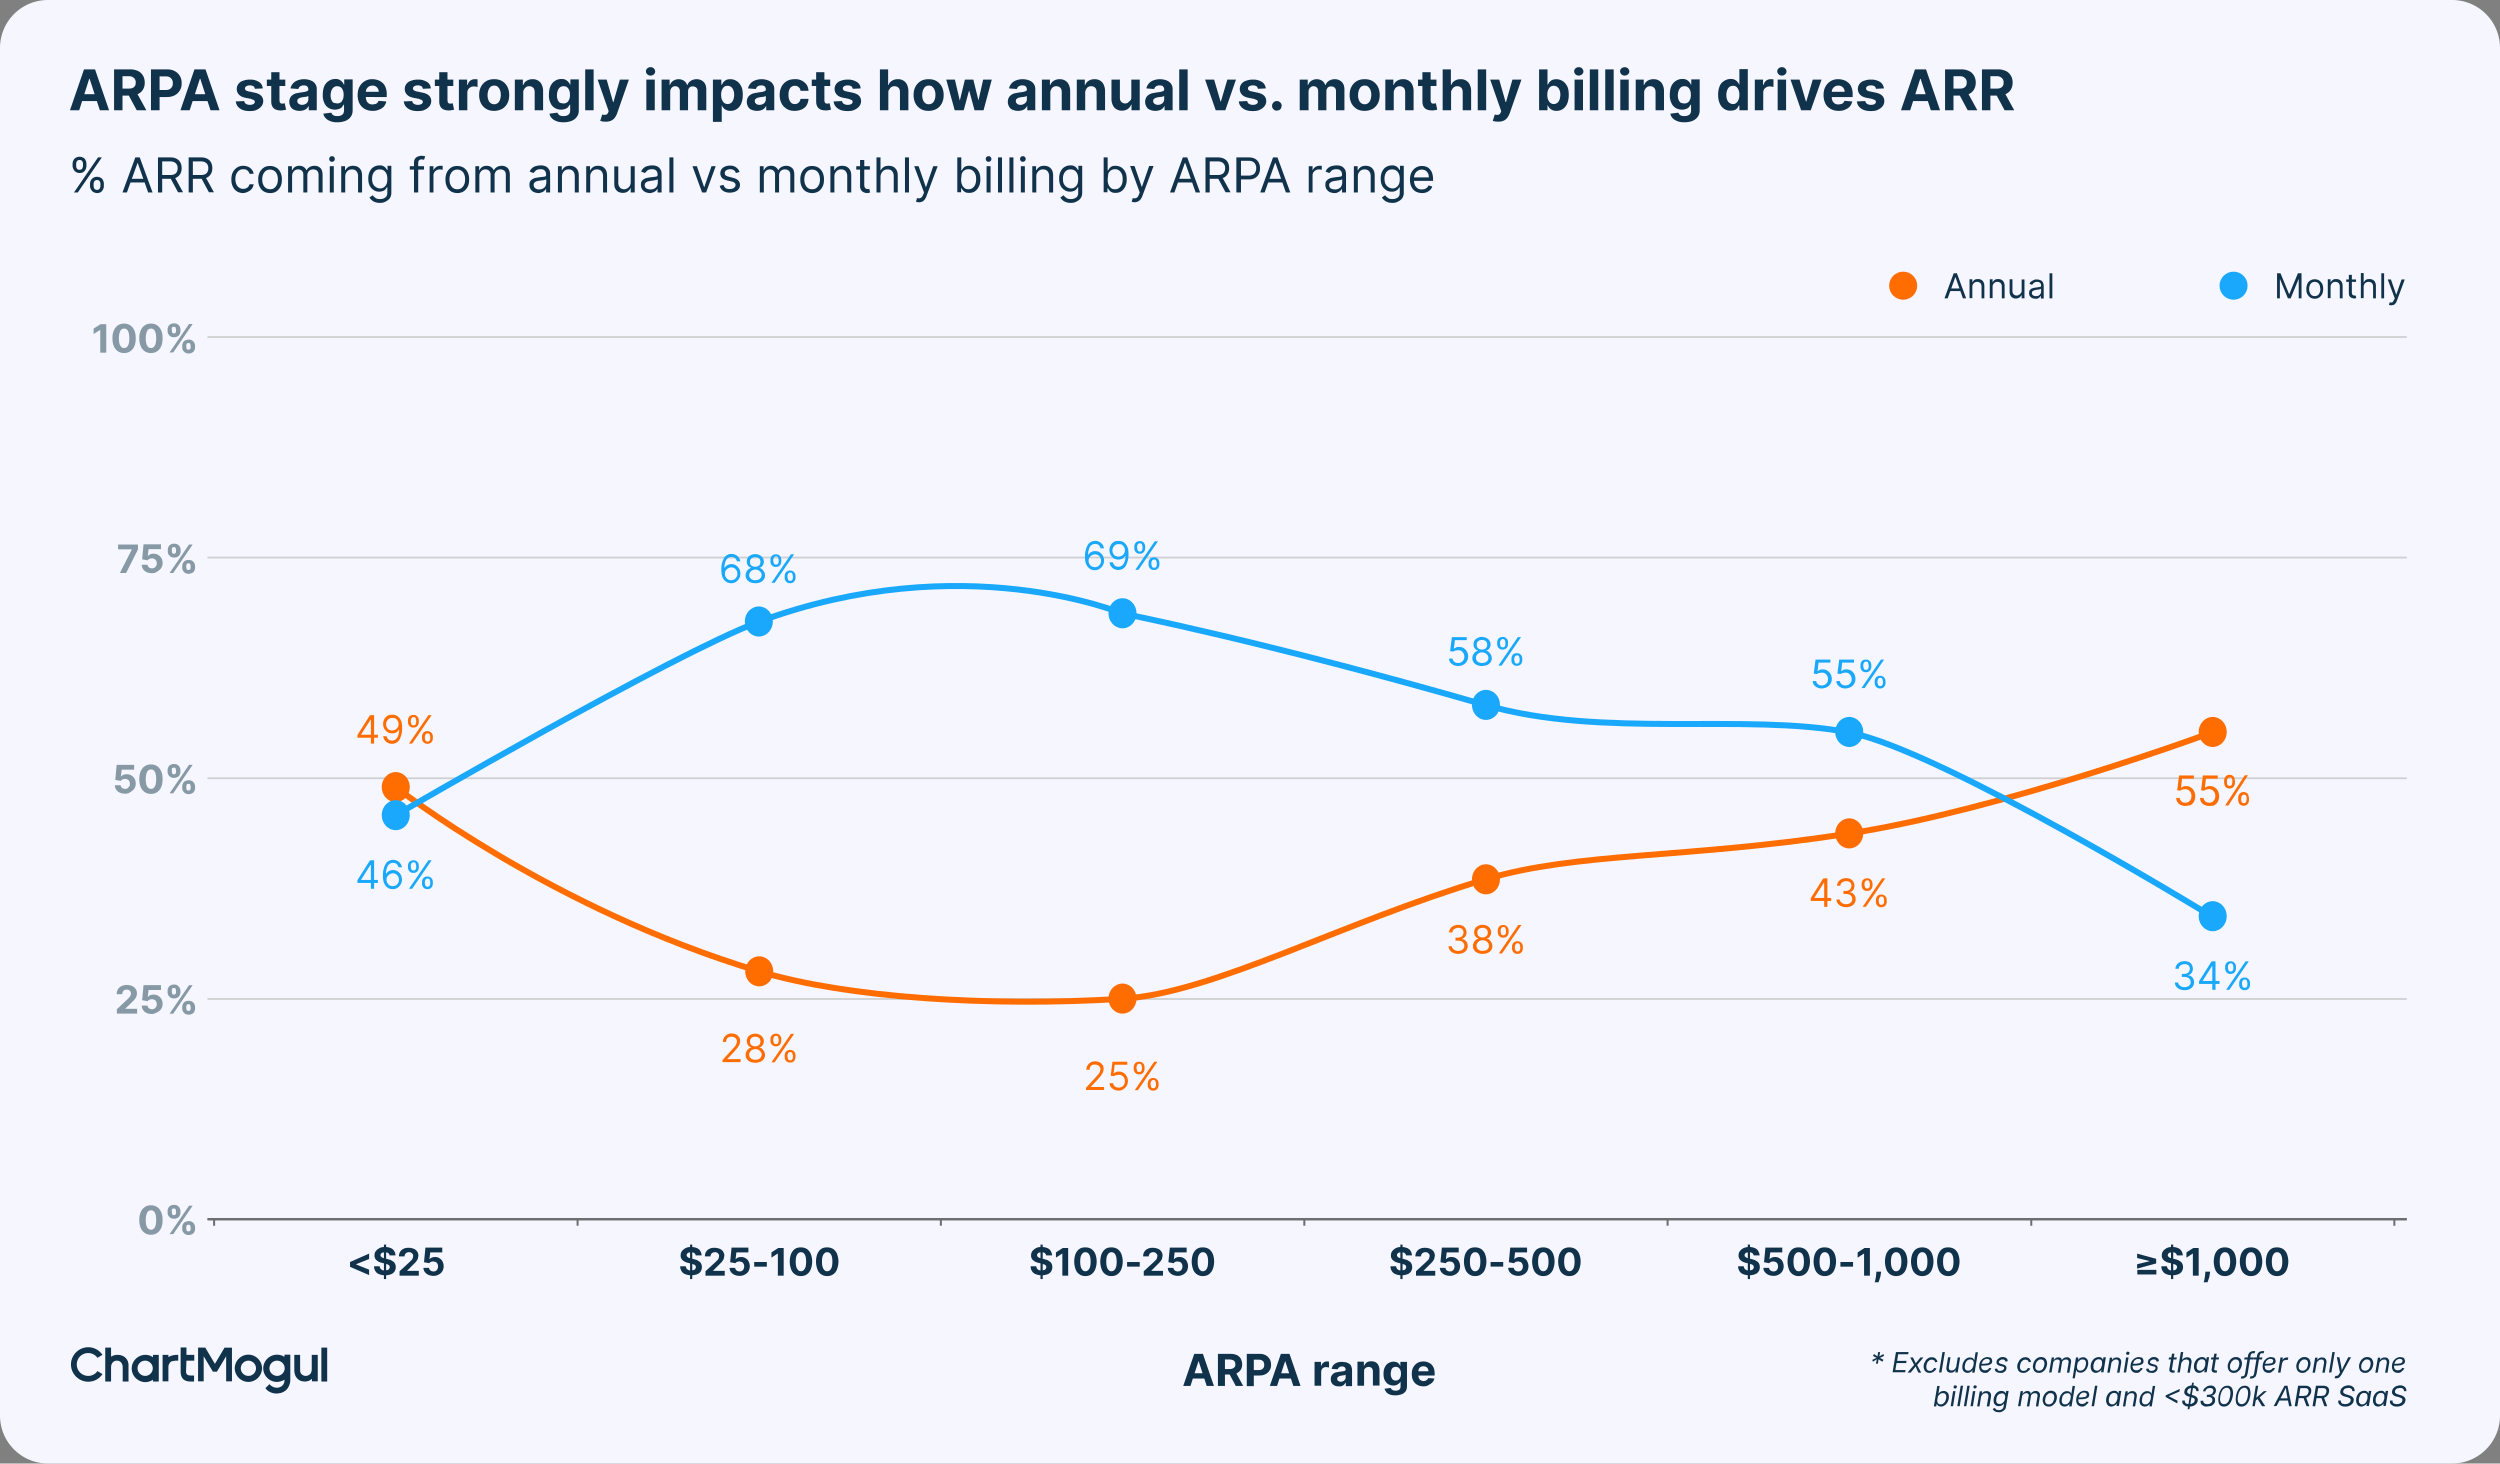 <svg version="1.1" id="Layer_2_00000072242510701617970040000010469624065049450382_" xmlns="http://www.w3.org/2000/svg" x="0" y="0" viewBox="0 0 1247 730" xml:space="preserve">
  <rect x="0" y="0" width="1247" height="730" fill="#808080" stroke="none"/>
  <style>
    .st1{fill:#11324b}.st2{enable-background:new}.st3{fill:#ff6d01}.st4{fill:#19a8fb}.st5,.st6{fill:none;stroke:#6d6e70;stroke-miterlimit:10}.st6{stroke-width:.93}.st8{fill:#8699a5}
  </style>
  <g id="Layer_1-2">
    <path d="M23.9 0h1199.2a23.9 23.9 0 0 1 23.9 23.9v682.2a23.9 23.9 0 0 1-23.9 23.9H23.9A23.9 23.9 0 0 1 0 706.1V23.9A23.9 23.9 0 0 1 23.9 0z" fill="#f5f6ff"/>
    <path class="st1" d="M44 686.3c-3.1 0-5.7-2.5-5.7-5.7s2.5-5.7 5.7-5.7c1.8 0 3.6.9 4.6 2.4l2.5-1.5A8.5 8.5 0 0 0 44 672c-4.7 0-8.6 3.9-8.6 8.6s3.9 8.6 8.6 8.6c3 0 5.6-1.5 7.1-3.8l-2.5-1.5a5.5 5.5 0 0 1-4.6 2.4zm116.3-14.1h2.9v16.9h-2.9zm-48.3 0-4.8 8.1-4.8-8.1h-3.6V689h2.8v-12.5l4.6 7.7h2l4.6-7.7V689h2.9v-16.8zm-19 6.5h3.9v-2.9H93v-3.7h-2.9v12c0 2.9 1.3 5 4.9 5h1.8v-3h-1.7c-2 0-2.3-1-2.3-2v-.5l.2-4.9zm-13.8 3.8v-6.7h-2.9v1.2a6.4 6.4 0 0 0-3.8-1.2c-3.7 0-6.8 3.1-6.8 6.8s3.1 6.8 6.8 6.8c1.5 0 2.7-.5 3.8-1.2v.9h2.9v-6.6zm-6.8 3.8c-2 0-3.8-1.7-3.8-3.8s1.7-3.8 3.8-3.8c2 0 3.8 1.7 3.8 3.8s-1.7 3.8-3.8 3.8zm51.5 3c-3.7 0-6.8-3.1-6.8-6.8s3.1-6.8 6.8-6.8 6.8 3.1 6.8 6.8a6.9 6.9 0 0 1-6.8 6.8zm0-10.6c-2 0-3.8 1.7-3.8 3.8a3.8 3.8 0 1 0 7.6 0c0-2-1.7-3.8-3.8-3.8zm-39.5 1.6a3 3 0 0 0-.4 1.6v7.1h-2.9v-13.2H84v1.1l1-.5c.6-.2 1.8-.6 3.3-.6h.6v2.9h-1.5l-1.7.3c-.8.4-1.1.9-1.3 1.3zm-23 4.7v3.8-3.8zm-2.8-9.2c-1.1 0-2.2.3-3.2.9v-4.5h-2.9v16.9h2.9v-6.6c0-.7 0-1.2.2-1.8.2-.6.5-1 .8-1.3.9-.8 1.9-.7 1.9-.7s1-.1 1.9.7c.3.3.6.7.8 1.3.2.5.2 1 .2 1.8v6.6h2.9v-7.6c.2-3.5-2.2-5.7-5.5-5.7zm96.9 0v7.1c0 1.1-.3 1.9-.8 2.5-.6.5-1.3.9-2.2.9-.8 0-1.5-.3-2-.8-.6-.5-.8-1.3-.8-2.2v-7.5h-2.9v7.6c0 1.7.5 3.2 1.5 4.2.9 1 2.2 1.5 3.8 1.5 1.4 0 2.6-.5 3.5-1.4v1.3h2.9v-13.2h-3zm-13.6 0v1a6.9 6.9 0 0 0-10.6 5.7c0 3.7 3.1 6.8 6.8 6.8a8 8 0 0 0 3.8-1.1v.2l-.1 1c-.2.8-.6 1.5-1.3 2a4 4 0 0 1-2.4.8h-.1a5 5 0 0 1-3.6-1.8l-2 2c1.1 1.7 3.3 2.7 5.7 2.7h.2l1.8-.3c1-.3 1.9-.8 2.7-1.5a7 7 0 0 0 1.7-3 6 6 0 0 0 .3-2v-12.6h-2.9v.1zm-3.7 10.5c-2 0-3.8-1.7-3.8-3.8a3.8 3.8 0 1 1 7.6 0c0 2.1-1.8 3.8-3.8 3.8z"/>
    <g class="st2">
      <path class="st1" d="M593.8 691.3h-3.6l5.5-16h4.3l5.5 16h-3.6l-4-12.3h-.1l-4 12.3zm-.2-6.3h8.5v2.6h-8.5V685zm13.9 6.3v-16h6.3c1.2 0 2.2.2 3.1.6.9.4 1.5 1 2 1.8.4.8.7 1.7.7 2.8 0 1.1-.2 2-.7 2.7-.5.8-1.1 1.3-2 1.8s-1.9.6-3.1.6h-4.2v-2.7h3.7c.6 0 1.2-.1 1.6-.3.4-.2.7-.4 1-.8s.3-.8.3-1.3-.1-1-.3-1.3c-.2-.4-.5-.6-1-.8s-1-.3-1.6-.3H611v13.2h-3.5zm8.6-7.3 4 7.3h-3.7l-3.9-7.3h3.6z"/>
    </g>
    <g class="st2">
      <path class="st1" d="M621.9 691.3v-16h6.3c1.2 0 2.2.2 3.1.7.9.5 1.5 1.1 2 1.9s.7 1.8.7 2.8a5 5 0 0 1-2.7 4.7c-.9.5-1.9.7-3.1.7h-4v-2.7h3.5c.6 0 1.2-.1 1.6-.3.4-.2.7-.5 1-.9.2-.4.3-.9.3-1.4 0-.5-.1-1-.3-1.4-.2-.4-.5-.7-1-.9-.4-.2-1-.3-1.6-.3h-2.3v13.2h-3.5z"/>
    </g>
    <g class="st2">
      <path class="st1" d="M637 691.3h-3.6l5.5-16h4.3l5.5 16h-3.6l-4-12.3h-.1l-4 12.3zm-.2-6.3h8.5v2.6h-8.5V685z"/>
    </g>
    <g class="st2">
      <path class="st1" d="M655.7 691.3v-12h3.2v2.1h.1c.2-.7.6-1.3 1.1-1.7s1.1-.6 1.8-.6h.5l.5.1v2.9l-.6-.1-.8-.1c-.5 0-.9.1-1.3.3a2 2 0 0 0-.9.9c-.2.4-.3.8-.3 1.3v6.8h-3.3z"/>
    </g>
    <g class="st2">
      <path class="st1" d="M667.7 691.5c-.8 0-1.4-.1-2-.4s-1.1-.7-1.4-1.2-.5-1.2-.5-2c0-.7.1-1.2.4-1.7s.6-.8 1-1.1.9-.5 1.4-.6l1.7-.3 1.7-.2.9-.3c.2-.1.3-.3.3-.6 0-.5-.2-.9-.5-1.1-.3-.3-.7-.4-1.3-.4-.6 0-1.1.1-1.4.4-.4.3-.6.6-.7 1l-3.1-.2c.2-.7.5-1.4.9-1.9.5-.5 1-.9 1.8-1.2.7-.3 1.6-.4 2.5-.4l1.9.2a6 6 0 0 1 1.6.7c.5.3.9.7 1.1 1.3s.4 1.1.4 1.8v8.1h-3.1v-1.7h-.1l-.8 1c-.3.3-.7.5-1.2.7s-.9.1-1.5.1zm1-2.3c.5 0 .9-.1 1.3-.3.4-.2.7-.5.9-.8.2-.3.3-.7.3-1.1v-1.3l-.4.2-.6.1-.7.1-.6.1c-.4.1-.7.1-1 .3l-.7.5c-.2.2-.2.5-.2.8 0 .5.2.8.5 1s.7.4 1.2.4zm11.7-4.9v6.9h-3.3v-12h3.2v2.1h.1c.3-.7.7-1.2 1.3-1.7.6-.4 1.4-.6 2.3-.6a5 5 0 0 1 2.2.5c.6.4 1.1.9 1.4 1.6.3.7.5 1.5.5 2.4v7.6h-3.3v-7c0-.7-.2-1.3-.6-1.7-.4-.4-.9-.6-1.6-.6l-1.2.3-.8.8c-.2.3-.2.9-.2 1.4zm15.7 11.7c-1.1 0-2-.1-2.8-.4-.8-.3-1.4-.7-1.8-1.2s-.7-1.1-.9-1.7l3.1-.4.4.7.8.5 1.2.2c.7 0 1.3-.2 1.8-.5.5-.4.7-.9.7-1.8v-2.2h-.1c-.1.3-.4.6-.7.9l-1.1.7c-.5.2-1 .3-1.6.3-.9 0-1.7-.2-2.5-.6s-1.3-1.1-1.8-1.9-.7-2-.7-3.3c0-1.4.2-2.5.7-3.4s1-1.6 1.8-2 1.5-.7 2.4-.7c.7 0 1.2.1 1.7.3a3.1 3.1 0 0 1 1.7 1.8h.1v-2h3.3v12.1c0 1-.2 1.9-.7 2.6-.5.7-1.2 1.2-2.1 1.5s-1.8.5-2.9.5zm.1-7.4c.5 0 1-.1 1.4-.4.4-.3.7-.7.9-1.2.2-.5.3-1.1.3-1.8s-.1-1.3-.3-1.8c-.2-.5-.5-.9-.9-1.2-.4-.3-.8-.4-1.4-.4-.5 0-1 .1-1.4.4-.4.3-.7.7-.8 1.2s-.3 1.1-.3 1.8.1 1.3.3 1.8c.2.5.5.9.8 1.2.4.3.8.4 1.4.4zm13.9 2.9c-1.2 0-2.3-.2-3.2-.8a4.5 4.5 0 0 1-2-2.1c-.5-.9-.7-2-.7-3.3 0-1.2.2-2.3.7-3.2a6 6 0 0 1 2-2.2c.9-.5 1.9-.8 3.1-.8.8 0 1.5.1 2.2.4.7.3 1.3.6 1.8 1.1s.9 1.1 1.2 1.9c.3.8.4 1.7.4 2.7v.9h-10.1V684h7c0-.5-.1-.9-.3-1.3a2 2 0 0 0-.9-.9c-.4-.2-.8-.3-1.3-.3s-1 .1-1.3.3a2 2 0 0 0-.9.9c-.2.4-.3.8-.3 1.3v2c0 .6.1 1.1.3 1.5.2.4.5.8.9 1 .4.2.9.4 1.4.4l1-.2.8-.5.5-.8 3.1.2c-.2.7-.5 1.4-1 1.9s-1.1 1-1.9 1.3c-.7.6-1.6.7-2.5.7z"/>
    </g>
    <g class="st2">
      <path class="st1" d="M39.5 55h-4.6l7-20.4h5.5l7 20.4h-4.6l-5.1-15.7h-.2l-5 15.7zm-.3-8h10.9v3.4H39.2V47zm17.7 8V34.6h8a9 9 0 0 1 3.9.8c1.1.5 1.9 1.3 2.5 2.3s.9 2.2.9 3.5c0 1.4-.3 2.5-.9 3.5-.6 1-1.4 1.7-2.5 2.2-1.1.5-2.4.8-4 .8h-5.4v-3.5h4.7c.8 0 1.5-.1 2-.3a3 3 0 0 0 1.2-1c.3-.5.4-1 .4-1.7a3 3 0 0 0-.4-1.7c-.3-.5-.7-.8-1.2-1.1S64.9 38 64 38h-2.9v17h-4.2zm11-9.3L73 55h-4.8l-5-9.3h4.7z"/>
    </g>
    <g class="st2">
      <path class="st1" d="M75.3 55V34.6h8c1.5 0 2.9.3 3.9.9a6.4 6.4 0 0 1 3.4 6 6.4 6.4 0 0 1-3.4 6c-1.1.6-2.4.9-4 .9h-5.1v-3.5h4.4c.8 0 1.5-.1 2.1-.4.5-.3.9-.7 1.2-1.2s.4-1.1.4-1.8-.1-1.3-.4-1.8c-.3-.5-.7-.9-1.2-1.2-.5-.3-1.2-.4-2.1-.4h-2.9V55h-4.3z"/>
    </g>
    <g class="st2">
      <path class="st1" d="M94.6 55H90l7-20.4h5.5l7 20.4H105l-5.1-15.7h-.2L94.6 55zm-.3-8h10.9v3.4H94.3V47zm36.8-2.9-3.9.2-.4-.9c-.2-.3-.5-.5-.9-.6-.4-.2-.8-.2-1.3-.2a3 3 0 0 0-1.7.4c-.5.3-.7.6-.7 1.1 0 .4.1.7.4.9.3.3.8.5 1.5.6l2.8.6c1.5.3 2.6.8 3.3 1.5.7.7 1.1 1.6 1.1 2.7a4 4 0 0 1-.9 2.6c-.6.8-1.4 1.3-2.4 1.8s-2.2.6-3.5.6c-2 0-3.6-.4-4.8-1.3-1.2-.8-1.9-2-2.1-3.5l4.2-.2c.1.6.4 1.1.9 1.4.5.3 1.1.5 1.9.5.7 0 1.3-.1 1.8-.4.5-.3.7-.7.7-1.1a1 1 0 0 0-.5-.9l-1.5-.6-2.6-.5c-1.5-.3-2.6-.8-3.3-1.6a4 4 0 0 1-1.1-2.8c0-1 .3-1.8.8-2.5s1.3-1.3 2.3-1.6a9 9 0 0 1 3.4-.6 8 8 0 0 1 4.6 1.2c1.1.6 1.7 1.8 1.9 3.2zm11.2-4.4v3.2h-9.2v-3.2h9.2zm-7.1-3.7h4.2v14.2l.2.9.5.5.8.1.6-.1.5-.1.7 3.2-.9.2-1.4.2c-1 0-1.9-.1-2.7-.4s-1.4-.8-1.8-1.5-.6-1.5-.6-2.5V36zm14.2 19.3a7 7 0 0 1-2.6-.5c-.8-.3-1.4-.8-1.8-1.5-.4-.7-.7-1.5-.7-2.5 0-.8.2-1.6.5-2.1.3-.6.7-1 1.3-1.4a5 5 0 0 1 1.8-.8l2.2-.4a26 26 0 0 0 2.1-.3l1.2-.4c.2-.2.4-.4.4-.7v-.1c0-.6-.2-1.1-.6-1.5s-1-.5-1.7-.5a3 3 0 0 0-1.8.5c-.5.3-.7.8-.9 1.3l-3.9-.3a5.5 5.5 0 0 1 3.5-4 9.3 9.3 0 0 1 5.6-.3c.8.2 1.5.5 2.1.9.6.4 1.1 1 1.4 1.6.4.7.5 1.4.5 2.3V55h-4v-2.1h-.1c-.2.5-.6.9-1 1.3s-.9.6-1.5.8c-.6.2-1.3.3-2 .3zm1.2-3c.6 0 1.2-.1 1.7-.4.5-.2.9-.6 1.1-1 .3-.4.4-.9.4-1.4v-1.6l-.5.2-.8.2-.9.1-.8.1-1.3.3-.9.6c-.2.3-.3.6-.3 1 0 .6.2 1 .6 1.3s1 .6 1.7.6zm17.6 8.7c-1.4 0-2.5-.2-3.5-.6-1-.4-1.8-.9-2.3-1.5-.6-.6-1-1.4-1.1-2.2l3.9-.5.6.9c.3.3.6.5 1 .6.4.2.9.2 1.6.2.9 0 1.7-.2 2.3-.7.6-.4.9-1.2.9-2.2v-2.8h-.2l-.8 1.2c-.4.4-.8.7-1.4.9-.6.2-1.3.4-2.1.4-1.1 0-2.2-.3-3.1-.8a5.4 5.4 0 0 1-2.2-2.5 8.8 8.8 0 0 1-.8-4.2c0-1.7.3-3.2.8-4.3.6-1.2 1.3-2 2.3-2.6.9-.6 2-.9 3.1-.9a4.1 4.1 0 0 1 3.5 1.5c.4.4.6.8.8 1.3h.2v-2.6h4.2V55c0 1.3-.3 2.4-1 3.3-.6.9-1.5 1.5-2.6 2-1.4.5-2.7.7-4.1.7zm0-9.4c.7 0 1.3-.2 1.7-.5.5-.3.8-.8 1.1-1.5.3-.6.4-1.4.4-2.3 0-.9-.1-1.7-.4-2.3-.3-.7-.6-1.2-1.1-1.5s-1.1-.5-1.7-.5c-.7 0-1.3.2-1.8.6-.5.4-.8.9-1.1 1.6-.2.7-.4 1.4-.4 2.3 0 .9.1 1.6.4 2.3.2.6.6 1.1 1.1 1.5l1.8.3zm17.8 3.7c-1.6 0-2.9-.3-4.1-1-1.1-.6-2-1.5-2.6-2.7a9.3 9.3 0 0 1-.9-4.2c0-1.6.3-3 .9-4.1a7 7 0 0 1 6.5-3.8c1 0 1.9.2 2.8.5.9.3 1.6.8 2.3 1.4.7.6 1.2 1.5 1.5 2.4a9 9 0 0 1 .5 3.4v1.2H180v-2.6h8.9a3 3 0 0 0-.4-1.6 3 3 0 0 0-1.1-1.1 3 3 0 0 0-1.6-.4c-.6 0-1.2.1-1.7.4s-.9.7-1.2 1.2a3 3 0 0 0-.4 1.6v2.5c0 .8.1 1.4.4 2 .3.6.7 1 1.2 1.3.5.3 1.1.4 1.8.4l1.3-.2a2 2 0 0 0 1-.6c.3-.3.5-.6.6-1l3.9.3c-.2.9-.6 1.8-1.2 2.5s-1.4 1.2-2.4 1.6-1.9.6-3.1.6zm28.9-11.2-3.9.2-.4-.9c-.2-.3-.5-.5-.9-.6-.4-.2-.8-.2-1.3-.2a3 3 0 0 0-1.7.4c-.5.3-.7.6-.7 1.1 0 .4.1.7.4.9s.8.5 1.5.6l2.8.6c1.5.3 2.6.8 3.3 1.5.7.7 1.1 1.6 1.1 2.7a4 4 0 0 1-.9 2.6c-.6.8-1.4 1.3-2.4 1.8s-2.2.6-3.5.6c-2 0-3.6-.4-4.8-1.3-1.2-.8-1.9-2-2.1-3.5l4.2-.2c.1.6.4 1.1.9 1.4.5.3 1.1.5 1.9.5.7 0 1.3-.1 1.8-.4.5-.3.7-.7.7-1.1a1 1 0 0 0-.5-.9l-1.5-.6-2.6-.5c-1.5-.3-2.6-.8-3.3-1.6a4 4 0 0 1-1.1-2.8c0-1 .3-1.8.8-2.5s1.3-1.3 2.3-1.6a9 9 0 0 1 3.4-.6 8 8 0 0 1 4.6 1.2c1.1.6 1.8 1.8 1.9 3.2zm11.2-4.4v3.2h-9.2v-3.2h9.2zM219 36h4.2v14.2l.2.9.5.5.8.1.6-.1.5-.1.7 3.2-.9.2-1.4.2c-1 0-1.9-.1-2.7-.4s-1.4-.8-1.8-1.5c-.4-.7-.6-1.5-.6-2.5V36z"/>
    </g>
    <g class="st2">
      <path class="st1" d="M228.9 55V39.7h4.1v2.7h.2c.3-.9.7-1.7 1.4-2.2s1.4-.7 2.3-.7h.7l.6.1v3.8l-.8-.2-1-.1c-.6 0-1.2.1-1.7.4-.5.3-.9.6-1.2 1.1s-.4 1-.4 1.7V55h-4.2z"/>
    </g>
    <g class="st2">
      <path class="st1" d="M246.5 55.3c-1.5 0-2.9-.3-4-1a7 7 0 0 1-2.6-2.8 9.1 9.1 0 0 1-.9-4.1c0-1.6.3-3 .9-4.1a7 7 0 0 1 2.6-2.8c1.1-.7 2.5-1 4-1s2.9.3 4 1a7 7 0 0 1 2.6 2.8c.6 1.2.9 2.6.9 4.1 0 1.6-.3 2.9-.9 4.1a7 7 0 0 1-2.6 2.8c-1.2.6-2.5 1-4 1zm0-3.3c.7 0 1.3-.2 1.8-.6.5-.4.8-.9 1.1-1.6.2-.7.4-1.5.4-2.4s-.1-1.7-.4-2.4c-.2-.7-.6-1.2-1.1-1.7s-1.1-.6-1.8-.6-1.3.2-1.8.6c-.5.4-.8 1-1.1 1.7-.2.7-.4 1.5-.4 2.4s.1 1.7.4 2.4a3 3 0 0 0 1.1 1.6c.5.4 1.1.6 1.8.6zm14.5-5.8V55h-4.2V39.7h4v2.7h.2a4 4 0 0 1 1.7-2.1c.8-.5 1.8-.8 2.9-.8a5 5 0 0 1 2.8.7c.8.5 1.4 1.1 1.8 2s.7 1.9.7 3.1V55h-4.2v-9c0-.9-.2-1.7-.7-2.2-.5-.5-1.2-.8-2-.8-.6 0-1.1.1-1.5.4s-.8.6-1 1.1c-.4.4-.5 1-.5 1.7zM281 61c-1.4 0-2.5-.2-3.5-.6-1-.4-1.8-.9-2.3-1.5-.6-.6-1-1.4-1.1-2.2l3.9-.5.6.9c.3.3.6.5 1 .6.4.2.9.2 1.6.2.9 0 1.7-.2 2.3-.7.6-.4.9-1.2.9-2.2v-2.8h-.2l-.8 1.2c-.4.4-.8.7-1.4.9-.6.2-1.3.4-2.1.4-1.1 0-2.2-.3-3.1-.8a5.4 5.4 0 0 1-2.2-2.5 8.8 8.8 0 0 1-.8-4.2c0-1.7.3-3.2.8-4.3.6-1.2 1.3-2 2.3-2.6.9-.6 2-.9 3.1-.9.9 0 1.6.1 2.1.4s1 .6 1.4 1.1c.4.4.6.8.8 1.3h.2v-2.6h4.2V55c0 1.3-.3 2.4-1 3.3-.6.9-1.5 1.5-2.6 2a11 11 0 0 1-4.1.7zm.1-9.4c.7 0 1.3-.2 1.7-.5.5-.3.8-.8 1.1-1.5s.4-1.4.4-2.3c0-.9-.1-1.7-.4-2.3-.3-.7-.6-1.2-1.1-1.5-.5-.4-1.1-.5-1.7-.5-.7 0-1.3.2-1.8.6-.5.4-.8.9-1.1 1.6-.2.7-.4 1.4-.4 2.3 0 .9.1 1.6.4 2.3s.6 1.1 1.1 1.5c.6.1 1.1.3 1.8.3zm15-17V55h-4.2V34.6h4.2zm6 26.1-1.5-.1-1.2-.3 1-3.2c.5.2.9.2 1.3.2s.7-.1 1-.3c.3-.2.5-.5.7-1l.2-.6-5.5-15.7h4.5l3.2 11.2h.2l3.2-11.2h4.5l-5.9 16.9c-.3.8-.7 1.5-1.2 2.2-.5.6-1.1 1.1-1.8 1.4-.7.3-1.6.5-2.7.5zm22.4-23c-.6 0-1.2-.2-1.6-.6-.4-.4-.7-.9-.7-1.5s.2-1.1.7-1.5c.4-.4 1-.6 1.6-.6.6 0 1.2.2 1.6.6.4.4.7.9.7 1.5s-.2 1.1-.7 1.5c-.4.4-.9.6-1.6.6zM322.4 55V39.7h4.2V55h-4.2zm7.6 0V39.7h4v2.7h.2c.3-.9.8-1.6 1.6-2.1a5 5 0 0 1 5.4 0 4 4 0 0 1 1.5 2.1h.2a4 4 0 0 1 1.7-2.1c.8-.5 1.8-.8 2.9-.8 1.4 0 2.6.5 3.5 1.4.9.9 1.3 2.2 1.3 3.8V55H348v-9.4c0-.8-.2-1.5-.7-1.9-.5-.4-1-.6-1.7-.6-.8 0-1.4.2-1.8.7-.4.5-.6 1.1-.6 1.9V55h-4.1v-9.5c0-.7-.2-1.3-.6-1.8-.4-.4-1-.7-1.7-.7a2 2 0 0 0-1.3.4c-.4.2-.7.6-.9 1-.2.4-.3.9-.3 1.5V55H330zm25.6 5.7v-21h4.2v2.6h.2l.8-1.3c.4-.4.8-.8 1.4-1.1s1.3-.4 2.1-.4c1.1 0 2.1.3 3.1.9s1.7 1.5 2.3 2.6c.6 1.2.8 2.6.8 4.4 0 1.7-.3 3.1-.8 4.3s-1.3 2.1-2.2 2.7c-.9.6-2 .9-3.1.9a4.6 4.6 0 0 1-3.5-1.4c-.4-.4-.6-.8-.8-1.3h-.1v8.2h-4.4zm4.1-13.4c0 .9.1 1.7.4 2.4.3.7.6 1.2 1.1 1.6.5.4 1.1.6 1.7.6.7 0 1.3-.2 1.8-.6.5-.4.8-.9 1.1-1.6.2-.7.4-1.5.4-2.4 0-.9-.1-1.7-.4-2.3a3 3 0 0 0-1.1-1.6c-.5-.4-1.1-.6-1.8-.6s-1.3.2-1.7.5-.8.9-1.1 1.6a6 6 0 0 0-.4 2.4zm17.9 8a7 7 0 0 1-2.6-.5c-.8-.3-1.4-.8-1.8-1.5-.4-.7-.7-1.5-.7-2.5 0-.8.2-1.6.5-2.1.3-.6.7-1 1.3-1.4a5 5 0 0 1 1.8-.8l2.2-.4 2.1-.3 1.2-.4c.2-.2.4-.4.4-.7v-.1c0-.6-.2-1.1-.6-1.5s-1-.5-1.7-.5c-.8 0-1.4.2-1.8.5s-.7.8-.9 1.3l-3.9-.3a5.5 5.5 0 0 1 3.5-4 9.3 9.3 0 0 1 5.6-.3c.8.2 1.5.5 2.1.9.6.4 1.1 1 1.4 1.6.4.7.5 1.4.5 2.3V55h-4v-2.1h-.1c-.2.5-.6.9-1 1.3s-.9.6-1.5.8-1.2.3-2 .3zm1.2-3c.6 0 1.2-.1 1.7-.4.5-.2.9-.6 1.1-1 .3-.4.4-.9.4-1.4v-1.6l-.5.2-.8.2-.9.1-.8.1-1.3.3-.9.6c-.2.2-.3.6-.3 1 0 .6.2 1 .6 1.3.5.5 1.1.6 1.7.6zm17.6 3c-1.6 0-2.9-.3-4-1s-2-1.6-2.6-2.8a9.1 9.1 0 0 1-.9-4.1c0-1.6.3-2.9.9-4.1a7 7 0 0 1 2.6-2.8c1.1-.7 2.5-1 4-1a6.8 6.8 0 0 1 5.9 2.7c.6.9.9 1.9 1 3.1h-4c-.1-.8-.4-1.4-.9-1.8-.5-.5-1.1-.7-1.9-.7a2.8 2.8 0 0 0-2.8 2c-.3.7-.4 1.5-.4 2.5s.1 1.8.4 2.5c.3.7.6 1.2 1.1 1.6.5.4 1.1.5 1.7.5.5 0 .9-.1 1.3-.3a3 3 0 0 0 1.5-2.3h4c-.1 1.2-.4 2.2-.9 3.1s-1.3 1.6-2.3 2.1a9 9 0 0 1-3.7.8z"/>
    </g>
    <g class="st2">
      <path class="st1" d="M414.1 39.7v3.2h-9.2v-3.2h9.2zM407 36h4.2v14.2l.2.9.5.5.8.1.6-.1.5-.1.7 3.2-.9.2-1.4.2c-1 0-1.9-.1-2.7-.4s-1.4-.8-1.8-1.5c-.4-.7-.6-1.5-.6-2.5V36z"/>
    </g>
    <g class="st2">
      <path class="st1" d="m429.3 44.1-3.9.2-.4-.9c-.2-.3-.5-.5-.9-.6-.4-.2-.8-.2-1.3-.2a3 3 0 0 0-1.7.4c-.5.3-.7.6-.7 1.1 0 .4.1.7.4.9.3.3.8.5 1.5.6l2.8.6c1.5.3 2.6.8 3.3 1.5.7.7 1.1 1.6 1.1 2.7a4 4 0 0 1-.9 2.6c-.6.8-1.4 1.3-2.4 1.8s-2.2.6-3.5.6c-2 0-3.6-.4-4.8-1.3-1.2-.8-1.9-2-2.1-3.5l4.2-.2c.1.6.4 1.1.9 1.4s1.1.5 1.9.5c.7 0 1.3-.1 1.8-.4.5-.3.7-.7.7-1.1a1 1 0 0 0-.5-.9l-1.5-.6-2.6-.5c-1.5-.3-2.6-.8-3.3-1.6a4 4 0 0 1-1.1-2.8c0-1 .3-1.8.8-2.5s1.3-1.3 2.3-1.6a9 9 0 0 1 3.4-.6 8 8 0 0 1 4.6 1.2c1.1.6 1.8 1.8 1.9 3.2zm13.8 2.1V55h-4.2V34.6h4.1v7.8h.2c.3-.9.9-1.6 1.7-2.1s1.7-.8 2.9-.8a5 5 0 0 1 2.8.7c.8.5 1.4 1.1 1.8 2s.7 1.9.7 3.1V55h-4.2v-9c0-.9-.2-1.7-.7-2.2s-1.2-.8-2-.8c-.6 0-1.1.1-1.5.4-.4.2-.8.6-1 1.1-.5.4-.6 1-.6 1.7z"/>
    </g>
    <g class="st2">
      <path class="st1" d="M463.2 55.3c-1.5 0-2.9-.3-4-1a7 7 0 0 1-2.6-2.8 9.1 9.1 0 0 1-.9-4.1c0-1.6.3-3 .9-4.1a7 7 0 0 1 2.6-2.8c1.1-.7 2.5-1 4-1s2.9.3 4 1a7 7 0 0 1 2.6 2.8c.6 1.2.9 2.6.9 4.1 0 1.6-.3 2.9-.9 4.1a7 7 0 0 1-2.6 2.8c-1.1.6-2.4 1-4 1zm.1-3.3c.7 0 1.3-.2 1.8-.6.5-.4.8-.9 1.1-1.6.2-.7.4-1.5.4-2.4s-.1-1.7-.4-2.4c-.2-.7-.6-1.2-1.1-1.7s-1.1-.6-1.8-.6-1.3.2-1.8.6c-.5.4-.8 1-1.1 1.7-.2.7-.4 1.5-.4 2.4s.1 1.7.4 2.4a3 3 0 0 0 1.1 1.6c.4.4 1 .6 1.8.6z"/>
    </g>
    <g class="st2">
      <path class="st1" d="M476.2 55 472 39.7h4.3l2.4 10.3h.1l2.5-10.3h4.2l2.5 10.2h.1l2.3-10.2h4.3L490.6 55h-4.5l-2.6-9.6h-.2l-2.6 9.6h-4.5zm31.6.3a7 7 0 0 1-2.6-.5c-.8-.3-1.4-.8-1.8-1.5s-.7-1.5-.7-2.5c0-.8.2-1.6.5-2.1.3-.6.7-1 1.3-1.4a5 5 0 0 1 1.8-.8l2.2-.4a26 26 0 0 0 2.1-.3l1.2-.4c.2-.2.4-.4.4-.7v-.1c0-.6-.2-1.1-.6-1.5s-1-.5-1.7-.5a3 3 0 0 0-1.8.5c-.5.3-.7.8-.9 1.3l-3.9-.3a5.5 5.5 0 0 1 3.5-4 9.3 9.3 0 0 1 5.6-.3c.8.2 1.5.5 2.1.9.6.4 1.1 1 1.4 1.6.4.7.5 1.4.5 2.3V55h-4v-2.1h-.1c-.2.5-.6.9-1 1.3s-.9.6-1.5.8c-.6.2-1.3.3-2 .3zm1.2-3a3.3 3.3 0 0 0 2.8-1.4c.3-.4.4-.9.4-1.4v-1.6l-.5.2-.8.2-.9.1-.8.1-1.3.3-.9.6c-.2.3-.3.6-.3 1 0 .6.2 1 .6 1.3.5.5 1.1.6 1.7.6zm14.9-6.1V55h-4.2V39.7h4v2.7h.2a4 4 0 0 1 1.7-2.1c.8-.5 1.8-.8 2.9-.8 1.1 0 2 .2 2.8.7s1.4 1.1 1.8 2 .7 1.9.7 3.1V55h-4.2v-9c0-.9-.2-1.7-.7-2.2-.5-.5-1.2-.8-2-.8-.6 0-1.1.1-1.5.4-.4.2-.8.6-1 1.1-.3.4-.5 1-.5 1.7zm17.4 0V55h-4.2V39.7h4v2.7h.2a4 4 0 0 1 1.7-2.1c.8-.5 1.8-.8 2.9-.8 1.1 0 2 .2 2.8.7s1.4 1.1 1.8 2 .7 1.9.7 3.1V55H547v-9c0-.9-.2-1.7-.7-2.2-.5-.5-1.2-.8-2-.8-.6 0-1.1.1-1.5.4-.4.2-.8.6-1 1.1-.3.4-.5 1-.5 1.7zm23 2.3v-8.8h4.2V55h-4.1v-2.8h-.2c-.3.9-.9 1.6-1.7 2.2-.8.5-1.8.8-2.9.8a5 5 0 0 1-2.7-.7 4.4 4.4 0 0 1-1.8-2c-.4-.9-.7-1.9-.7-3.1v-9.7h4.2v9c0 .9.2 1.6.7 2.1s1.1.8 1.9.8c.5 0 1-.1 1.4-.4l1.1-1c.5-.5.6-1 .6-1.7zm12 6.8a7 7 0 0 1-2.6-.5c-.8-.3-1.4-.8-1.8-1.5-.4-.7-.7-1.5-.7-2.5 0-.8.2-1.6.5-2.1.3-.6.7-1 1.3-1.4a5 5 0 0 1 1.8-.8l2.2-.4a26 26 0 0 0 2.1-.3l1.2-.4c.2-.2.4-.4.4-.7v-.1c0-.6-.2-1.1-.6-1.5s-1-.5-1.7-.5a3 3 0 0 0-1.8.5c-.5.3-.7.8-.9 1.3l-3.9-.3a5.5 5.5 0 0 1 3.5-4 9.3 9.3 0 0 1 5.6-.3c.8.2 1.5.5 2.1.9.6.4 1.1 1 1.4 1.6.4.7.5 1.4.5 2.3V55h-4v-2.1h-.1c-.2.5-.6.9-1 1.3s-.9.6-1.5.8c-.6.2-1.3.3-2 .3zm1.2-3c.6 0 1.2-.1 1.7-.4.5-.2.9-.6 1.1-1 .3-.4.4-.9.4-1.4v-1.6l-.5.2-.8.2-.9.1-.8.1-1.3.3-.9.6c-.2.3-.3.6-.3 1 0 .6.2 1 .6 1.3s1 .6 1.7.6zm14.9-17.7V55h-4.2V34.6h4.2zm24.1 5.1L611.2 55h-4.8l-5.3-15.3h4.5l3.2 10.9h.2l3.2-10.9h4.3zm14.9 4.4-3.9.2-.4-.9c-.2-.3-.5-.5-.9-.6-.4-.2-.8-.2-1.3-.2a3 3 0 0 0-1.7.4c-.5.3-.7.6-.7 1.1 0 .4.1.7.4.9.3.3.8.5 1.5.6l2.8.6c1.5.3 2.6.8 3.3 1.5.7.7 1.1 1.6 1.1 2.7a4 4 0 0 1-.9 2.6c-.6.8-1.4 1.3-2.4 1.8s-2.2.6-3.5.6c-2 0-3.6-.4-4.8-1.3-1.2-.8-1.9-2-2.1-3.5l4.2-.2c.1.6.4 1.1.9 1.4.5.3 1.1.5 1.9.5.7 0 1.3-.1 1.8-.4.5-.3.7-.7.7-1.1a1 1 0 0 0-.5-.9l-1.5-.6-2.6-.5c-1.5-.3-2.6-.8-3.3-1.6a4 4 0 0 1-1.1-2.8c0-1 .3-1.8.8-2.5s1.3-1.3 2.3-1.6a9 9 0 0 1 3.4-.6 8 8 0 0 1 4.6 1.2c1 .6 1.7 1.8 1.9 3.2z"/>
    </g>
    <g class="st2">
      <path class="st1" d="M636.9 55.2c-.7 0-1.2-.2-1.7-.7-.5-.5-.7-1-.7-1.7 0-.6.2-1.2.7-1.7.5-.5 1-.7 1.7-.7.6 0 1.2.2 1.7.7.5.5.7 1 .7 1.7L639 54c-.2.4-.5.6-.9.9l-1.2.3z"/>
    </g>
    <g class="st2">
      <path class="st1" d="M648.3 55V39.7h4v2.7h.2c.3-.9.8-1.6 1.6-2.1a5 5 0 0 1 5.4 0 4 4 0 0 1 1.5 2.1h.2a4 4 0 0 1 1.7-2.1c.8-.5 1.8-.8 2.9-.8 1.4 0 2.6.5 3.5 1.4.9.9 1.3 2.2 1.3 3.8V55h-4.2v-9.4c0-.8-.2-1.5-.7-1.9-.5-.4-1-.6-1.7-.6-.8 0-1.4.2-1.8.7s-.6 1.1-.6 1.9V55h-4.1v-9.5c0-.7-.2-1.3-.6-1.8-.4-.4-1-.7-1.7-.7a2 2 0 0 0-1.3.4c-.4.2-.7.6-.9 1-.2.4-.3.9-.3 1.5V55h-4.4zm32.4.3c-1.5 0-2.9-.3-4-1a7 7 0 0 1-2.6-2.8 9.1 9.1 0 0 1-.9-4.1c0-1.6.3-3 .9-4.1a7 7 0 0 1 2.6-2.8c1.1-.7 2.5-1 4-1s2.9.3 4 1a7 7 0 0 1 2.6 2.8c.6 1.2.9 2.6.9 4.1 0 1.6-.3 2.9-.9 4.1a7 7 0 0 1-2.6 2.8c-1.1.6-2.4 1-4 1zm0-3.3c.7 0 1.3-.2 1.8-.6.5-.4.8-.9 1.1-1.6.2-.7.4-1.5.4-2.4s-.1-1.7-.4-2.4c-.2-.7-.6-1.2-1.1-1.7s-1.1-.6-1.8-.6-1.3.2-1.8.6c-.5.4-.8 1-1.1 1.7-.2.7-.4 1.5-.4 2.4s.1 1.7.4 2.4a3 3 0 0 0 1.1 1.6c.5.4 1.1.6 1.8.6zm14.5-5.8V55H691V39.7h4v2.7h.2a4 4 0 0 1 1.7-2.1c.8-.5 1.8-.8 2.9-.8a5 5 0 0 1 2.8.7c.8.5 1.4 1.1 1.8 2s.7 1.9.7 3.1V55h-4.2v-9c0-.9-.2-1.7-.7-2.2-.5-.5-1.2-.8-2-.8-.6 0-1.1.1-1.5.4-.4.2-.8.6-1 1.1-.3.4-.5 1-.5 1.7z"/>
    </g>
    <g class="st2">
      <path class="st1" d="M716.5 39.7v3.2h-9.2v-3.2h9.2zm-7.1-3.7h4.2v14.2l.2.9.5.5.8.1.6-.1.5-.1.7 3.2-.9.2-1.4.2c-1 0-1.9-.1-2.7-.4s-1.4-.8-1.8-1.5-.6-1.5-.6-2.5V36z"/>
    </g>
    <g class="st2">
      <path class="st1" d="M723.8 46.2V55h-4.2V34.6h4.1v7.8h.2c.3-.9.9-1.6 1.7-2.1s1.7-.8 2.9-.8a5 5 0 0 1 2.8.7c.8.5 1.4 1.1 1.8 2 .4.9.7 1.9.7 3.1V55h-4.2v-9c0-.9-.2-1.7-.7-2.2s-1.2-.8-2-.8c-.6 0-1.1.1-1.5.4-.4.2-.8.6-1 1.1-.4.4-.6 1-.6 1.7zm17.5-11.6V55h-4.2V34.6h4.2zm6 26.1-1.5-.1-1.2-.3 1-3.2c.5.2.9.2 1.3.2s.7-.1 1-.3c.3-.2.5-.5.7-1l.2-.6-5.5-15.7h4.5l3.2 11.2h.2l3.2-11.2h4.5L753 56.6c-.3.8-.7 1.5-1.2 2.2-.5.6-1.1 1.1-1.8 1.4-.7.3-1.6.5-2.7.5zm20.4-5.7V34.6h4.2v7.7h.1l.8-1.3c.4-.4.8-.8 1.4-1.1a5.9 5.9 0 0 1 5.2.5c1 .6 1.7 1.5 2.3 2.6s.8 2.6.8 4.4c0 1.7-.3 3.1-.8 4.3s-1.3 2.1-2.2 2.7c-.9.6-2 .9-3.1.9a4.6 4.6 0 0 1-3.5-1.4c-.4-.4-.6-.8-.8-1.3h-.2V55h-4.2zm4.1-7.7c0 .9.1 1.7.4 2.4.3.7.6 1.2 1.1 1.6.5.4 1.1.6 1.7.6.7 0 1.3-.2 1.8-.6.5-.4.8-.9 1.1-1.6.2-.7.4-1.5.4-2.4 0-.9-.1-1.7-.4-2.3a3 3 0 0 0-1.1-1.6c-.5-.4-1.1-.6-1.8-.6s-1.3.2-1.7.5-.8.9-1.1 1.6a6 6 0 0 0-.4 2.4zm15.7-9.6c-.6 0-1.2-.2-1.6-.6-.4-.4-.7-.9-.7-1.5s.2-1.1.7-1.5c.4-.4 1-.6 1.6-.6.6 0 1.2.2 1.6.6s.7.9.7 1.5-.2 1.1-.7 1.5-1 .6-1.6.6zM785.4 55V39.7h4.2V55h-4.2zm11.8-20.4V55H793V34.6h4.2zm7.7 0V55h-4.2V34.6h4.2zm5.5 3.1c-.6 0-1.2-.2-1.6-.6s-.7-.9-.7-1.5.2-1.1.7-1.5a2.5 2.5 0 0 1 3.2 0c.4.4.7.9.7 1.5s-.2 1.1-.7 1.5c-.5.4-1 .6-1.6.6zM808.2 55V39.7h4.2V55h-4.2zm11.9-8.8V55h-4.2V39.7h4v2.7h.2a4 4 0 0 1 1.7-2.1c.8-.5 1.8-.8 2.9-.8 1.1 0 2 .2 2.8.7s1.4 1.1 1.8 2 .7 1.9.7 3.1V55h-4.2v-9c0-.9-.2-1.7-.7-2.2-.5-.5-1.2-.8-2-.8-.6 0-1.1.1-1.5.4s-.8.6-1 1.1c-.4.4-.5 1-.5 1.7zm20 14.8c-1.4 0-2.5-.2-3.5-.6-1-.4-1.8-.9-2.3-1.5-.6-.6-1-1.4-1.1-2.2l3.9-.5.6.9c.3.3.6.5 1 .6.4.2 1 .2 1.6.2.9 0 1.7-.2 2.3-.7.6-.4.9-1.2.9-2.2v-2.8h-.2l-.8 1.2c-.4.4-.8.7-1.4.9-.6.2-1.3.4-2.1.4-1.1 0-2.2-.3-3.1-.8a5.4 5.4 0 0 1-2.2-2.5 8.8 8.8 0 0 1-.8-4.2c0-1.7.3-3.2.8-4.3.6-1.2 1.3-2 2.3-2.6.9-.6 2-.9 3.1-.9a4.1 4.1 0 0 1 3.5 1.5c.4.4.6.8.8 1.3h.2v-2.6h4.2V55c0 1.3-.3 2.4-1 3.3-.6.9-1.5 1.5-2.6 2a11 11 0 0 1-4.1.7zm.1-9.4c.7 0 1.3-.2 1.7-.5.5-.3.8-.8 1.1-1.5.3-.6.4-1.4.4-2.3 0-.9-.1-1.7-.4-2.3-.3-.7-.6-1.2-1.1-1.5-.5-.4-1.1-.5-1.7-.5-.7 0-1.3.2-1.8.6-.5.4-.8.9-1.1 1.6-.2.7-.4 1.4-.4 2.3 0 .9.1 1.6.4 2.3s.6 1.1 1.1 1.5c.5.1 1.1.3 1.8.3zm22.9 3.6c-1.2 0-2.2-.3-3.1-.9-.9-.6-1.7-1.5-2.2-2.7s-.8-2.6-.8-4.3c0-1.8.3-3.2.8-4.4s1.3-2 2.3-2.6 2-.9 3.1-.9a4.1 4.1 0 0 1 3.5 1.5c.4.4.6.8.8 1.3h.1v-7.7h4.2V55h-4.2v-2.4h-.2l-.8 1.3c-.4.4-.8.8-1.4 1s-1.3.3-2.1.3zm1.3-3.3c.7 0 1.3-.2 1.7-.6.5-.4.8-.9 1.1-1.6.3-.7.4-1.5.4-2.4s-.1-1.7-.4-2.4c-.3-.7-.6-1.2-1.1-1.6-.5-.4-1.1-.5-1.7-.5-.7 0-1.3.2-1.8.6-.5.4-.8.9-1.1 1.6-.2.7-.4 1.4-.4 2.3 0 .9.1 1.7.4 2.4a3 3 0 0 0 1.1 1.6c.6.4 1.2.6 1.8.6zm10.9 3.1V39.7h4.1v2.7h.2c.3-.9.7-1.7 1.4-2.2s1.4-.7 2.3-.7h.7l.6.1v3.8l-.8-.2-1-.1c-.6 0-1.2.1-1.7.4s-.9.6-1.2 1.1-.4 1-.4 1.7V55h-4.2zm13.5-17.3c-.6 0-1.2-.2-1.6-.6-.4-.4-.7-.9-.7-1.5s.2-1.1.7-1.5c.4-.4 1-.6 1.6-.6.6 0 1.2.2 1.6.6s.7.9.7 1.5-.2 1.1-.7 1.5-.9.6-1.6.6zM886.7 55V39.7h4.2V55h-4.2z"/>
    </g>
    <g class="st2">
      <path class="st1" d="M908.6 39.7 903.2 55h-4.8l-5.3-15.3h4.5l3.2 10.9h.2l3.2-10.9h4.4z"/>
    </g>
    <g class="st2">
      <path class="st1" d="M917.2 55.3c-1.6 0-2.9-.3-4.1-1s-2-1.5-2.6-2.7a9.3 9.3 0 0 1-.9-4.2c0-1.6.3-3 .9-4.1a7 7 0 0 1 6.5-3.8c1 0 1.9.2 2.8.5.9.3 1.6.8 2.3 1.4.7.6 1.2 1.5 1.5 2.4a9 9 0 0 1 .5 3.4v1.2h-12.9v-2.6h8.9c0-.6-.1-1.1-.4-1.6s-.6-.8-1.1-1.1-1-.4-1.6-.4c-.6 0-1.2.1-1.7.4-.5.3-.9.7-1.2 1.2a3 3 0 0 0-.4 1.6v2.5c0 .8.1 1.4.4 2 .3.6.7 1 1.2 1.3.5.3 1.1.4 1.8.4l1.3-.2a2 2 0 0 0 1-.6c.3-.3.5-.6.6-1l3.9.3c-.2.9-.6 1.8-1.2 2.5s-1.4 1.2-2.4 1.6c-.7.4-1.8.6-3.1.6zm22.5-11.2-3.9.2-.4-.9c-.2-.3-.5-.5-.9-.6-.4-.2-.8-.2-1.3-.2a3 3 0 0 0-1.7.4c-.5.3-.7.6-.7 1.1 0 .4.1.7.4.9.3.3.8.5 1.5.6l2.8.6c1.5.3 2.6.8 3.3 1.5.7.7 1.1 1.6 1.1 2.7a4 4 0 0 1-.9 2.6c-.6.8-1.4 1.3-2.4 1.8s-2.2.6-3.5.6c-2 0-3.6-.4-4.8-1.3-1.2-.8-1.9-2-2.1-3.5l4.2-.2c.1.6.4 1.1.9 1.4.5.3 1.1.5 1.9.5.7 0 1.3-.1 1.8-.4.5-.3.7-.7.7-1.1a1 1 0 0 0-.5-.9l-1.5-.6-2.6-.5c-1.5-.3-2.6-.8-3.3-1.6a4 4 0 0 1-1.1-2.8c0-1 .3-1.8.8-2.5s1.3-1.3 2.3-1.6a9 9 0 0 1 3.4-.6 8 8 0 0 1 4.6 1.2c1 .6 1.7 1.8 1.9 3.2zM952.8 55h-4.6l7-20.4h5.5l7 20.4h-4.6L958 39.3h-.2l-5 15.7zm-.3-8h10.9v3.4h-10.9V47zm17.7 8V34.6h8a9 9 0 0 1 3.9.8c1.1.5 1.9 1.3 2.5 2.3s.9 2.2.9 3.5c0 1.4-.3 2.5-.9 3.5-.6 1-1.4 1.7-2.5 2.2-1.1.5-2.4.8-4 .8h-5.4v-3.5h4.7c.8 0 1.5-.1 2-.3a3 3 0 0 0 1.2-1c.3-.5.4-1 .4-1.7a3 3 0 0 0-.4-1.7c-.3-.5-.7-.8-1.2-1.1s-1.2-.4-2.1-.4h-2.9v17h-4.2zm11-9.3 5.1 9.3h-4.8l-5-9.3h4.7zm7.4 9.3V34.6h8a9 9 0 0 1 3.9.8c1.1.5 1.9 1.3 2.5 2.3s.9 2.2.9 3.5c0 1.4-.3 2.5-.9 3.5-.6 1-1.4 1.7-2.5 2.2-1.1.5-2.4.8-4 .8h-5.4v-3.5h4.7c.8 0 1.5-.1 2-.3a3 3 0 0 0 1.2-1c.3-.5.4-1 .4-1.7a3 3 0 0 0-.4-1.7c-.3-.5-.7-.8-1.2-1.1s-1.2-.4-2.1-.4h-2.9v17h-4.2zm11-9.3 5.1 9.3h-4.8l-5-9.3h4.7z"/>
    </g>
    <g class="st2">
      <path class="st1" d="M36.2 82.7v-.9c0-.6.1-1.2.4-1.8s.7-1 1.2-1.3a3.8 3.8 0 0 1 3.8 0c.5.3.9.7 1.1 1.3.3.5.4 1.1.4 1.8v.9a4 4 0 0 1-.4 1.8c-.3.5-.6 1-1.1 1.3s-1.1.5-1.8.5-1.4-.2-1.9-.5-.9-.7-1.2-1.3-.5-1.1-.5-1.8zm.7 13.3 12-17.5h1.9L38.8 96h-1.9zM38 81.8v.9c0 .5.1 1 .4 1.4.2.4.7.6 1.3.6.6 0 1-.2 1.3-.6.2-.4.4-.9.4-1.4v-.9c0-.5-.1-1-.4-1.4-.2-.4-.7-.6-1.3-.6-.6 0-1 .2-1.3.6-.3.4-.4.9-.4 1.4zm6.9 10.9v-.9c0-.6.1-1.2.4-1.8.3-.5.7-1 1.2-1.3a3.8 3.8 0 0 1 3.8 0c.5.3.9.7 1.1 1.3.3.5.4 1.1.4 1.8v.9a4 4 0 0 1-.4 1.8c-.3.5-.6 1-1.1 1.3-.5.3-1.1.5-1.8.5s-1.4-.2-1.9-.5a3 3 0 0 1-1.2-1.3 3 3 0 0 1-.5-1.8zm1.8-.9v.9c0 .5.1 1 .4 1.4.2.4.7.6 1.3.6.6 0 1-.2 1.3-.6.2-.4.4-.9.4-1.4v-.9c0-.5-.1-1-.4-1.4s-.7-.6-1.3-.6c-.6 0-1 .2-1.3.6-.3.4-.4.9-.4 1.4zM63.3 96h-2.2l6.4-17.5h2.2L76.1 96h-2.2l-5.2-14.7h-.1L63.3 96zm.8-6.8H73V91h-8.9v-1.8zM78.8 96V78.5h5.9c1.4 0 2.5.2 3.4.7s1.5 1.1 1.9 1.9c.4.8.6 1.7.6 2.8s-.2 1.9-.6 2.7a5 5 0 0 1-1.9 1.9c-.9.5-2 .7-3.3.7H80v-1.9h4.7c.9 0 1.7-.1 2.3-.4.6-.3 1-.7 1.2-1.2.3-.5.4-1.1.4-1.8s-.1-1.3-.4-1.8a3 3 0 0 0-1.3-1.2 5 5 0 0 0-2.3-.4h-3.7V96h-2.1zm8.2-7.9 4.3 7.8h-2.5l-4.2-7.8H87zm7.1 7.9V78.5h5.9c1.4 0 2.5.2 3.4.7s1.5 1.1 1.9 1.9c.4.8.6 1.7.6 2.8s-.2 1.9-.6 2.7a5 5 0 0 1-1.9 1.9c-.9.5-2 .7-3.3.7h-4.8v-1.9h4.7c.9 0 1.7-.1 2.3-.4.6-.3 1-.7 1.2-1.2.3-.5.4-1.1.4-1.8s-.1-1.3-.4-1.8a3 3 0 0 0-1.3-1.2 5 5 0 0 0-2.3-.4h-3.7V96h-2.1zm8.3-7.9 4.3 7.8h-2.5l-4.2-7.8h2.4zm18.9 8.2c-1.2 0-2.3-.3-3.2-.9a5.2 5.2 0 0 1-2-2.4c-.5-1-.7-2.2-.7-3.5 0-1.3.2-2.5.7-3.5.5-1 1.2-1.8 2.1-2.4.9-.6 1.9-.9 3.1-.9.9 0 1.8.2 2.5.5s1.3.8 1.8 1.4c.5.6.8 1.3.9 2.1h-2c-.2-.6-.5-1.1-1-1.6s-1.2-.7-2.1-.7c-.8 0-1.5.2-2.1.6-.6.4-1 1-1.4 1.7-.3.7-.5 1.6-.5 2.6s.2 1.9.5 2.6a3.7 3.7 0 0 0 4.9 2c.4-.2.8-.4 1.1-.8l.6-1.2h2a4.5 4.5 0 0 1-2.6 3.6 6 6 0 0 1-2.6.8zm13.4 0c-1.2 0-2.2-.3-3.1-.8a5.5 5.5 0 0 1-2.1-2.4c-.5-1-.7-2.2-.7-3.5a8 8 0 0 1 .7-3.6c.5-1 1.2-1.8 2.1-2.4.9-.6 1.9-.8 3.1-.8 1.2 0 2.2.3 3.1.8s1.6 1.4 2.1 2.4a8 8 0 0 1 .7 3.6c0 1.4-.2 2.5-.7 3.5s-1.2 1.8-2.1 2.4-1.9.8-3.1.8zm0-1.9c.9 0 1.6-.2 2.2-.7s1-1.1 1.3-1.8c.3-.8.4-1.6.4-2.4s-.1-1.7-.4-2.4c-.3-.8-.7-1.4-1.3-1.8s-1.3-.7-2.2-.7c-.9 0-1.6.2-2.2.7s-1 1.1-1.3 1.8c-.3.8-.4 1.6-.4 2.4s.1 1.7.4 2.4.7 1.4 1.3 1.8 1.3.7 2.2.7zm9 1.6V82.9h1.9v2h.2c.3-.7.7-1.2 1.3-1.6.6-.4 1.3-.6 2.2-.6.9 0 1.6.2 2.2.6.6.4 1 .9 1.4 1.6h.1c.3-.7.8-1.2 1.5-1.6.7-.4 1.5-.6 2.4-.6 1.2 0 2.1.4 2.9 1.1.7.7 1.1 1.9 1.1 3.4V96h-2v-8.8c0-1-.3-1.7-.8-2.1a3 3 0 0 0-1.9-.6c-.9 0-1.6.3-2.1.8-.5.6-.8 1.3-.8 2.1V96h-2v-9c0-.7-.2-1.3-.7-1.8-.5-.5-1.1-.7-1.9-.7-.5 0-1 .1-1.5.4s-.8.7-1.1 1.2c-.3.5-.4 1.1-.4 1.7V96h-2zm21.9-15.3c-.4 0-.7-.1-1-.4-.3-.3-.4-.6-.4-1s.1-.7.4-1c.3-.3.6-.4 1-.4s.7.1 1 .4c.3.3.4.6.4 1s-.1.7-.4 1c-.3.3-.6.4-1 .4zM164.5 96V82.9h2V96h-2zm7.7-7.9V96h-2V82.9h1.9v2h.2c.3-.7.8-1.2 1.4-1.6s1.4-.6 2.4-.6c.9 0 1.7.2 2.3.5.7.4 1.2.9 1.6 1.6.4.7.6 1.7.6 2.8V96h-2v-8.2c0-1-.3-1.8-.8-2.4-.5-.6-1.3-.9-2.2-.9-.6 0-1.2.1-1.7.4-.5.3-.9.7-1.2 1.2-.3.6-.5 1.2-.5 2zm17.4 13.1c-1 0-1.8-.1-2.5-.4a4 4 0 0 1-1.7-1c-.5-.4-.8-.8-1.1-1.3l1.6-1.1.7.8 1.1.8a5 5 0 0 0 1.9.3c1.1 0 1.9-.3 2.6-.8.7-.5 1-1.3 1-2.4v-2.7h-.2l-.6.9c-.3.3-.7.7-1.2.9s-1.2.4-2 .4c-1.1 0-2-.2-2.8-.8a5.4 5.4 0 0 1-2-2.2c-.5-1-.7-2.1-.7-3.5 0-1.3.2-2.5.7-3.5s1.1-1.8 2-2.3c.8-.5 1.8-.8 2.9-.8a3.7 3.7 0 0 1 3.2 1.4l.6.9h.2v-2.1h1.9v13.5c0 1.1-.3 2-.8 2.7-.5.7-1.2 1.2-2 1.6-.8.5-1.8.7-2.8.7zm-.1-7.2c.8 0 1.5-.2 2-.6.6-.4 1-.9 1.3-1.6.3-.7.4-1.5.4-2.5 0-.9-.1-1.8-.4-2.5-.3-.7-.7-1.3-1.3-1.7-.6-.4-1.2-.6-2.1-.6-.9 0-1.6.2-2.1.6s-1 1-1.3 1.7a6 6 0 0 0-.4 2.4c0 .9.1 1.7.4 2.4a4.2 4.2 0 0 0 3.5 2.4zm22-11.1v1.7h-7.1v-1.7h7.1zm-5 13.1V81.1c0-.8.2-1.4.5-1.9.4-.5.8-.9 1.4-1.1s1.2-.4 1.8-.4l1.2.1.7.2-.6 1.7-.4-.1-.7-.1c-.7 0-1.1.2-1.4.5-.3.3-.4.8-.4 1.5V96h-2.1z"/>
    </g>
    <g class="st2">
      <path class="st1" d="M214.3 96V82.9h1.9v2h.1c.2-.6.7-1.2 1.3-1.6s1.3-.6 2.1-.6h1.1v2l-.5-.1-.8-.1c-.6 0-1.2.1-1.7.4-.5.3-.9.6-1.2 1.1a3 3 0 0 0-.4 1.6V96h-1.9z"/>
    </g>
    <g class="st2">
      <path class="st1" d="M228.1 96.3c-1.2 0-2.2-.3-3.1-.8-.9-.6-1.6-1.3-2.1-2.4s-.7-2.2-.7-3.5a8 8 0 0 1 .7-3.6c.5-1 1.2-1.8 2.1-2.4.9-.6 1.9-.8 3.1-.8 1.2 0 2.2.3 3.1.8.9.6 1.6 1.4 2.1 2.4a8 8 0 0 1 .7 3.6c0 1.4-.2 2.5-.7 3.5s-1.2 1.8-2.1 2.4a6 6 0 0 1-3.1.8zm0-1.9c.9 0 1.6-.2 2.2-.7.6-.5 1-1.1 1.3-1.8.3-.8.4-1.6.4-2.4s-.1-1.7-.4-2.4c-.3-.8-.7-1.4-1.3-1.8-.6-.5-1.3-.7-2.2-.7-.9 0-1.6.2-2.2.7-.6.5-1 1.1-1.3 1.8-.3.8-.4 1.6-.4 2.4s.1 1.7.4 2.4.7 1.4 1.3 1.8c.6.5 1.4.7 2.2.7zm9 1.6V82.9h1.9v2h.2c.3-.7.7-1.2 1.3-1.6.6-.4 1.3-.6 2.2-.6.9 0 1.6.2 2.2.6.6.4 1 .9 1.4 1.6h.1c.3-.7.8-1.2 1.5-1.6.7-.4 1.5-.6 2.4-.6 1.2 0 2.1.4 2.9 1.1.7.7 1.1 1.9 1.1 3.4V96h-2v-8.8c0-1-.3-1.7-.8-2.1a3 3 0 0 0-1.9-.6c-.9 0-1.6.3-2.1.8-.5.6-.8 1.3-.8 2.1V96h-2v-9c0-.7-.2-1.3-.7-1.8-.5-.5-1.1-.7-1.9-.7-.5 0-1 .1-1.5.4-.5.3-.8.7-1.1 1.2-.3.5-.4 1.1-.4 1.7V96h-2zm31.5.3a6 6 0 0 1-2.3-.5 3.8 3.8 0 0 1-2.2-3.6c0-.8.1-1.4.4-1.8.3-.5.7-.8 1.2-1.1.5-.3 1-.5 1.6-.6l1.8-.3 1.9-.2c.5-.1.9-.1 1.1-.3.2-.1.3-.4.3-.7v-.1c0-.8-.2-1.5-.7-2-.5-.5-1.1-.7-2.1-.7a4 4 0 0 0-2.3.6l-1.2 1.3-1.9-.7a4.5 4.5 0 0 1 3.3-2.8 8.6 8.6 0 0 1 3.5-.2c.5.1 1.1.3 1.6.6s.9.8 1.3 1.4.5 1.4.5 2.5V96h-2v-1.8h-.1c-.1.3-.4.6-.7.9-.3.3-.7.6-1.3.8s-.9.4-1.7.4zm.3-1.8a4 4 0 0 0 2-.5c.5-.3 1-.7 1.2-1.2s.4-1 .4-1.6v-1.8l-.6.3-1 .2-.9.1-.8.1-1.5.3a3 3 0 0 0-1.1.7c-.3.3-.4.7-.4 1.2 0 .7.3 1.2.8 1.6.5.4 1.1.6 1.9.6zm11.4-6.4V96h-2V82.9h1.9v2h.2c.3-.7.8-1.2 1.4-1.6s1.4-.6 2.4-.6c.9 0 1.7.2 2.3.5.7.4 1.2.9 1.6 1.6.4.7.6 1.7.6 2.8V96h-2v-8.2c0-1-.3-1.8-.8-2.4-.5-.6-1.3-.9-2.2-.9-.6 0-1.2.1-1.7.4s-.9.7-1.2 1.2c-.3.6-.5 1.2-.5 2zm14.1 0V96h-2V82.9h1.9v2h.2c.3-.7.8-1.2 1.4-1.6s1.4-.6 2.4-.6c.9 0 1.7.2 2.3.5.7.4 1.2.9 1.6 1.6.4.7.6 1.7.6 2.8V96h-2v-8.2c0-1-.3-1.8-.8-2.4-.5-.6-1.3-.9-2.2-.9-.6 0-1.2.1-1.7.4s-.9.7-1.2 1.2c-.4.6-.5 1.2-.5 2zm20.2 2.5v-7.7h2V96h-2v-2.2h-.1c-.3.7-.8 1.2-1.4 1.7-.6.5-1.5.7-2.5.7-.8 0-1.5-.2-2.2-.5-.6-.4-1.1-.9-1.5-1.6-.4-.7-.5-1.7-.5-2.8V83h2v8.2c0 1 .3 1.7.8 2.3s1.2.9 2.1.9c.5 0 1-.1 1.5-.4s1-.6 1.3-1.2c.4-.7.5-1.4.5-2.2zm9.6 5.7a6 6 0 0 1-2.3-.5 3.8 3.8 0 0 1-2.2-3.6c0-.8.1-1.4.4-1.8.3-.5.7-.8 1.2-1.1.5-.3 1-.5 1.6-.6l1.8-.3 1.9-.2c.5-.1.9-.1 1.1-.3.2-.1.3-.4.3-.7v-.1c0-.8-.2-1.5-.7-2-.5-.5-1.1-.7-2.1-.7a4 4 0 0 0-2.3.6l-1.2 1.3-1.9-.7a4.5 4.5 0 0 1 3.3-2.8 8.6 8.6 0 0 1 3.5-.2c.5.1 1.1.3 1.6.6s.9.8 1.3 1.4.5 1.4.5 2.5V96h-2v-1.8h-.1c-.1.3-.4.6-.7.9-.3.3-.7.6-1.3.8s-1 .4-1.7.4zm.3-1.8a4 4 0 0 0 2-.5c.5-.3 1-.7 1.2-1.2s.4-1 .4-1.6v-1.8l-.6.3-1 .2-1.1.2-.8.1-1.5.3a3 3 0 0 0-1.1.7c-.3.3-.4.7-.4 1.2 0 .7.3 1.2.8 1.6.6.3 1.3.5 2.1.5zm11.4-16V96h-2V78.5h2zm21.1 4.4L352.2 96h-2l-4.8-13.1h2.2l3.6 10.4h.1l3.6-10.4h2.1zm11.9 2.9-1.8.5-.5-.9c-.2-.3-.5-.5-.9-.7s-.9-.3-1.4-.3a4 4 0 0 0-2 .5c-.5.4-.8.8-.8 1.4 0 .5.2.9.5 1.2.4.3.9.5 1.7.7l1.9.5c1.2.3 2 .7 2.6 1.3.6.6.9 1.3.9 2.2 0 .8-.2 1.4-.6 2-.4.6-1 1.1-1.8 1.4-.8.3-1.7.5-2.7.5-1.3 0-2.4-.3-3.3-.9a4 4 0 0 1-1.7-2.5l1.9-.5a3 3 0 0 0 1 1.6c.5.4 1.2.5 2 .5.9 0 1.7-.2 2.2-.6s.8-.9.8-1.4c0-.5-.2-.8-.5-1.1s-.8-.5-1.5-.7l-2.2-.5c-1.2-.3-2.1-.7-2.6-1.3s-.8-1.4-.8-2.3c0-.7.2-1.4.6-2 .4-.6 1-1 1.7-1.3.7-.3 1.5-.5 2.5-.5 1.3 0 2.3.3 3.1.9s1.4 1.4 1.7 2.3zM379 96V82.9h1.9v2h.2c.3-.7.7-1.2 1.3-1.6.6-.4 1.3-.6 2.2-.6.9 0 1.6.2 2.2.6.6.4 1 .9 1.4 1.6h.1c.3-.7.8-1.2 1.5-1.6.7-.4 1.5-.6 2.4-.6 1.2 0 2.1.4 2.9 1.1s1.1 1.9 1.1 3.4V96h-2v-8.8c0-1-.3-1.7-.8-2.1a3 3 0 0 0-1.9-.6c-.9 0-1.6.3-2.1.8-.5.6-.8 1.3-.8 2.1V96h-2v-9c0-.7-.2-1.3-.7-1.8-.5-.5-1.1-.7-1.9-.7-.5 0-1 .1-1.5.4-.5.3-.8.7-1.1 1.2s-.4 1.1-.4 1.7V96h-2zm26.1.3c-1.2 0-2.2-.3-3.1-.8s-1.6-1.3-2.1-2.4c-.5-1-.7-2.2-.7-3.5a8 8 0 0 1 .7-3.6c.5-1 1.2-1.8 2.1-2.4s1.9-.8 3.1-.8 2.2.3 3.1.8c.9.6 1.6 1.4 2.1 2.4a8 8 0 0 1 .7 3.6c0 1.4-.2 2.5-.7 3.5s-1.2 1.8-2.1 2.4a6 6 0 0 1-3.1.8zm0-1.9c.9 0 1.6-.2 2.2-.7.6-.5 1-1.1 1.3-1.8s.4-1.6.4-2.4-.1-1.7-.4-2.4c-.3-.8-.7-1.4-1.3-1.8-.6-.5-1.3-.7-2.2-.7s-1.6.2-2.2.7c-.6.5-1 1.1-1.3 1.8-.3.8-.4 1.6-.4 2.4s.1 1.7.4 2.4.7 1.4 1.3 1.8c.6.5 1.3.7 2.2.7zm11.1-6.3V96h-2V82.9h1.9v2h.2c.3-.7.8-1.2 1.4-1.6s1.4-.6 2.4-.6c.9 0 1.7.2 2.3.5.7.4 1.2.9 1.6 1.6.4.7.6 1.7.6 2.8V96h-2v-8.2c0-1-.3-1.8-.8-2.4-.5-.6-1.3-.9-2.2-.9-.6 0-1.2.1-1.7.4s-.9.7-1.2 1.2c-.4.6-.5 1.2-.5 2z"/>
    </g>
    <g class="st2">
      <path class="st1" d="M433.9 82.9v1.7h-6.8v-1.7h6.8zm-4.8-3.1h2v12.5c0 .6.1 1 .3 1.3l.6.6.8.1h.5l.3-.1.4 1.8-.6.2-.9.1c-.6 0-1.1-.1-1.7-.4s-1-.6-1.3-1.1-.5-1.1-.5-1.9V79.8z"/>
    </g>
    <g class="st2">
      <path class="st1" d="M439.2 88.1V96h-2V78.5h2v6.4h.2c.3-.7.8-1.2 1.4-1.6.6-.4 1.4-.6 2.5-.6.9 0 1.7.2 2.3.5s1.2.9 1.6 1.6c.4.7.6 1.7.6 2.8V96h-2v-8.2c0-1-.3-1.8-.8-2.4-.5-.6-1.3-.9-2.2-.9-.7 0-1.2.1-1.8.4a4 4 0 0 0-1.8 3.2zm14.2-9.6V96h-2V78.5h2zm5 22.4-.9-.1-.6-.2.5-1.8c.5.1.9.2 1.3.1s.7-.2 1-.5c.3-.3.6-.8.8-1.4l.4-1-4.9-13.1h2.2l3.6 10.4h.1l3.6-10.4h2.2l-5.6 15c-.2.7-.6 1.2-.9 1.7-.4.4-.8.8-1.3 1s-.9.3-1.5.3zm19.1-4.9V78.5h2V85h.2l.6-.9c.3-.4.6-.7 1.1-1a4 4 0 0 1 2-.4c1.1 0 2.1.3 2.9.8s1.5 1.3 2 2.3.7 2.2.7 3.6a8 8 0 0 1-.7 3.6c-.5 1-1.1 1.8-2 2.4-.8.6-1.8.8-2.9.8-.8 0-1.5-.1-2-.4s-.9-.6-1.2-1l-.6-.9h-.2v2h-1.9zm1.9-6.6c0 1 .1 1.9.4 2.6.3.8.7 1.3 1.3 1.8s1.2.6 2 .6 1.5-.2 2.1-.7 1-1 1.3-1.8c.3-.8.4-1.6.4-2.5 0-.9-.1-1.8-.4-2.5-.3-.7-.7-1.3-1.3-1.8s-1.3-.7-2.1-.7-1.5.2-2.1.6c-.6.4-1 1-1.3 1.7l-.3 2.7zm13.7-8.7c-.4 0-.7-.1-1-.4-.3-.3-.4-.6-.4-1s.1-.7.4-1c.3-.3.6-.4 1-.4s.7.1 1 .4c.3.3.4.6.4 1s-.1.7-.4 1c-.3.3-.6.4-1 .4zm-1 15.3V82.9h2V96h-2zm7.7-17.5V96h-2V78.5h2zm5.7 0V96h-2V78.5h2zm4.7 2.2c-.4 0-.7-.1-1-.4-.3-.3-.4-.6-.4-1s.1-.7.4-1c.3-.3.6-.4 1-.4s.7.1 1 .4c.3.3.4.6.4 1s-.1.7-.4 1c-.3.3-.6.4-1 .4zm-1 15.3V82.9h2V96h-2zm7.7-7.9V96h-2V82.9h1.9v2h.2c.3-.7.8-1.2 1.4-1.6s1.4-.6 2.4-.6c.9 0 1.7.2 2.3.5.7.4 1.2.9 1.6 1.6.4.7.6 1.7.6 2.8V96h-2v-8.2c0-1-.3-1.8-.8-2.4-.5-.6-1.3-.9-2.2-.9-.6 0-1.2.1-1.7.4-.5.3-.9.7-1.2 1.2-.4.6-.5 1.2-.5 2zm17.3 13.1c-1 0-1.8-.1-2.5-.4a4 4 0 0 1-1.7-1c-.5-.4-.8-.8-1.1-1.3l1.6-1.1.7.8 1.1.8a5 5 0 0 0 1.9.3c1.1 0 1.9-.3 2.6-.8.7-.5 1-1.3 1-2.4v-2.7h-.2l-.6.9c-.3.3-.7.7-1.2.9s-1.2.4-2 .4c-1.1 0-2-.2-2.8-.8a5.4 5.4 0 0 1-2-2.2c-.5-1-.7-2.1-.7-3.5 0-1.3.2-2.5.7-3.5s1.1-1.8 2-2.3c.8-.5 1.8-.8 2.9-.8a3.7 3.7 0 0 1 3.2 1.4l.6.9h.2v-2.1h1.9v13.5c0 1.1-.3 2-.8 2.7-.5.7-1.2 1.2-2 1.6-.8.5-1.8.7-2.8.7zm-.1-7.2c.8 0 1.5-.2 2-.6.6-.4 1-.9 1.3-1.6.3-.7.4-1.5.4-2.5 0-.9-.1-1.8-.4-2.5-.3-.7-.7-1.3-1.3-1.7-.6-.4-1.2-.6-2.1-.6-.9 0-1.6.2-2.1.6s-1 1-1.3 1.7a6 6 0 0 0-.4 2.4c0 .9.1 1.7.4 2.4a4.2 4.2 0 0 0 3.5 2.4z"/>
    </g>
    <g class="st2">
      <path class="st1" d="M550.5 96V78.5h2V85h.2l.6-.9c.3-.4.6-.7 1.1-1s1.2-.4 2-.4c1.1 0 2.1.3 2.9.8s1.5 1.3 2 2.3.7 2.2.7 3.6a8 8 0 0 1-.7 3.6c-.5 1-1.1 1.8-2 2.4-.8.6-1.8.8-2.9.8-.8 0-1.5-.1-2-.4s-.9-.6-1.2-1l-.6-.9h-.2v2h-1.9zm2-6.6c0 1 .1 1.9.4 2.6.3.8.7 1.3 1.3 1.8s1.2.6 2 .6 1.5-.2 2.1-.7 1-1 1.3-1.8c.3-.8.4-1.6.4-2.5 0-.9-.1-1.8-.4-2.5-.3-.7-.7-1.3-1.3-1.8s-1.3-.7-2.1-.7-1.5.2-2.1.6c-.6.4-1 1-1.3 1.7l-.3 2.7z"/>
    </g>
    <g class="st2">
      <path class="st1" d="m566 100.9-.9-.1-.6-.2.5-1.8c.5.1.9.2 1.3.1s.7-.2 1-.5c.3-.3.6-.8.8-1.4l.4-1-4.8-13.2h2.2l3.6 10.4h.1l3.6-10.4h2.2l-5.6 15c-.2.7-.6 1.2-.9 1.7-.4.4-.8.8-1.3 1s-1 .4-1.6.4zm19.8-4.9h-2.2l6.4-17.5h2.2l6.4 17.5h-2.2l-5.2-14.7h-.2L585.8 96zm.8-6.8h8.9V91h-8.9v-1.8zm14.7 6.8V78.5h5.9c1.4 0 2.5.2 3.4.7s1.5 1.1 1.9 1.9c.4.8.6 1.7.6 2.8s-.2 1.9-.6 2.7a5 5 0 0 1-1.9 1.9c-.9.5-2 .7-3.3.7h-4.8v-1.9h4.7c.9 0 1.7-.1 2.3-.4.6-.3 1-.7 1.2-1.2.3-.5.4-1.1.4-1.8s-.1-1.3-.4-1.8a3 3 0 0 0-1.3-1.2 5 5 0 0 0-2.3-.4h-3.7V96h-2.1zm8.2-7.9 4.3 7.8h-2.5l-4.2-7.8h2.4z"/>
    </g>
    <g class="st2">
      <path class="st1" d="M616.7 96V78.5h5.9c1.4 0 2.5.2 3.4.7.9.5 1.5 1.2 1.9 2 .4.8.6 1.8.6 2.8s-.2 2-.6 2.8c-.4.8-1.1 1.5-1.9 2-.9.5-2 .7-3.3.7h-4.2v-1.9h4.2c.9 0 1.7-.2 2.3-.5.6-.3 1-.8 1.2-1.3a4 4 0 0 0 .4-1.9 4 4 0 0 0-.4-1.9c-.3-.6-.7-1-1.2-1.3s-1.3-.5-2.3-.5H619V96h-2.3z"/>
    </g>
    <g class="st2">
      <path class="st1" d="M630.8 96h-2.2l6.4-17.5h2.2l6.4 17.5h-2.2l-5.2-14.7h-.2L630.8 96zm.8-6.8h8.9V91h-8.9v-1.8zm21.2 6.8V82.9h1.9v2h.1c.2-.6.7-1.2 1.3-1.6s1.3-.6 2.1-.6h1.1v2l-.5-.1-.8-.1c-.6 0-1.2.1-1.7.4-.5.3-.9.6-1.2 1.1s-.4 1-.4 1.6V96h-1.9zm12.8.3a6 6 0 0 1-2.3-.5 3.8 3.8 0 0 1-2.2-3.6c0-.8.1-1.4.4-1.8a4.3 4.3 0 0 1 2.8-1.7l1.8-.3 1.9-.2c.5-.1.9-.1 1.1-.3.2-.1.3-.4.3-.7v-.1c0-.8-.2-1.5-.7-2s-1.1-.7-2.1-.7a4 4 0 0 0-2.3.6l-1.2 1.3-1.9-.7a4.5 4.5 0 0 1 3.3-2.8 8.6 8.6 0 0 1 3.5-.2c.6.1 1.1.3 1.6.6s.9.8 1.3 1.4c.3.6.5 1.4.5 2.5V96h-2v-1.8h-.1c-.1.3-.4.6-.7.9-.3.3-.7.6-1.3.8-.3.3-.9.4-1.7.4zm.3-1.8a4 4 0 0 0 2-.5c.5-.3 1-.7 1.2-1.2s.4-1 .4-1.6v-1.8l-.6.3a3 3 0 0 1-1 .2l-1.1.2-.8.1-1.5.3-1.1.7c-.3.3-.4.7-.4 1.2 0 .7.3 1.2.8 1.6.6.3 1.3.5 2.1.5zm11.4-6.4V96h-2V82.9h1.9v2h.2c.3-.7.8-1.2 1.4-1.6s1.4-.6 2.4-.6c.9 0 1.7.2 2.3.5.7.4 1.2.9 1.6 1.6.4.7.6 1.7.6 2.8V96h-2v-8.2c0-1-.3-1.8-.8-2.4-.5-.6-1.3-.9-2.2-.9-.6 0-1.2.1-1.7.4s-.9.7-1.2 1.2c-.4.6-.5 1.2-.5 2zm17.3 13.1c-1 0-1.8-.1-2.5-.4a4 4 0 0 1-1.7-1c-.5-.4-.8-.8-1.1-1.3l1.6-1.1.7.8 1.1.8a5 5 0 0 0 1.9.3c1.1 0 1.9-.3 2.6-.8.7-.5 1-1.3 1-2.4v-2.7h-.2l-.6.9a4 4 0 0 1-3.2 1.3c-1.1 0-2-.2-2.8-.8s-1.5-1.2-2-2.2c-.5-1-.7-2.1-.7-3.5 0-1.3.2-2.5.7-3.5s1.1-1.8 2-2.3c.8-.5 1.8-.8 2.9-.8a3.7 3.7 0 0 1 3.2 1.4l.6.9h.2v-2.1h1.9v13.5c0 1.1-.3 2-.8 2.7-.5.7-1.2 1.2-2 1.6a5 5 0 0 1-2.8.7zm-.1-7.2c.8 0 1.5-.2 2-.6.6-.4 1-.9 1.3-1.6s.4-1.5.4-2.5c0-.9-.1-1.8-.4-2.5-.3-.7-.7-1.3-1.3-1.7s-1.2-.6-2.1-.6c-.9 0-1.6.2-2.1.6-.6.4-1 1-1.3 1.7a6 6 0 0 0-.4 2.4c0 .9.1 1.7.4 2.4a4.2 4.2 0 0 0 3.5 2.4zm14.9 2.3a7 7 0 0 1-3.3-.8 5.5 5.5 0 0 1-2.1-2.4c-.5-1-.7-2.2-.7-3.5s.2-2.5.7-3.5c.5-1 1.2-1.8 2.1-2.4.9-.6 1.9-.9 3.1-.9.7 0 1.4.1 2 .3.7.2 1.3.6 1.8 1.1.5.5 1 1.2 1.3 2 .3.8.5 1.9.5 3.1v.9h-10.1v-1.7h8c0-.7-.1-1.4-.4-2a4 4 0 0 0-1.2-1.4c-.5-.3-1.2-.5-1.9-.5a3.7 3.7 0 0 0-3.4 2.1c-.3.6-.5 1.3-.5 2v1.2c0 1 .2 1.8.5 2.5s.8 1.2 1.4 1.6c.6.4 1.3.5 2.1.5l1.4-.2 1.1-.7c.3-.3.6-.7.7-1.1l1.9.5c-.2.7-.5 1.2-1 1.7s-1.1.9-1.8 1.2c-.5.2-1.3.4-2.2.4z"/>
    </g>
    <g class="st2">
      <path class="st1" d="M971.5 148.8h-1.6l4.6-12.5h1.6l4.6 12.5h-1.6l-3.7-10.5h-.1l-3.8 10.5zm.6-4.9h6.4v1.3h-6.4v-1.3zm11.7-.8v5.6h-1.4v-9.4h1.4v1.5h.1c.2-.5.6-.9 1-1.2s1-.4 1.7-.4c.6 0 1.2.1 1.7.4s.8.6 1.1 1.2.4 1.2.4 2v6h-1.4v-5.9c0-.7-.2-1.3-.6-1.7s-.9-.6-1.6-.6c-.5 0-.9.1-1.2.3-.4.2-.6.5-.9.9-.2.3-.3.8-.3 1.3zm10.1 0v5.6h-1.4v-9.4h1.4v1.5h.1a3 3 0 0 1 1-1.2c.4-.3 1-.4 1.7-.4.6 0 1.2.1 1.7.4.5.3.8.6 1.1 1.2s.4 1.2.4 2v6h-1.4v-5.9c0-.7-.2-1.3-.6-1.7s-.9-.6-1.6-.6c-.5 0-.9.1-1.2.3-.4.2-.6.5-.9.9-.2.3-.3.8-.3 1.3zm14.5 1.8v-5.5h1.4v9.4h-1.4v-1.6h-.1a3 3 0 0 1-1 1.2c-.5.3-1.1.5-1.8.5-.6 0-1.1-.1-1.6-.4s-.8-.6-1.1-1.2a4 4 0 0 1-.4-2v-6h1.4v5.9c0 .7.2 1.2.6 1.6s.9.6 1.5.6c.4 0 .7-.1 1.1-.3.4-.2.7-.5.9-.8.4-.3.5-.8.5-1.4zm6.9 4.1c-.6 0-1.1-.1-1.6-.3s-.9-.6-1.2-1-.4-1-.4-1.6c0-.5.1-1 .3-1.3l.8-.8 1.2-.4 1.3-.2 1.4-.2.8-.2c.2-.1.2-.3.2-.5 0-.6-.2-1.1-.5-1.4s-.8-.5-1.5-.5-1.2.2-1.6.5c-.4.3-.7.6-.8 1l-1.4-.5c.2-.6.6-1 1-1.3l1.3-.7c.4-.2 1-.2 1.4-.2l1 .1 1.1.4c.4.2.7.6.9 1 .2.4.4 1 .4 1.8v6.2h-1.4v-1.3h-.1l-.5.7-.9.6c-.4.2-.7.1-1.2.1zm.2-1.3c.6 0 1.1-.1 1.4-.3.4-.2.7-.5.9-.9.2-.4.3-.7.3-1.1V144l-.4.2-.7.2-.8.1-.6.1-1 .2-.8.5c-.2.2-.3.5-.3.9 0 .5.2.9.6 1.1.4.3.8.4 1.4.4zm8.2-11.4v12.5h-1.4v-12.5h1.4z"/>
    </g>
    <circle class="st3" cx="949.3" cy="142.5" r="7"/>
    <g class="st2">
      <path class="st1" d="M1135.7 136.3h1.8l4.3 10.4h.1l4.3-10.4h1.8v12.5h-1.4v-9.5h-.1l-3.9 9.5h-1.4l-3.9-9.5h-.1v9.5h-1.4v-12.5zm18.9 12.7c-.8 0-1.6-.2-2.2-.6s-1.1-1-1.5-1.7c-.4-.7-.5-1.6-.5-2.5 0-1 .2-1.8.5-2.6s.9-1.3 1.5-1.7 1.4-.6 2.2-.6 1.6.2 2.2.6a5 5 0 0 1 1.5 1.7c.4.7.5 1.6.5 2.6s-.2 1.8-.5 2.5a5 5 0 0 1-1.5 1.7 4 4 0 0 1-2.2.6zm0-1.3c.6 0 1.2-.2 1.6-.5.4-.3.7-.8.9-1.3.2-.5.3-1.1.3-1.7l-.3-1.8c-.2-.5-.5-1-.9-1.3s-.9-.5-1.6-.5-1.2.2-1.6.5a3 3 0 0 0-.9 1.3c-.2.5-.3 1.1-.3 1.8 0 .6.1 1.2.3 1.7.2.5.5 1 .9 1.3.4.3.9.5 1.6.5zm7.9-4.6v5.6h-1.4v-9.4h1.4v1.5h.1a3 3 0 0 1 1-1.2c.4-.3 1-.4 1.7-.4.6 0 1.2.1 1.7.4s.8.6 1.1 1.2c.3.5.4 1.2.4 2v6h-1.4v-5.9c0-.7-.2-1.3-.6-1.7s-.9-.6-1.6-.6c-.5 0-.9.1-1.2.3-.4.2-.6.5-.9.9-.2.3-.3.8-.3 1.3z"/>
    </g>
    <g class="st2">
      <path class="st1" d="M1175.2 139.4v1.2h-4.9v-1.2h4.9zm-3.5-2.3h1.4v8.9l.2.9.5.4.6.1h.6l.3 1.3-.4.1-.7.1-1.2-.3c-.4-.2-.7-.4-1-.8-.3-.4-.4-.8-.4-1.4v-9.3z"/>
    </g>
    <g class="st2">
      <path class="st1" d="M1179 143.1v5.6h-1.4v-12.5h1.4v4.6h.1a3 3 0 0 1 1-1.2c.4-.3 1-.4 1.8-.4.6 0 1.2.1 1.7.4.5.3.9.6 1.1 1.2.3.5.4 1.2.4 2v6h-1.4v-5.9c0-.7-.2-1.3-.6-1.7-.4-.4-.9-.6-1.6-.6-.5 0-.9.1-1.3.3-.4.2-.7.5-.9.9s-.3.8-.3 1.3zm10.2-6.8v12.5h-1.4v-12.5h1.4zm3.5 16-.7-.1-.4-.1.4-1.3.9.1c.2 0 .5-.1.7-.4l.6-1 .3-.7-3.5-9.4h1.6l2.6 7.5h.1l2.6-7.5h1.6l-4 10.8c-.2.5-.4.9-.7 1.2-.3.3-.6.6-.9.7l-1.2.2z"/>
    </g>
    <circle class="st4" cx="1114.1" cy="142.5" r="7"/>
    <path class="st5" d="M650.6 611.4V608m181.2 3.4V608m181.4 3.4V608m-543.9 3.4V608m-181.2 3.4V608"/>
    <g class="st2">
      <path class="st1" d="M174.6 631.9v-2.4l9.5-4.2v2.7l-6.5 2.6.1-.1v.3l-.1-.1 6.5 2.6v2.7l-9.5-4.1zm19.8-5.5c-.1-.5-.3-1-.7-1.3s-1-.5-1.7-.5l-1.2.2c-.3.1-.6.3-.7.5-.2.2-.3.5-.3.8 0 .2 0 .5.2.6l.5.5.7.3.8.2 1.2.3 1.7.5 1.3.8c.4.3.7.7.9 1.2.2.4.3 1 .3 1.5a4 4 0 0 1-.6 2.2c-.4.6-1 1.1-1.8 1.4a8.4 8.4 0 0 1-5.8 0c-.8-.3-1.5-.8-1.9-1.5a4 4 0 0 1-.7-2.5h2.8c0 .5.2.8.4 1.2.2.3.6.5.9.7s.8.2 1.3.2l1.3-.2c.4-.1.6-.3.8-.6.2-.3.3-.5.3-.9 0-.3-.1-.6-.3-.8-.2-.2-.4-.4-.8-.5l-1.3-.4-1.5-.4a5.7 5.7 0 0 1-2.7-1.3 3 3 0 0 1-1-2.4c0-.8.2-1.6.7-2.2.5-.6 1.1-1.1 1.9-1.5s1.7-.5 2.7-.5c1 0 1.9.2 2.7.5.8.3 1.4.8 1.8 1.5.4.6.6 1.3.7 2.2h-2.9zm-2.9 11.6v-17.2h1.1V638h-1.1zm7.8-1.8v-2.1l4.9-4.5 1.1-1.1c.3-.3.5-.6.6-1l.2-1c0-.4-.1-.8-.3-1s-.4-.5-.8-.7c-.3-.2-.7-.2-1.1-.2a2 2 0 0 0-1.1.3c-.3.2-.6.4-.7.7a2 2 0 0 0-.3 1.1H199c0-.9.2-1.7.6-2.3.4-.7 1-1.2 1.7-1.5.7-.4 1.6-.5 2.5-.5 1 0 1.8.2 2.6.5a3.7 3.7 0 0 1 2.3 3.5l-.3 1.5c-.2.5-.6 1.1-1.1 1.7l-2.2 2.2-2 2v.1h5.8v2.4h-9.6zm16.9.2c-.9 0-1.8-.2-2.5-.5s-1.3-.8-1.8-1.4c-.4-.6-.7-1.3-.7-2.1h2.8c0 .5.3 1 .7 1.3s.9.5 1.5.5c.5 0 .9-.1 1.2-.3.4-.2.6-.5.8-.9.2-.4.3-.8.3-1.3s-.1-.9-.3-1.3c-.2-.4-.5-.7-.8-.9l-1.2-.3a5 5 0 0 0-1.2.2c-.4.2-.7.4-.9.7l-2.6-.5.7-7.3h8.4v2.4h-6l-.4 3.4h.1c.2-.3.6-.6 1.1-.8.5-.2 1-.3 1.6-.3a4 4 0 0 1 2.2.6c.6.4 1.2.9 1.5 1.6a5.1 5.1 0 0 1 0 4.8c-.4.7-1 1.3-1.8 1.7a5 5 0 0 1-2.7.7z"/>
    </g>
    <g class="st2">
      <path class="st1" d="M347.1 626.4a2 2 0 0 0-.7-1.3c-.4-.3-1-.5-1.7-.5l-1.2.2c-.3.1-.6.3-.7.5-.2.2-.3.5-.3.8 0 .2 0 .5.2.6l.5.5.7.3.8.2 1.2.3 1.7.5 1.3.8c.4.3.7.7.9 1.2.2.4.3 1 .3 1.5a4 4 0 0 1-.6 2.2c-.4.6-1 1.1-1.8 1.4a8.4 8.4 0 0 1-5.8 0c-.8-.3-1.5-.8-1.9-1.5a4 4 0 0 1-.7-2.5h2.8c0 .5.2.8.4 1.2.2.3.6.5.9.7.4.2.8.2 1.3.2l1.3-.2c.4-.1.6-.3.8-.6.2-.3.3-.5.3-.9 0-.3-.1-.6-.3-.8-.2-.2-.4-.4-.8-.5l-1.3-.4-1.5-.4a5.7 5.7 0 0 1-2.7-1.3 3 3 0 0 1-1-2.4c0-.8.2-1.6.7-2.2s1.1-1.1 1.9-1.5 1.7-.5 2.7-.5c1 0 1.9.2 2.7.5s1.4.8 1.8 1.5c.4.6.6 1.3.7 2.2h-2.9zm-2.9 11.6v-17.2h1.1V638h-1.1zm7.7-1.8v-2.1l4.9-4.5 1.1-1.1c.3-.3.5-.6.6-1l.2-1c0-.4-.1-.8-.3-1s-.4-.5-.8-.7c-.3-.2-.7-.2-1.1-.2a2 2 0 0 0-1.1.3c-.3.2-.6.4-.7.7a2 2 0 0 0-.3 1.1h-2.8c0-.9.2-1.7.6-2.3.4-.7 1-1.2 1.7-1.5.7-.4 1.6-.5 2.5-.5 1 0 1.8.2 2.6.5a3.7 3.7 0 0 1 2.3 3.5l-.3 1.5c-.2.5-.6 1.1-1.1 1.7l-2.2 2.2-2 2v.1h5.8v2.4h-9.6zm17 .2c-.9 0-1.8-.2-2.5-.5s-1.3-.8-1.8-1.4c-.4-.6-.7-1.3-.7-2.1h2.8c0 .5.3 1 .7 1.3.4.3.9.5 1.5.5.5 0 .9-.1 1.2-.3.4-.2.6-.5.8-.9.2-.4.3-.8.3-1.3s-.1-.9-.3-1.3c-.2-.4-.5-.7-.8-.9l-1.2-.3a5 5 0 0 0-1.2.2c-.4.2-.7.4-.9.7l-2.6-.5.7-7.3h8.4v2.4h-6l-.4 3.4h.1c.2-.3.6-.6 1.1-.8.5-.2 1-.3 1.6-.3.8 0 1.6.2 2.2.6s1.2.9 1.5 1.6a5.1 5.1 0 0 1 0 4.8c-.4.7-1 1.3-1.8 1.7a5 5 0 0 1-2.7.7zm13.6-6.9v2.3h-6.3v-2.3h6.3zm8.4-7v13.8H388v-11h-.1l-3.1 2v-2.6l3.4-2.2h2.7zm8.6 14a5 5 0 0 1-4.9-3.4 11.3 11.3 0 0 1 0-7.7c.5-1 1.1-1.9 1.9-2.4.8-.6 1.8-.8 3-.8s2.1.3 3 .8c.8.6 1.5 1.4 1.9 2.4a10.7 10.7 0 0 1 0 7.7c-.4 1.1-1.1 1.9-1.9 2.5s-1.8.9-3 .9zm0-2.4c.8 0 1.4-.4 1.9-1.2.5-.8.7-2 .7-3.6 0-1-.1-1.9-.3-2.6-.2-.7-.5-1.2-.9-1.6-.4-.3-.8-.5-1.4-.5-.8 0-1.4.4-1.9 1.2s-.7 2-.7 3.5c0 1.1.1 1.9.3 2.6.2.7.5 1.2.9 1.6.5.5.9.6 1.4.6zm13.1 2.4a5 5 0 0 1-4.9-3.4 11.3 11.3 0 0 1 0-7.7c.5-1 1.1-1.9 1.9-2.4.8-.6 1.8-.8 3-.8s2.1.3 3 .8c.8.6 1.5 1.4 1.9 2.4a10.7 10.7 0 0 1 0 7.7 5 5 0 0 1-4.9 3.4zm0-2.4c.8 0 1.4-.4 1.9-1.2.5-.8.7-2 .7-3.6 0-1-.1-1.9-.3-2.6-.2-.7-.5-1.2-.9-1.6-.4-.3-.8-.5-1.4-.5-.8 0-1.4.4-1.9 1.2s-.7 2-.7 3.5c0 1.1.1 1.9.3 2.6.2.7.5 1.2.9 1.6.4.5.8.6 1.4.6z"/>
    </g>
    <g class="st2">
      <path class="st1" d="M521.9 626.4a2 2 0 0 0-.7-1.3c-.4-.3-1-.5-1.7-.5l-1.2.2c-.3.1-.6.3-.7.5-.2.2-.3.5-.3.8 0 .2 0 .5.2.6l.5.5.7.3.8.2 1.2.3 1.7.5 1.3.8c.4.3.7.7.9 1.2.2.4.3 1 .3 1.5a4 4 0 0 1-.6 2.2c-.4.6-1 1.1-1.8 1.4a8.4 8.4 0 0 1-5.8 0c-.8-.3-1.5-.8-1.9-1.5a4 4 0 0 1-.7-2.5h2.8c0 .5.2.8.4 1.2s.6.5.9.7c.4.2.8.2 1.3.2l1.3-.2c.4-.1.6-.3.8-.6.2-.3.3-.5.3-.9 0-.3-.1-.6-.3-.8-.2-.2-.4-.4-.8-.5l-1.3-.4-1.5-.4a5.7 5.7 0 0 1-2.7-1.3 3 3 0 0 1-1-2.4c0-.8.2-1.6.7-2.2.5-.6 1.1-1.1 1.9-1.5s1.7-.5 2.7-.5c1 0 1.9.2 2.7.5.8.3 1.4.8 1.8 1.5s.6 1.3.7 2.2h-2.9zM519 638v-17.2h1.1V638H519zm13.8-15.5v13.8h-2.9v-11h-.1l-3.1 2v-2.6l3.4-2.2h2.7zm8.6 14a5 5 0 0 1-4.9-3.4 11.3 11.3 0 0 1 0-7.7c.5-1 1.1-1.9 1.9-2.4.8-.6 1.8-.8 3-.8s2.1.3 3 .8c.8.6 1.5 1.4 1.9 2.4a10.7 10.7 0 0 1 0 7.7c-.4 1.1-1.1 1.9-1.9 2.5s-1.8.9-3 .9zm0-2.4c.8 0 1.4-.4 1.9-1.2.5-.8.7-2 .7-3.6 0-1-.1-1.9-.3-2.6-.2-.7-.5-1.2-.9-1.6-.4-.3-.8-.5-1.4-.5-.8 0-1.4.4-1.9 1.2-.5.8-.7 2-.7 3.5 0 1.1.1 1.9.3 2.6s.5 1.2.9 1.6c.4.5.9.6 1.4.6zm13 2.4a5 5 0 0 1-4.9-3.4 11.3 11.3 0 0 1 0-7.7c.5-1 1.1-1.9 1.9-2.4.8-.6 1.8-.8 3-.8s2.1.3 3 .8c.8.6 1.5 1.4 1.9 2.4a10.7 10.7 0 0 1 0 7.7c-.4 1.1-1.1 1.9-1.9 2.5s-1.8.9-3 .9zm0-2.4c.8 0 1.4-.4 1.9-1.2.5-.8.7-2 .7-3.6 0-1-.1-1.9-.3-2.6-.2-.7-.5-1.2-.9-1.6-.4-.3-.8-.5-1.4-.5-.8 0-1.4.4-1.9 1.2-.5.8-.7 2-.7 3.5 0 1.1.1 1.9.3 2.6s.5 1.2.9 1.6c.4.5.9.6 1.4.6z"/>
    </g>
    <g class="st2">
      <path class="st1" d="M568.5 629.5v2.3h-6.3v-2.3h6.3z"/>
    </g>
    <g class="st2">
      <path class="st1" d="M570.5 636.2v-2.1l4.9-4.5 1.1-1.1c.3-.3.5-.6.6-1l.2-1c0-.4-.1-.8-.3-1s-.4-.5-.8-.7c-.3-.2-.7-.2-1.1-.2a2 2 0 0 0-1.1.3c-.3.2-.6.4-.7.7a2 2 0 0 0-.3 1.1h-2.8c0-.9.2-1.7.6-2.3.4-.7 1-1.2 1.7-1.5.7-.4 1.6-.5 2.5-.5 1 0 1.8.2 2.6.5a3.7 3.7 0 0 1 2.3 3.5l-.3 1.5c-.2.5-.6 1.1-1.1 1.7l-2.2 2.2-2 2v.1h5.8v2.4h-9.6zm17 .2c-.9 0-1.8-.2-2.5-.5s-1.3-.8-1.8-1.4-.7-1.3-.7-2.1h2.8c0 .5.3 1 .7 1.3.4.3.9.5 1.5.5.5 0 .9-.1 1.2-.3.4-.2.6-.5.8-.9.2-.4.3-.8.3-1.3s-.1-.9-.3-1.3-.5-.7-.8-.9l-1.2-.3a5 5 0 0 0-1.2.2c-.4.2-.7.4-.9.7l-2.6-.5.7-7.3h8.4v2.4h-6l-.4 3.4h.1c.2-.3.6-.6 1.1-.8.5-.2 1-.3 1.6-.3a4 4 0 0 1 2.2.6c.6.4 1.2.9 1.5 1.6a5.1 5.1 0 0 1 0 4.8c-.4.7-1 1.3-1.8 1.7a5 5 0 0 1-2.7.7zm12.5.1a5 5 0 0 1-4.9-3.4 11.3 11.3 0 0 1 0-7.7c.5-1 1.1-1.9 1.9-2.4.8-.6 1.8-.8 3-.8s2.1.3 3 .8c.8.6 1.5 1.4 1.9 2.4a10.7 10.7 0 0 1 0 7.7c-.4 1.1-1.1 1.9-1.9 2.5s-1.8.9-3 .9zm0-2.4c.8 0 1.4-.4 1.9-1.2.5-.8.7-2 .7-3.6 0-1-.1-1.9-.3-2.6-.2-.7-.5-1.2-.9-1.6-.4-.3-.8-.5-1.4-.5-.8 0-1.4.4-1.9 1.2-.5.8-.7 2-.7 3.5 0 1.1.1 1.9.3 2.6s.5 1.2.9 1.6c.4.5.9.6 1.4.6z"/>
    </g>
    <g class="st2">
      <path class="st1" d="M701.4 626.4a2 2 0 0 0-.7-1.3c-.4-.3-1-.5-1.7-.5l-1.2.2c-.3.1-.6.3-.7.5-.2.2-.3.5-.3.8 0 .2 0 .5.2.6l.5.5.7.3.8.2 1.2.3 1.7.5 1.3.8c.4.3.7.7.9 1.2.2.4.3 1 .3 1.5a4 4 0 0 1-.6 2.2c-.4.6-1 1.1-1.8 1.4a8.4 8.4 0 0 1-5.8 0c-.8-.3-1.5-.8-1.9-1.5a4 4 0 0 1-.7-2.5h2.8c0 .5.2.8.4 1.2.2.3.6.5.9.7.4.2.8.2 1.3.2l1.3-.2c.4-.1.6-.3.8-.6.2-.3.3-.5.3-.9 0-.3-.1-.6-.3-.8-.2-.2-.4-.4-.8-.5l-1.3-.4-1.5-.4a5.7 5.7 0 0 1-2.7-1.3 3 3 0 0 1-1-2.4c0-.8.2-1.6.7-2.2s1.1-1.1 1.9-1.5 1.7-.5 2.7-.5c1 0 1.9.2 2.7.5s1.4.8 1.8 1.5c.4.6.6 1.3.7 2.2h-2.9zm-2.9 11.6v-17.2h1.1V638h-1.1zm7.8-1.8v-2.1l4.9-4.5 1.1-1.1c.3-.3.5-.6.6-1l.2-1c0-.4-.1-.8-.3-1s-.4-.5-.8-.7c-.3-.2-.7-.2-1.1-.2a2 2 0 0 0-1.1.3c-.3.2-.6.4-.7.7a2 2 0 0 0-.3 1.1H706c0-.9.2-1.7.6-2.3.4-.7 1-1.2 1.7-1.5.7-.4 1.6-.5 2.5-.5 1 0 1.8.2 2.6.5a3.7 3.7 0 0 1 2.3 3.5l-.3 1.5c-.2.5-.6 1.1-1.1 1.7l-2.2 2.2-2 2v.1h5.8v2.4h-9.6zm16.9.2c-.9 0-1.8-.2-2.5-.5s-1.3-.8-1.8-1.4c-.4-.6-.7-1.3-.7-2.1h2.8c0 .5.3 1 .7 1.3.4.3.9.5 1.5.5.5 0 .9-.1 1.2-.3.4-.2.6-.5.8-.9.2-.4.3-.8.3-1.3s-.1-.9-.3-1.3c-.2-.4-.5-.7-.8-.9l-1.2-.3a5 5 0 0 0-1.2.2c-.4.2-.7.4-.9.7l-2.6-.5.7-7.3h8.4v2.4h-6l-.4 3.4h.1c.2-.3.6-.6 1.1-.8.5-.2 1-.3 1.6-.3.8 0 1.6.2 2.2.6s1.2.9 1.5 1.6a5.1 5.1 0 0 1 0 4.8c-.4.7-1 1.3-1.8 1.7a5 5 0 0 1-2.7.7zm12.6.1a5 5 0 0 1-4.9-3.4 11.3 11.3 0 0 1 0-7.7c.5-1 1.1-1.9 1.9-2.4.8-.6 1.8-.8 3-.8s2.1.3 3 .8c.8.6 1.5 1.4 1.9 2.4a10.7 10.7 0 0 1 0 7.7 5 5 0 0 1-4.9 3.4zm0-2.4c.8 0 1.4-.4 1.9-1.2.5-.8.7-2 .7-3.6 0-1-.1-1.9-.3-2.6-.2-.7-.5-1.2-.9-1.6-.4-.3-.8-.5-1.4-.5-.8 0-1.4.4-1.9 1.2s-.7 2-.7 3.5c0 1.1.1 1.9.3 2.6.2.7.5 1.2.9 1.6.4.5.8.6 1.4.6zm14-4.6v2.3h-6.3v-2.3h6.3zm7.5 6.9c-.9 0-1.8-.2-2.5-.5s-1.3-.8-1.8-1.4c-.4-.6-.7-1.3-.7-2.1h2.8c0 .5.3 1 .7 1.3.4.3.9.5 1.5.5.5 0 .9-.1 1.2-.3.4-.2.6-.5.8-.9.2-.4.3-.8.3-1.3s-.1-.9-.3-1.3c-.2-.4-.5-.7-.8-.9l-1.2-.3a5 5 0 0 0-1.2.2c-.4.2-.7.4-.9.7l-2.6-.5.7-7.3h8.4v2.4h-6l-.4 3.4h.1c.2-.3.6-.6 1.1-.8.5-.2 1-.3 1.6-.3.8 0 1.6.2 2.2.6s1.2.9 1.5 1.6a5.1 5.1 0 0 1 0 4.8c-.4.7-1 1.3-1.8 1.7a5 5 0 0 1-2.7.7zm12.5.1a5 5 0 0 1-4.9-3.4 11.3 11.3 0 0 1 0-7.7c.5-1 1.1-1.9 1.9-2.4s1.8-.8 3-.8 2.1.3 3 .8c.8.6 1.5 1.4 1.9 2.4a10.7 10.7 0 0 1 0 7.7c-.4 1.1-1.1 1.9-1.9 2.5s-1.8.9-3 .9zm0-2.4c.8 0 1.4-.4 1.9-1.2.5-.8.7-2 .7-3.6 0-1-.1-1.9-.3-2.6-.2-.7-.5-1.2-.9-1.6-.4-.3-.8-.5-1.4-.5-.8 0-1.4.4-1.9 1.2-.5.8-.7 2-.7 3.5 0 1.1.1 1.9.3 2.6.2.7.5 1.2.9 1.6s.9.6 1.4.6zm13 2.4a5 5 0 0 1-4.9-3.4 11.3 11.3 0 0 1 0-7.7c.5-1 1.1-1.9 1.9-2.4s1.8-.8 3-.8 2.1.3 3 .8c.8.6 1.5 1.4 1.9 2.4a10.7 10.7 0 0 1 0 7.7c-.4 1.1-1.1 1.9-1.9 2.5s-1.8.9-3 .9zm0-2.4c.8 0 1.4-.4 1.9-1.2.5-.8.7-2 .7-3.6 0-1-.1-1.9-.3-2.6-.2-.7-.5-1.2-.9-1.6-.4-.3-.8-.5-1.4-.5-.8 0-1.4.4-1.9 1.2-.5.8-.7 2-.7 3.5 0 1.1.1 1.9.3 2.6.2.7.5 1.2.9 1.6s.9.6 1.4.6z"/>
    </g>
    <g class="st2">
      <path class="st1" d="M874.8 626.4a2 2 0 0 0-.7-1.3c-.4-.3-1-.5-1.7-.5l-1.2.2c-.3.1-.6.3-.7.5-.2.2-.3.5-.3.8 0 .2 0 .5.2.6l.5.5.7.3.8.2 1.2.3 1.7.5 1.3.8c.4.3.7.7.9 1.2.2.4.3 1 .3 1.5a4 4 0 0 1-.6 2.2c-.4.6-1 1.1-1.8 1.4a8.4 8.4 0 0 1-5.8 0c-.8-.3-1.5-.8-1.9-1.5a4 4 0 0 1-.7-2.5h2.8c0 .5.2.8.4 1.2s.6.5.9.7c.4.2.8.2 1.3.2l1.3-.2c.4-.1.6-.3.8-.6.2-.3.3-.5.3-.9 0-.3-.1-.6-.3-.8-.2-.2-.4-.4-.8-.5l-1.3-.4-1.5-.4a5.7 5.7 0 0 1-2.7-1.3 3 3 0 0 1-1-2.4c0-.8.2-1.6.7-2.2.5-.6 1.1-1.1 1.9-1.5a7.6 7.6 0 0 1 5.4 0c.8.3 1.4.8 1.8 1.5s.6 1.3.7 2.2h-2.9zm-3 11.6v-17.2h1.1V638h-1.1zm12.8-1.6c-.9 0-1.8-.2-2.5-.5s-1.3-.8-1.8-1.4-.7-1.3-.7-2.1h2.8c0 .5.3 1 .7 1.3.4.3.9.5 1.5.5.5 0 .9-.1 1.2-.3.4-.2.6-.5.8-.9.2-.4.3-.8.3-1.3s-.1-.9-.3-1.3-.5-.7-.8-.9l-1.2-.3a5 5 0 0 0-1.2.2c-.4.2-.7.4-.9.7l-2.6-.5.7-7.3h8.4v2.4h-6l-.4 3.4h.1c.2-.3.6-.6 1.1-.8.5-.2 1-.3 1.6-.3a4 4 0 0 1 2.2.6c.6.4 1.2.9 1.5 1.6a5.1 5.1 0 0 1 0 4.8c-.4.7-1 1.3-1.8 1.7a5 5 0 0 1-2.7.7zm12.6.1a5 5 0 0 1-4.9-3.4 11.3 11.3 0 0 1 0-7.7c.5-1 1.1-1.9 1.9-2.4.8-.6 1.8-.8 3-.8s2.1.3 3 .8c.8.6 1.5 1.4 1.9 2.4a10.7 10.7 0 0 1 0 7.7 5 5 0 0 1-4.9 3.4zm0-2.4c.8 0 1.4-.4 1.9-1.2.5-.8.7-2 .7-3.6 0-1-.1-1.9-.3-2.6-.2-.7-.5-1.2-.9-1.6-.4-.3-.8-.5-1.4-.5-.8 0-1.4.4-1.9 1.2s-.7 2-.7 3.5c0 1.1.1 1.9.3 2.6.2.7.5 1.2.9 1.6.4.5.9.6 1.4.6zm13 2.4a5 5 0 0 1-4.9-3.4 11.3 11.3 0 0 1 0-7.7c.5-1 1.1-1.9 1.9-2.4.8-.6 1.8-.8 3-.8s2.1.3 3 .8c.8.6 1.5 1.4 1.9 2.4a10.7 10.7 0 0 1 0 7.7 5 5 0 0 1-4.9 3.4zm0-2.4c.8 0 1.4-.4 1.9-1.2.5-.8.7-2 .7-3.6 0-1-.1-1.9-.3-2.6-.2-.7-.5-1.2-.9-1.6-.4-.3-.8-.5-1.4-.5-.8 0-1.4.4-1.9 1.2s-.7 2-.7 3.5c0 1.1.1 1.9.3 2.6.2.7.5 1.2.9 1.6.4.5.9.6 1.4.6zm14.1-4.6v2.3H918v-2.3h6.3z"/>
    </g>
    <g class="st2">
      <path class="st1" d="M932.7 622.5v13.8h-2.9v-11h-.1l-3.1 2v-2.6l3.4-2.2h2.7z"/>
    </g>
    <g class="st2">
      <path class="st1" d="m938.3 634.4-.1.7-.3 1.8-.5 1.6-.4 1.1h-1.9l.3-1.1.3-1.6.2-1.8v-.8h2.4z"/>
    </g>
    <g class="st2">
      <path class="st1" d="M945.8 636.5a5 5 0 0 1-4.9-3.4 11.3 11.3 0 0 1 0-7.7c.5-1 1.1-1.9 1.9-2.4s1.8-.8 3-.8 2.1.3 3 .8c.8.6 1.5 1.4 1.9 2.4a10.7 10.7 0 0 1 0 7.7 5 5 0 0 1-4.9 3.4zm0-2.4c.8 0 1.4-.4 1.9-1.2.5-.8.7-2 .7-3.6 0-1-.1-1.9-.3-2.6-.2-.7-.5-1.2-.9-1.6-.4-.3-.8-.5-1.4-.5-.8 0-1.4.4-1.9 1.2-.5.8-.7 2-.7 3.5 0 1.1.1 1.9.3 2.6.2.7.5 1.2.9 1.6.4.5.8.6 1.4.6zm13 2.4a5 5 0 0 1-4.9-3.4 11.3 11.3 0 0 1 0-7.7c.5-1 1.1-1.9 1.9-2.4s1.8-.8 3-.8 2.1.3 3 .8c.8.6 1.5 1.4 1.9 2.4a10.7 10.7 0 0 1 0 7.7 5 5 0 0 1-4.9 3.4zm0-2.4c.8 0 1.4-.4 1.9-1.2.5-.8.7-2 .7-3.6 0-1-.1-1.9-.3-2.6-.2-.7-.5-1.2-.9-1.6-.4-.3-.8-.5-1.4-.5-.8 0-1.4.4-1.9 1.2-.5.8-.7 2-.7 3.5 0 1.1.1 1.9.3 2.6.2.7.5 1.2.9 1.6.4.5.8.6 1.4.6zm13 2.4a5 5 0 0 1-4.9-3.4 11.3 11.3 0 0 1 0-7.7c.5-1 1.1-1.9 1.9-2.4.8-.6 1.8-.8 3-.8s2.1.3 3 .8c.8.6 1.5 1.4 1.9 2.4a10.7 10.7 0 0 1 0 7.7 5 5 0 0 1-4.9 3.4zm0-2.4c.8 0 1.4-.4 1.9-1.2.5-.8.7-2 .7-3.6 0-1-.1-1.9-.3-2.6-.2-.7-.5-1.2-.9-1.6-.4-.3-.8-.5-1.4-.5-.8 0-1.4.4-1.9 1.2-.5.8-.7 2-.7 3.5 0 1.1.1 1.9.3 2.6s.5 1.2.9 1.6.9.6 1.4.6z"/>
    </g>
    <g class="st2">
      <path class="st1" d="m1075.5 630.2-9.5 2.6v-2.2l6.2-1.5-.1.1v-.3l.1.1-6.2-1.5v-2.2l9.5 2.6v2.3zm-9.4 5.5v-2.3h9.5v2.3h-9.5zm19.8-9.3a2 2 0 0 0-.7-1.3c-.4-.3-1-.5-1.7-.5l-1.2.2c-.3.1-.6.3-.7.5-.2.2-.3.5-.3.8 0 .2 0 .5.2.6l.5.5.7.3.8.2 1.2.3 1.7.5 1.3.8c.4.3.7.7.9 1.2.2.4.3 1 .3 1.5a4 4 0 0 1-.6 2.2c-.4.6-1 1.1-1.8 1.4a8.4 8.4 0 0 1-5.8 0c-.8-.3-1.5-.8-1.9-1.5a4 4 0 0 1-.7-2.5h2.8c0 .5.2.8.4 1.2.2.3.6.5.9.7s.8.2 1.3.2l1.3-.2c.4-.1.6-.3.8-.6.2-.3.3-.5.3-.9 0-.3-.1-.6-.3-.8-.2-.2-.4-.4-.8-.5l-1.3-.4-1.5-.4a5.7 5.7 0 0 1-2.7-1.3 3 3 0 0 1-1-2.4c0-.8.2-1.6.7-2.2.4-.6 1.1-1.1 1.9-1.5s1.7-.5 2.7-.5c1 0 1.9.2 2.7.5s1.4.8 1.8 1.5c.4.6.6 1.3.7 2.2h-2.9zm-3 11.6v-17.2h1.1V638h-1.1z"/>
    </g>
    <g class="st2">
      <path class="st1" d="M1096.7 622.5v13.8h-2.9v-11h-.1l-3.1 2v-2.6l3.4-2.2h2.7z"/>
    </g>
    <g class="st2">
      <path class="st1" d="m1102.4 634.4-.1.7-.3 1.8-.5 1.6-.4 1.1h-1.9l.3-1.1.3-1.6.2-1.8v-.8h2.4z"/>
    </g>
    <g class="st2">
      <path class="st1" d="M1109.8 636.5a5 5 0 0 1-4.9-3.4 11.3 11.3 0 0 1 0-7.7c.5-1 1.1-1.9 1.9-2.4s1.8-.8 3-.8 2.1.3 3 .8c.8.6 1.5 1.4 1.9 2.4a10.7 10.7 0 0 1 0 7.7 5 5 0 0 1-4.9 3.4zm0-2.4c.8 0 1.4-.4 1.9-1.2.5-.8.7-2 .7-3.6 0-1-.1-1.9-.3-2.6-.2-.7-.5-1.2-.9-1.6-.4-.3-.8-.5-1.4-.5-.8 0-1.4.4-1.9 1.2-.5.8-.7 2-.7 3.5 0 1.1.1 1.9.3 2.6.2.7.5 1.2.9 1.6s.9.6 1.4.6zm13 2.4a5 5 0 0 1-4.9-3.4 11.3 11.3 0 0 1 0-7.7c.5-1 1.1-1.9 1.9-2.4s1.8-.8 3-.8 2.1.3 3 .8c.8.6 1.5 1.4 1.9 2.4a10.7 10.7 0 0 1 0 7.7c-.4 1.1-1.1 1.9-1.9 2.5s-1.8.9-3 .9zm0-2.4c.8 0 1.4-.4 1.9-1.2.5-.8.7-2 .7-3.6 0-1-.1-1.9-.3-2.6-.2-.7-.5-1.2-.9-1.6-.4-.3-.8-.5-1.4-.5-.8 0-1.4.4-1.9 1.2-.5.8-.7 2-.7 3.5 0 1.1.1 1.9.3 2.6.2.7.5 1.2.9 1.6s.9.6 1.4.6zm13 2.4a5 5 0 0 1-4.9-3.4 11.3 11.3 0 0 1 0-7.7c.5-1 1.1-1.9 1.9-2.4.8-.6 1.8-.8 3-.8s2.1.3 3 .8c.8.6 1.5 1.4 1.9 2.4a10.7 10.7 0 0 1 0 7.7c-.4 1.1-1.1 1.9-1.9 2.5s-1.8.9-3 .9zm0-2.4c.8 0 1.4-.4 1.9-1.2.5-.8.7-2 .7-3.6 0-1-.1-1.9-.3-2.6-.2-.7-.5-1.2-.9-1.6-.4-.3-.8-.5-1.4-.5-.8 0-1.4.4-1.9 1.2s-.7 2-.7 3.5c0 1.1.1 1.9.3 2.6.2.7.5 1.2.9 1.6.4.5.9.6 1.4.6z"/>
    </g>
    <path class="st5" d="M1194.3 611.4V608"/>
    <path class="st6" d="M103.5 608h1097"/>
    <path class="st5" d="M106.8 611.4V608"/>
    <path d="M103.5 498.3h1097m-1097-220.2h1097m-1097-110h1097m-1097 220.1h1097" stroke="#ced0d1" stroke-width=".9" fill="none" stroke-miterlimit="10"/>
    <path class="st6" d="M103.5 608.3h1097"/>
    <g class="st2">
      <path class="st8" d="M53 161.7v14.2h-3v-11.3h-.1l-3.2 2v-2.7l3.5-2.2H53zm8.9 14.4c-1.2 0-2.2-.3-3.1-.9a5.6 5.6 0 0 1-2-2.5 9.6 9.6 0 0 1-.7-4 9 9 0 0 1 .7-3.9c.5-1.1 1.1-1.9 2-2.5s1.9-.9 3.1-.9 2.2.3 3.1.9 1.5 1.4 2 2.5.7 2.4.7 3.9c0 1.6-.2 2.9-.7 4a5.6 5.6 0 0 1-2 2.5c-.9.6-1.9.9-3.1.9zm0-2.5a2 2 0 0 0 1.9-1.2c.5-.8.7-2 .7-3.7 0-1.1-.1-2-.3-2.7-.2-.7-.5-1.3-.9-1.6-.4-.4-.9-.5-1.4-.5-.8 0-1.5.4-1.9 1.2s-.7 2-.7 3.6c0 1.1.1 2 .3 2.7.2.7.5 1.3.9 1.6.4.5.9.6 1.4.6zm13.4 2.5c-1.2 0-2.2-.3-3.1-.9a5.6 5.6 0 0 1-2-2.5 9.6 9.6 0 0 1-.7-4 9 9 0 0 1 .7-3.9c.5-1.1 1.1-1.9 2-2.5s1.9-.9 3.1-.9 2.2.3 3.1.9 1.5 1.4 2 2.5.7 2.4.7 3.9c0 1.6-.2 2.9-.7 4a5.6 5.6 0 0 1-2 2.5c-.9.6-1.9.9-3.1.9zm0-2.5a2 2 0 0 0 1.9-1.2c.5-.8.7-2 .7-3.7 0-1.1-.1-2-.3-2.7-.2-.7-.5-1.3-.9-1.6-.4-.4-.9-.5-1.4-.5-.8 0-1.5.4-1.9 1.2s-.7 2-.7 3.6c0 1.1.1 2 .3 2.7.2.7.5 1.3.9 1.6.4.5.9.6 1.4.6zm8.3-8.5v-.7c0-.6.1-1.1.4-1.6a2 2 0 0 1 1.1-1.1 3 3 0 0 1 1.7-.4c.7 0 1.3.1 1.7.4.5.3.8.7 1.1 1.1.2.5.4 1 .4 1.6v.7a3 3 0 0 1-.4 1.6 2 2 0 0 1-1.1 1.1 3 3 0 0 1-1.7.4 3 3 0 0 1-1.7-.4c-.5-.3-.8-.7-1.1-1.1s-.4-1.1-.4-1.6zm1 10.7 9.7-14.2h1.8l-9.7 14.2h-1.8zm1.1-11.5v.7l.2.9c.2.3.4.4.8.4s.7-.1.9-.4c.2-.3.2-.6.2-.9v-.7l-.2-.9c-.1-.2-.4-.4-.9-.4-.4 0-.7.1-.9.4s-.1.6-.1.9zm5.2 8.9v-.7c0-.6.1-1.1.4-1.6.2-.5.6-.9 1.1-1.1s1-.4 1.7-.4a3 3 0 0 1 1.7.4c.5.3.8.7 1.1 1.1.2.5.4 1 .4 1.6v.7a3 3 0 0 1-.4 1.6 2 2 0 0 1-1.1 1.1 3 3 0 0 1-1.7.4 3 3 0 0 1-1.7-.4c-.5-.3-.8-.7-1.1-1.1-.3-.6-.4-1.1-.4-1.6zm2-.8v.7l.2.9c.1.3.4.4.9.4s.7-.1.9-.4.2-.6.2-.9v-.7l-.2-.9c-.1-.3-.4-.4-.9-.4-.4 0-.7.1-.9.4a3 3 0 0 0-.2.9z"/>
    </g>
    <g class="st2">
      <path class="st8" d="m59.8 285.8 5.9-11.6v-.2h-6.8v-2.4h9.9v2.5l-5.9 11.7h-3.1z"/>
    </g>
    <g class="st2">
      <path class="st8" d="M75.8 285.9a7 7 0 0 1-2.6-.5 4.1 4.1 0 0 1-2.5-3.7h2.9c0 .5.3 1 .7 1.3s.9.5 1.5.5c.5 0 .9-.1 1.2-.3.4-.2.6-.5.9-.9.2-.4.3-.8.3-1.3s-.1-.9-.3-1.3-.5-.7-.9-.9a2.8 2.8 0 0 0-2.5 0c-.4.2-.7.4-.9.7l-2.7-.5.7-7.5h8.7v2.4h-6.2l-.4 3.5h.1c.2-.4.6-.6 1.1-.9.5-.2 1.1-.3 1.7-.3a4.4 4.4 0 0 1 3.9 2.2c.4.7.6 1.5.6 2.4a4 4 0 0 1-.7 2.5c-.4.7-1.1 1.3-1.9 1.7-.7.7-1.7.9-2.7.9zm7.9-10.9v-.7c0-.6.1-1.1.4-1.6a2 2 0 0 1 1.1-1.1 3 3 0 0 1 1.7-.4c.7 0 1.3.1 1.7.4.5.3.8.7 1.1 1.1.2.5.4 1 .4 1.6v.7a3 3 0 0 1-.4 1.6 2 2 0 0 1-1.1 1.1c-.5.3-1 .4-1.7.4s-1.2-.1-1.7-.4-.8-.7-1.1-1.1-.4-1-.4-1.6zm.9 10.8 9.7-14.2h1.8l-9.7 14.2h-1.8zm1.1-11.6v.7l.2.9c.2.3.4.4.8.4s.7-.1.9-.4c.2-.3.2-.6.2-.9v-.7l-.2-.9c-.1-.2-.4-.4-.9-.4-.4 0-.7.1-.9.4l-.1.9zm5.2 8.9v-.7c0-.6.1-1.1.4-1.6s.6-.9 1.1-1.1a3 3 0 0 1 1.7-.4 3 3 0 0 1 1.7.4c.5.3.8.7 1.1 1.1.2.5.4 1 .4 1.6v.7a3 3 0 0 1-.4 1.6c-.2.5-.6.9-1.1 1.1s-1 .4-1.7.4a3 3 0 0 1-1.7-.4c-.5-.3-.8-.7-1.1-1.1a3 3 0 0 1-.4-1.6zm2-.8v.7l.2.9c.1.3.4.4.9.4.4 0 .7-.1.9-.4s.2-.6.2-.9v-.7l-.2-.9c-.1-.3-.4-.4-.9-.4-.4 0-.7.1-.9.4a3 3 0 0 0-.2.9z"/>
    </g>
    <g class="st2">
      <path class="st8" d="M62.4 395.9a7 7 0 0 1-2.6-.5 4.1 4.1 0 0 1-2.5-3.7h2.9c0 .5.3 1 .7 1.3s.9.5 1.5.5c.5 0 .9-.1 1.2-.3l.9-.9c.2-.4.3-.8.3-1.3s-.1-.9-.3-1.3a2 2 0 0 0-.9-.9 2.8 2.8 0 0 0-2.5 0c-.4.2-.7.4-.9.7l-2.7-.5.7-7.5h8.7v2.4h-6.2l-.4 3.5h.1c.2-.4.6-.6 1.1-.9.5-.2 1.1-.3 1.7-.3a4.4 4.4 0 0 1 3.9 2.2c.4.6.6 1.5.6 2.4a4 4 0 0 1-.7 2.5c-.4.7-1.1 1.3-1.9 1.7-.7.7-1.7.9-2.7.9zm12.9.1c-1.2 0-2.2-.3-3.1-.9a5.6 5.6 0 0 1-2-2.5 9.6 9.6 0 0 1-.7-4 9 9 0 0 1 .7-3.9c.5-1.1 1.1-1.9 2-2.5s1.9-.9 3.1-.9 2.2.3 3.1.9 1.5 1.4 2 2.5.7 2.4.7 3.9c0 1.6-.2 2.9-.7 4a5.6 5.6 0 0 1-2 2.5c-.9.6-1.9.9-3.1.9zm0-2.5a2 2 0 0 0 1.9-1.2c.5-.8.7-2 .7-3.7 0-1.1-.1-2-.3-2.7-.2-.7-.5-1.3-.9-1.6-.4-.4-.9-.5-1.4-.5-.8 0-1.5.4-1.9 1.2s-.7 2-.7 3.6c0 1.1.1 2 .3 2.7.2.7.5 1.3.9 1.6.4.4.9.6 1.4.6zm8.3-8.6v-.7c0-.6.1-1.1.4-1.6a2 2 0 0 1 1.1-1.1 3 3 0 0 1 1.7-.4c.7 0 1.3.1 1.7.4.5.3.8.7 1.1 1.1.2.5.4 1 .4 1.6v.7a3 3 0 0 1-.4 1.6 2 2 0 0 1-1.1 1.1 3 3 0 0 1-1.7.4 3 3 0 0 1-1.7-.4c-.5-.3-.8-.7-1.1-1.1s-.4-1-.4-1.6zm1 10.8 9.7-14.2h1.8l-9.7 14.2h-1.8zm1.1-11.5v.7l.2.9c.2.3.4.4.8.4s.7-.1.9-.4c.2-.3.2-.6.2-.9v-.7l-.2-.9c-.1-.2-.4-.4-.9-.4-.4 0-.7.1-.9.4s-.1.6-.1.9zm5.2 8.8v-.7c0-.6.1-1.1.4-1.6.2-.5.6-.9 1.1-1.1s1-.4 1.7-.4a3 3 0 0 1 1.7.4c.5.3.8.7 1.1 1.1.2.5.4 1 .4 1.6v.7a3 3 0 0 1-.4 1.6 2 2 0 0 1-1.1 1.1 3 3 0 0 1-1.7.4 3 3 0 0 1-1.7-.4c-.5-.3-.8-.7-1.1-1.1a3 3 0 0 1-.4-1.6zm2-.7v.7l.2.9c.1.3.4.4.9.4s.7-.1.9-.4.2-.6.2-.9v-.7l-.2-.9c-.1-.3-.4-.4-.9-.4-.4 0-.7.1-.9.4l-.2.9z"/>
    </g>
    <g class="st2">
      <path class="st8" d="M58.3 505.6v-2.2l5-4.7 1.1-1.1.7-1c.2-.3.2-.7.2-1a2 2 0 0 0-.3-1.1c-.2-.3-.4-.5-.8-.7-.3-.2-.7-.2-1.1-.2a2 2 0 0 0-1.1.3c-.3.2-.6.4-.7.8-.2.3-.3.7-.3 1.2h-2.8c0-.9.2-1.7.6-2.4a4 4 0 0 1 1.8-1.6c.8-.4 1.6-.6 2.6-.6s1.9.2 2.7.5c.8.4 1.3.9 1.8 1.5.4.6.6 1.4.6 2.2 0 .5-.1 1.1-.3 1.6-.2.5-.6 1.1-1.1 1.7l-2.3 2.3-2.1 2v.1h5.9v2.4H58.3zm17.5.2a7 7 0 0 1-2.6-.5 4.1 4.1 0 0 1-2.5-3.7h2.9c0 .5.3 1 .7 1.3.4.3.9.5 1.5.5.5 0 .9-.1 1.2-.3.4-.2.6-.5.9-.9.2-.4.3-.8.3-1.3s-.1-.9-.3-1.3a2 2 0 0 0-.9-.9 2.8 2.8 0 0 0-2.5 0c-.4.2-.7.4-.9.7l-2.7-.5.7-7.5h8.7v2.4h-6.2l-.4 3.5h.1c.2-.3.6-.6 1.1-.9.5-.2 1.1-.3 1.7-.3a4.4 4.4 0 0 1 3.9 2.2c.4.7.6 1.5.6 2.4a4 4 0 0 1-.7 2.5c-.4.7-1.1 1.3-1.9 1.7s-1.7.9-2.7.9zm7.8-10.9v-.7c0-.6.1-1.1.4-1.6s.6-.9 1.1-1.1a3 3 0 0 1 1.7-.4c.7 0 1.3.1 1.7.4l1.1 1.1c.2.5.4 1 .4 1.6v.7c0 .6-.1 1.1-.4 1.6s-.6.9-1.1 1.1a3 3 0 0 1-1.7.4 3 3 0 0 1-1.7-.4c-.5-.3-.8-.7-1.1-1.1s-.4-1.1-.4-1.6zm1 10.7 9.7-14.2h1.8l-9.7 14.2h-1.8zm1.1-11.5v.7l.2.9c.2.3.4.4.8.4s.7-.1.9-.4c.2-.3.2-.6.2-.9v-.7l-.2-.9c-.1-.3-.4-.4-.9-.4-.4 0-.7.1-.9.4l-.1.9zm5.2 8.9v-.7c0-.6.1-1.1.4-1.6a2 2 0 0 1 1.1-1.1 3 3 0 0 1 1.7-.4c.7 0 1.2.1 1.7.4s.8.7 1.1 1.1c.2.5.4 1 .4 1.6v.7a3 3 0 0 1-.4 1.6 2 2 0 0 1-1.1 1.1 3 3 0 0 1-1.7.4 3 3 0 0 1-1.7-.4c-.5-.3-.8-.7-1.1-1.1-.3-.5-.4-1.1-.4-1.6zm2-.8v.7l.2.9c.2.3.4.4.9.4.4 0 .7-.1.9-.4.2-.3.2-.6.2-.9v-.7l-.2-.9c-.1-.3-.4-.4-.9-.4-.4 0-.7.1-.9.4l-.2.9z"/>
    </g>
    <g class="st2">
      <path class="st8" d="M75.3 615.9c-1.2 0-2.2-.3-3.1-.9a5.6 5.6 0 0 1-2-2.5 9.6 9.6 0 0 1-.7-4 9 9 0 0 1 .7-3.9c.5-1.1 1.1-1.9 2-2.5s1.9-.9 3.1-.9 2.2.3 3.1.9 1.5 1.4 2 2.5.7 2.4.7 3.9c0 1.6-.2 2.9-.7 4a5.6 5.6 0 0 1-2 2.5c-.9.6-1.9.9-3.1.9zm0-2.5a2 2 0 0 0 1.9-1.2c.5-.8.7-2 .7-3.7 0-1.1-.1-2-.3-2.7-.2-.7-.5-1.3-.9-1.6-.4-.4-.9-.5-1.4-.5-.8 0-1.5.4-1.9 1.2s-.7 2-.7 3.6c0 1.1.1 2 .3 2.7.2.7.5 1.3.9 1.6.4.4.9.6 1.4.6zm8.3-8.6v-.7c0-.6.1-1.1.4-1.6a2 2 0 0 1 1.1-1.1 3 3 0 0 1 1.7-.4c.7 0 1.3.1 1.7.4.5.3.8.7 1.1 1.1.2.5.4 1 .4 1.6v.7a3 3 0 0 1-.4 1.6 2 2 0 0 1-1.1 1.1 3 3 0 0 1-1.7.4 3 3 0 0 1-1.7-.4c-.5-.3-.8-.7-1.1-1.1s-.4-1-.4-1.6zm1 10.8 9.7-14.2h1.8l-9.7 14.2h-1.8zm1.1-11.5v.7l.2.9c.2.3.4.4.8.4s.7-.1.9-.4c.2-.3.2-.6.2-.9v-.7l-.2-.9c-.1-.2-.4-.4-.9-.4-.4 0-.7.1-.9.4s-.1.5-.1.9zm5.2 8.8v-.7c0-.6.1-1.1.4-1.6.2-.5.6-.9 1.1-1.1s1-.4 1.7-.4a3 3 0 0 1 1.7.4c.5.3.8.7 1.1 1.1.2.5.4 1 .4 1.6v.7a3 3 0 0 1-.4 1.6 2 2 0 0 1-1.1 1.1 3 3 0 0 1-1.7.4 3 3 0 0 1-1.7-.4c-.5-.3-.8-.7-1.1-1.1a3 3 0 0 1-.4-1.6zm2-.7v.7l.2.9c.1.3.4.4.9.4s.7-.1.9-.4.2-.6.2-.9v-.7l-.2-.9c-.1-.3-.4-.4-.9-.4-.4 0-.7.1-.9.4a2 2 0 0 0-.2.9z"/>
    </g>
    <ellipse class="st3" cx="197.4" cy="392.6" rx="7" ry="7.5"/>
    <ellipse class="st3" cx="378.7" cy="484.5" rx="7" ry="7.5"/>
    <ellipse class="st3" cx="559.9" cy="498.1" rx="7" ry="7.5"/>
    <ellipse class="st3" cx="741.2" cy="438.6" rx="7" ry="7.5"/>
    <ellipse class="st3" cx="922.4" cy="415.7" rx="7" ry="7.5"/>
    <ellipse class="st3" cx="1103.7" cy="365.1" rx="7" ry="7.5"/>
    <path d="M197.4 392.6s77 60.6 181.2 91.9c43.9 13.2 114.7 17.8 181.2 13.7 45.8-2.9 108.6-37.9 181.2-59.6 45.6-13.7 100-10.2 181.2-22.8 77-11.9 181.2-50.5 181.2-50.5" fill="none" stroke="#ff6d01" stroke-width="3" stroke-miterlimit="10"/>
    <g class="st2">
      <path class="st3" d="M178.3 368v-1.4l6.2-9.8h1v2.2h-.7l-4.7 7.4v.1h8.4v1.5h-10.2zm6.7 2.9v-14.2h1.6v14.2H185zm10.7-14.4c.6 0 1.2.1 1.7.3.6.2 1.1.6 1.6 1.1s.9 1.2 1.2 2 .4 1.9.4 3.2a11.8 11.8 0 0 1-1.4 5.9c-.4.7-1 1.2-1.6 1.5a4.6 4.6 0 0 1-4.2 0c-.6-.3-1.1-.8-1.5-1.3s-.6-1.2-.8-2h1.7c.2.6.5 1.2.9 1.6.5.4 1.1.6 1.8.6 1.1 0 2-.5 2.6-1.4s1-2.3 1-4h-.1l-.9 1c-.3.3-.7.5-1.2.6-.4.2-.9.2-1.4.2-.8 0-1.6-.2-2.2-.6s-1.2-1-1.6-1.7c-.4-.7-.6-1.5-.6-2.4a4.8 4.8 0 0 1 2.2-4.1c.7-.4 1.4-.5 2.4-.5zm0 1.6c-.6 0-1.1.1-1.6.4s-.8.7-1.1 1.2c-.3.5-.4 1-.4 1.6s.1 1.1.4 1.6.6.9 1.1 1.1 1 .4 1.6.4l1.2-.3a3.6 3.6 0 0 0 1.7-1.7c.2-.4.2-.8.2-1.2a3 3 0 0 0-.4-1.6c-.3-.5-.6-.9-1.1-1.2s-1-.3-1.6-.3zm7.8 2v-.7c0-.5.1-1 .3-1.4s.5-.8.9-1 .9-.4 1.5-.4 1.1.1 1.5.4c.4.3.7.6.9 1s.3.9.3 1.4v.7c0 .5-.1 1-.3 1.4-.2.4-.5.8-.9 1-.4.3-.9.4-1.5.4s-1.1-.1-1.5-.4c-.4-.3-.7-.6-.9-1-.2-.4-.3-.8-.3-1.4zm.5 10.8 9.7-14.2h1.6l-9.7 14.2H204zm.9-11.5v.7l.3 1.2c.2.3.6.5 1.1.5.5 0 .8-.2 1-.5.2-.3.3-.7.3-1.2v-.7l-.3-1.2c-.2-.3-.5-.5-1-.5s-.8.2-1 .5a2 2 0 0 0-.4 1.2zm5.6 8.8v-.7c0-.5.1-1 .3-1.4.2-.4.5-.8.9-1 .4-.3.9-.4 1.5-.4s1.1.1 1.5.4c.4.3.7.6.9 1 .2.4.3.9.3 1.4v.7c0 .5-.1 1-.3 1.4-.2.4-.5.8-.9 1-.4.3-.9.4-1.5.4s-1.1-.1-1.5-.4c-.4-.3-.7-.6-.9-1-.2-.4-.3-.8-.3-1.4zm1.4-.7v.7l.3 1.2c.2.3.6.5 1.1.5.5 0 .8-.2 1-.5.2-.3.3-.7.3-1.2v-.7l-.3-1.2c-.2-.3-.5-.5-1-.5s-.8.2-1 .5c-.2.4-.4.8-.4 1.2z"/>
    </g>
    <g class="st2">
      <path class="st3" d="M360.4 529.9v-1.2l4.7-5.1 1.4-1.6c.4-.4.6-.9.8-1.3l.3-1.2a2 2 0 0 0-.4-1.3c-.2-.4-.6-.6-1-.8s-.9-.3-1.4-.3c-.5 0-1 .1-1.4.3s-.7.5-.9.9c-.2.4-.3.9-.3 1.4h-1.6c0-.8.2-1.6.6-2.2a4.2 4.2 0 0 1 3.8-2c.8 0 1.6.2 2.2.5s1.1.8 1.5 1.4c.4.6.5 1.3.5 2l-.3 1.5-1 1.7-1.9 2.2-3.2 3.4v.1h6.6v1.5h-9zm16.3.2c-.9 0-1.8-.2-2.5-.5s-1.3-.8-1.7-1.4c-.4-.6-.6-1.3-.6-2a4.1 4.1 0 0 1 1.4-3c.4-.3.9-.6 1.4-.7v-.1a3 3 0 0 1-1.6-1.1c-.4-.6-.6-1.3-.6-2s.2-1.4.5-1.9c.4-.6.9-1 1.5-1.3a5 5 0 0 1 4.4 0c.6.3 1.2.8 1.5 1.3.4.6.6 1.2.6 1.9 0 .8-.2 1.4-.6 2s-.9 1-1.6 1.1v.1c.5.1 1 .3 1.4.7l1 1.3c.2.5.4 1.1.4 1.7 0 .8-.2 1.4-.6 2a4 4 0 0 1-1.7 1.4c-.8.3-1.7.5-2.6.5zm0-1.5c.6 0 1.2-.1 1.7-.3.5-.2.8-.5 1.1-.9s.4-.8.4-1.3-.1-1-.4-1.4c-.3-.4-.6-.7-1.1-1s-1-.4-1.6-.4a3 3 0 0 0-1.6.4c-.5.2-.8.6-1.1 1s-.4.9-.4 1.4c0 .5.1.9.4 1.3s.6.7 1.1.9.8.3 1.5.3zm0-6.7c.5 0 1-.1 1.4-.3.4-.2.7-.5.9-.8.2-.4.3-.8.3-1.3s-.1-.9-.3-1.3-.5-.6-.9-.8c-.4-.2-.8-.3-1.4-.3-.5 0-1 .1-1.4.3-.4.2-.7.5-.9.8-.2.4-.3.8-.3 1.3s.1.9.3 1.3c.2.4.5.6.9.8.4.2.9.3 1.4.3zm7.6-2.8v-.7c0-.5.1-1 .3-1.4s.5-.8.9-1 .9-.4 1.5-.4 1.1.1 1.5.4c.4.3.7.6.9 1s.3.9.3 1.4v.7c0 .5-.1 1-.3 1.4-.2.4-.5.8-.9 1-.4.3-.9.4-1.5.4s-1.1-.1-1.5-.4c-.4-.3-.7-.6-.9-1-.2-.4-.3-.8-.3-1.4zm.5 10.8 9.7-14.2h1.6l-9.7 14.2h-1.6zm.9-11.5v.7l.3 1.2c.2.3.6.5 1.1.5.5 0 .8-.2 1-.5.2-.3.3-.7.3-1.2v-.7l-.3-1.2c-.2-.3-.5-.5-1-.5s-.8.2-1 .5a2 2 0 0 0-.4 1.2zm5.7 8.8v-.7c0-.5.1-1 .3-1.4.2-.4.5-.8.9-1 .4-.3.9-.4 1.5-.4s1.1.1 1.5.4c.4.3.7.6.9 1 .2.4.3.9.3 1.4v.7c0 .5-.1 1-.3 1.4-.2.4-.5.8-.9 1-.4.3-.9.4-1.5.4s-1.1-.1-1.5-.4c-.4-.3-.7-.6-.9-1-.2-.4-.3-.8-.3-1.4zm1.4-.7v.7l.3 1.2c.2.3.6.5 1.1.5.5 0 .8-.2 1-.5.2-.3.3-.7.3-1.2v-.7l-.3-1.2c-.2-.3-.5-.5-1-.5s-.8.2-1 .5a2 2 0 0 0-.4 1.2z"/>
    </g>
    <g class="st2">
      <path class="st3" d="M541.7 543.8v-1.2l4.7-5.1 1.4-1.6c.4-.4.6-.9.8-1.3l.3-1.2a2 2 0 0 0-.4-1.3c-.2-.4-.6-.6-1-.8s-.9-.3-1.4-.3c-.5 0-1 .1-1.4.3s-.7.5-.9.9-.3.9-.3 1.4h-1.6c0-.8.2-1.6.6-2.2a4.2 4.2 0 0 1 3.8-2c.8 0 1.6.2 2.2.5s1.1.8 1.5 1.4c.4.6.5 1.3.5 2l-.3 1.5-1 1.7-1.9 2.2-3.2 3.4v.1h6.6v1.5h-9zm16.2.2c-.8 0-1.5-.2-2.2-.5-.6-.3-1.2-.8-1.6-1.3s-.6-1.2-.6-1.9h1.7c.1.6.4 1.2.9 1.6s1.1.6 1.9.6a3 3 0 0 0 1.6-.4 3 3 0 0 0 1.1-1.1c.3-.5.4-1 .4-1.6 0-.6-.1-1.2-.4-1.7-.3-.5-.6-.9-1.1-1.2a3 3 0 0 0-1.6-.4l-1.3.2c-.5.1-.8.3-1.1.5l-1.6-.2.9-7h7.4v1.5H556l-.5 4.2h.1l1.1-.6c.4-.2.9-.2 1.4-.2.9 0 1.6.2 2.3.6a4.8 4.8 0 0 1 2.2 4.1 4.6 4.6 0 0 1-2.3 4.1 4 4 0 0 1-2.4.7zm7.6-10.9v-.7c0-.5.1-1 .3-1.4.2-.4.5-.8.9-1 .4-.3.9-.4 1.5-.4s1.1.1 1.5.4c.4.3.7.6.9 1 .2.4.3.9.3 1.4v.7c0 .5-.1 1-.3 1.4-.2.4-.5.8-.9 1-.4.3-.9.4-1.5.4s-1.1-.1-1.5-.4c-.4-.3-.7-.6-.9-1-.2-.4-.3-.9-.3-1.4zm.5 10.7 9.7-14.2h1.6l-9.7 14.2H566zm.9-11.5v.7l.3 1.2c.2.4.6.5 1.1.5.5 0 .8-.2 1-.5.2-.3.3-.7.3-1.2v-.7l-.3-1.2c-.2-.4-.5-.5-1-.5s-.8.2-1 .5a2 2 0 0 0-.4 1.2zm5.6 8.9v-.7c0-.5.1-1 .3-1.4.2-.4.5-.8.9-1 .4-.3.9-.4 1.5-.4s1.1.1 1.5.4c.4.3.7.6.9 1 .2.4.3.9.3 1.4v.7c0 .5-.1 1-.3 1.4-.2.4-.5.8-.9 1-.4.3-.9.4-1.5.4s-1.1-.1-1.5-.4c-.4-.3-.7-.6-.9-1-.2-.4-.3-.9-.3-1.4zm1.4-.8v.7l.3 1.2c.2.3.6.5 1.1.5.5 0 .8-.2 1-.5s.3-.7.3-1.2v-.7l-.3-1.2c-.2-.3-.5-.5-1-.5s-.8.2-1 .5-.4.8-.4 1.2z"/>
    </g>
    <g class="st2">
      <path class="st3" d="M727.3 475.8c-.9 0-1.7-.2-2.4-.5s-1.3-.8-1.7-1.3c-.4-.6-.6-1.2-.7-2h1.7c0 .5.2.8.5 1.2a3.3 3.3 0 0 0 2.6 1.1c.6 0 1.1-.1 1.6-.3s.8-.5 1.1-.9c.3-.4.4-.8.4-1.3s-.1-1-.4-1.4-.6-.7-1.1-.9-1.1-.3-1.8-.3H726v-1.5h1.1c.6 0 1.1-.1 1.5-.3.4-.2.8-.5 1-.9.2-.4.4-.8.4-1.3s-.1-.9-.3-1.3c-.2-.4-.5-.6-.9-.8s-.8-.3-1.4-.3c-.5 0-.9.1-1.4.3-.4.2-.8.4-1.1.8-.3.3-.4.7-.4 1.2h-1.7c0-.7.3-1.4.7-2 .4-.6 1-1 1.6-1.3a5.4 5.4 0 0 1 4.5 0 3.8 3.8 0 0 1 1.9 3.3c0 .8-.2 1.5-.6 2-.4.6-1 1-1.7 1.2v.1a3 3 0 0 1 2.1 1.1c.5.6.8 1.4.8 2.3a3.7 3.7 0 0 1-2.3 3.5c-.7.3-1.5.5-2.5.5zm12.2 0c-1 0-1.8-.2-2.5-.5a4 4 0 0 1-1.7-1.4c-.4-.6-.6-1.3-.6-2a4.1 4.1 0 0 1 1.4-3c.4-.4.9-.6 1.4-.7v-.1c-.7-.2-1.2-.6-1.6-1.1s-.6-1.3-.6-2 .2-1.4.5-1.9c.4-.6.9-1 1.5-1.3a5 5 0 0 1 4.4 0c.6.3 1.2.8 1.5 1.3.4.6.6 1.2.6 1.9 0 .8-.2 1.4-.6 2s-.9 1-1.6 1.1v.1c.5.1 1 .3 1.4.7l1 1.3c.2.5.4 1.1.4 1.7 0 .8-.2 1.4-.6 2-.4.6-1 1.1-1.7 1.4s-1.7.5-2.6.5zm0-1.5c.6 0 1.2-.1 1.7-.3s.8-.5 1.1-.9c.3-.4.4-.8.4-1.3s-.1-1-.4-1.4c-.3-.4-.6-.7-1.1-1s-1-.4-1.6-.4a3 3 0 0 0-1.6.4c-.5.2-.8.6-1.1 1s-.4.9-.4 1.4c0 .5.1.9.4 1.3.3.4.6.7 1.1.9.3.2.8.3 1.5.3zm0-6.7c.5 0 1-.1 1.4-.3.4-.2.7-.5.9-.8.2-.4.3-.8.3-1.3s-.1-.9-.3-1.3c-.2-.4-.5-.6-.9-.8-.4-.2-.8-.3-1.4-.3-.5 0-1 .1-1.4.3-.4.2-.7.5-.9.8s-.3.8-.3 1.3.1.9.3 1.3c.2.4.5.6.9.8.4.2.9.3 1.4.3zm7.6-2.7v-.7c0-.5.1-1 .3-1.4.2-.4.5-.8.9-1 .4-.3.9-.4 1.5-.4s1.1.1 1.5.4c.4.3.7.6.9 1 .2.4.3.9.3 1.4v.7c0 .5-.1 1-.3 1.4-.2.4-.5.8-.9 1-.4.3-.9.4-1.5.4s-1.1-.1-1.5-.4c-.4-.3-.7-.6-.9-1-.2-.5-.3-.9-.3-1.4zm.5 10.7 9.7-14.2h1.6l-9.7 14.2h-1.6zm.9-11.5v.7l.3 1.2c.2.4.6.5 1.1.5.5 0 .8-.2 1-.5.2-.3.3-.7.3-1.2v-.7l-.3-1.2c-.2-.4-.5-.5-1-.5s-.8.2-1 .5a2 2 0 0 0-.4 1.2zm5.7 8.9v-.7c0-.5.1-1 .3-1.4.2-.4.5-.8.9-1 .4-.3.9-.4 1.5-.4s1.1.1 1.5.4c.4.3.7.6.9 1 .2.4.3.9.3 1.4v.7c0 .5-.1 1-.3 1.4-.2.4-.5.8-.9 1-.4.3-.9.4-1.5.4s-1.1-.1-1.5-.4c-.4-.3-.7-.6-.9-1-.2-.5-.3-.9-.3-1.4zm1.4-.8v.7l.3 1.2c.2.3.6.5 1.1.5.5 0 .8-.2 1-.5s.3-.7.3-1.2v-.7l-.3-1.2c-.2-.3-.5-.5-1-.5s-.8.2-1 .5-.4.8-.4 1.2z"/>
    </g>
    <g class="st2">
      <path class="st3" d="M903.2 449.4V448l6.2-9.8h1v2.2h-.7l-4.7 7.4v.1h8.4v1.5h-10.2zm6.7 2.9v-14.2h1.6v14.2h-1.6zm10.9.2a6 6 0 0 1-2.4-.5c-.7-.3-1.3-.8-1.7-1.3-.4-.6-.6-1.2-.7-2h1.7c0 .5.2.8.5 1.2a3.3 3.3 0 0 0 2.6 1.1c.6 0 1.1-.1 1.6-.3.5-.2.8-.5 1.1-.9s.4-.8.4-1.3-.1-1-.4-1.4c-.3-.4-.6-.7-1.1-.9-.5-.2-1.1-.3-1.8-.3h-1.1v-1.5h1.1c.6 0 1.1-.1 1.5-.3.4-.2.8-.5 1-.9.2-.4.4-.8.4-1.3s-.1-.9-.3-1.3c-.2-.4-.5-.6-.9-.8-.4-.2-.8-.3-1.4-.3-.5 0-.9.1-1.4.3s-.8.4-1.1.8c-.3.3-.4.7-.4 1.2h-1.7c0-.7.3-1.4.7-2 .4-.6 1-1 1.6-1.3s1.4-.5 2.2-.5c.9 0 1.6.2 2.3.5a3.8 3.8 0 0 1 1.9 3.3c0 .8-.2 1.5-.6 2-.4.6-1 1-1.7 1.2v.1a3 3 0 0 1 2.1 1.1c.5.6.8 1.4.8 2.3a3.7 3.7 0 0 1-2.3 3.5c-.7.3-1.5.5-2.5.5zm7.8-10.9v-.7c0-.5.1-1 .3-1.4.2-.4.5-.8.9-1 .4-.3.9-.4 1.5-.4s1.1.1 1.5.4.7.6.9 1c.2.4.3.9.3 1.4v.7c0 .5-.1 1-.3 1.4-.2.4-.5.8-.9 1-.4.3-.9.4-1.5.4s-1.1-.1-1.5-.4c-.4-.3-.7-.6-.9-1-.2-.4-.3-.9-.3-1.4zm.5 10.7 9.7-14.2h1.6l-9.7 14.2h-1.6zm.9-11.5v.7l.3 1.2c.2.3.6.5 1.1.5.5 0 .8-.2 1-.5s.3-.7.3-1.2v-.7l-.3-1.2c-.2-.3-.5-.5-1-.5s-.8.2-1 .5-.4.8-.4 1.2zm5.7 8.9v-.7c0-.5.1-1 .3-1.4.2-.4.5-.8.9-1 .4-.3.9-.4 1.5-.4s1.1.1 1.5.4c.4.3.7.6.9 1 .2.4.3.9.3 1.4v.7c0 .5-.1 1-.3 1.4-.2.4-.5.8-.9 1-.4.3-.9.4-1.5.4s-1.1-.1-1.5-.4c-.4-.3-.7-.6-.9-1-.2-.4-.3-.9-.3-1.4zm1.4-.8v.7l.3 1.2c.2.4.6.5 1.1.5.5 0 .8-.2 1-.5.2-.3.3-.7.3-1.2v-.7l-.3-1.2c-.2-.4-.5-.5-1-.5s-.8.2-1 .5a2 2 0 0 0-.4 1.2z"/>
    </g>
    <g class="st2">
      <path class="st3" d="M1089.9 402c-.8 0-1.5-.2-2.2-.5s-1.2-.8-1.6-1.4c-.4-.6-.6-1.3-.6-2.1h1.7c.1.7.4 1.2.9 1.7s1.1.7 1.9.7c.6 0 1.1-.1 1.6-.4s.8-.7 1.1-1.2.4-1.1.4-1.7c0-.7-.1-1.2-.4-1.8a3.2 3.2 0 0 0-2.7-1.7l-1.3.2a2 2 0 0 0-1.1.6l-1.6-.2.9-7.4h7.4v1.6h-5.9l-.5 4.5h.1c.3-.2.7-.5 1.1-.6.4-.2.9-.2 1.4-.2.9 0 1.6.2 2.3.7s1.2 1 1.6 1.8c.4.8.6 1.6.6 2.6s-.2 1.8-.6 2.6-1 1.4-1.7 1.8c-1.1.2-1.9.4-2.8.4zm11.9 0c-.8 0-1.5-.2-2.2-.5-.7-.3-1.2-.8-1.6-1.4-.4-.6-.6-1.3-.6-2.1h1.7c.1.7.4 1.2.9 1.7a3 3 0 0 0 1.9.7 3 3 0 0 0 1.6-.4c.5-.3.8-.7 1.1-1.2s.4-1.1.4-1.7c0-.7-.1-1.2-.4-1.8a3.2 3.2 0 0 0-2.7-1.7l-1.3.2a2 2 0 0 0-1.1.6l-1.6-.2.9-7.4h7.4v1.6h-5.9l-.5 4.5h.1c.3-.2.7-.5 1.1-.6.4-.2.9-.2 1.4-.2.9 0 1.6.2 2.3.7a4 4 0 0 1 1.6 1.8c.4.8.6 1.6.6 2.6s-.2 1.8-.6 2.6c-.4.8-1 1.4-1.7 1.8s-1.9.4-2.8.4zm7.6-11.7v-.8c0-.6.1-1.1.3-1.5s.5-.8.9-1.1.9-.4 1.5-.4a2.4 2.4 0 0 1 2.4 1.5l.3 1.5v.8c0 .6-.1 1.1-.3 1.5a2.4 2.4 0 0 1-2.4 1.5 2.4 2.4 0 0 1-2.4-1.5 4 4 0 0 1-.3-1.5zm.5 11.5 9.8-15.1h1.6l-9.8 15.1h-1.6zm.9-12.3v.8c0 .5.1.9.3 1.2.2.4.6.5 1.1.5.5 0 .8-.2 1-.5l.3-1.2v-.8c0-.5-.1-.9-.3-1.2-.2-.4-.5-.5-1-.5s-.8.2-1 .5c-.3.3-.4.7-.4 1.2zm5.6 9.4v-.8c0-.6.1-1.1.3-1.5a2.4 2.4 0 0 1 2.4-1.5 2.4 2.4 0 0 1 2.4 1.5l.3 1.5v.8c0 .6-.1 1.1-.3 1.5s-.5.8-.9 1.1c-.4.3-.9.4-1.5.4a2.4 2.4 0 0 1-2.4-1.5c-.2-.5-.3-.9-.3-1.5zm1.5-.8v.8c0 .5.1.9.3 1.2.2.4.6.5 1.1.5.5 0 .8-.2 1-.5l.3-1.2v-.8c0-.5-.1-.9-.3-1.2-.2-.4-.5-.5-1-.5s-.8.2-1 .5a2 2 0 0 0-.4 1.2z"/>
    </g>
    <ellipse class="st4" cx="197.4" cy="406.6" rx="7" ry="7.5"/>
    <ellipse class="st4" cx="378.5" cy="310" rx="7" ry="7.5"/>
    <ellipse class="st4" cx="559.9" cy="305.9" rx="7" ry="7.5"/>
    <ellipse class="st4" cx="741.2" cy="351.6" rx="7" ry="7.5"/>
    <ellipse class="st4" cx="922.4" cy="365.1" rx="7" ry="7.5"/>
    <ellipse class="st4" cx="1103.7" cy="457" rx="7" ry="7.5"/>
    <path d="M197.4 406.6s138.4-80.6 181.2-96.5c101.3-37.5 181.2-4.1 181.2-4.1s69.8 13.6 181.2 45.7c58.4 16.8 129.5 3.8 181.2 13.6 45.5 8.6 181.2 91.9 181.2 91.9" fill="none" stroke="#19a8fb" stroke-width="3" stroke-miterlimit="10"/>
    <g class="st2">
      <path class="st4" d="M178.3 440.4V439l6.2-9.8h1v2.2h-.7l-4.7 7.4v.1h8.4v1.5h-10.2zm6.7 2.9v-14.2h1.6v14.2H185zm10.9.2c-.6 0-1.2-.1-1.7-.3-.6-.2-1.1-.6-1.6-1.1-.5-.5-.9-1.2-1.2-2.1s-.4-2-.4-3.3c0-1.3.1-2.4.4-3.3.2-1 .6-1.8 1-2.5s1-1.2 1.6-1.5a4.6 4.6 0 0 1 4.2 0c.6.3 1.1.8 1.5 1.3s.6 1.2.8 1.9h-1.7c-.2-.6-.5-1.2-.9-1.6-.5-.4-1.1-.6-1.8-.6a3 3 0 0 0-2.6 1.4c-.6 1-.9 2.3-1 4h.1l.9-1 1.2-.6c.4-.2.9-.2 1.4-.2a4 4 0 0 1 2.2.6 4.8 4.8 0 0 1 2.2 4.1 4.8 4.8 0 0 1-2.2 4.1c-.6.5-1.5.7-2.4.7zm0-1.5a3 3 0 0 0 1.6-.4c.5-.3.8-.7 1.1-1.2.3-.5.4-1 .4-1.6a3 3 0 0 0-.4-1.6c-.3-.5-.6-.9-1.1-1.2a3 3 0 0 0-2.8-.1 3.6 3.6 0 0 0-1.7 1.7c-.2.4-.2.8-.2 1.2 0 .6.1 1.1.4 1.6s.6.9 1.1 1.2c.5.2 1 .4 1.6.4zm7.6-9.4v-.7c0-.5.1-1 .3-1.4s.5-.8.9-1 .9-.4 1.5-.4 1.1.1 1.5.4c.4.3.7.6.9 1s.3.9.3 1.4v.7c0 .5-.1 1-.3 1.4-.2.4-.5.8-.9 1-.4.3-.9.4-1.5.4s-1.1-.1-1.5-.4c-.4-.3-.7-.6-.9-1-.2-.5-.3-.9-.3-1.4zm.5 10.7 9.7-14.2h1.6l-9.7 14.2H204zm.9-11.5v.7l.3 1.2c.2.3.6.5 1.1.5.5 0 .8-.2 1-.5.2-.3.3-.7.3-1.2v-.7l-.3-1.2c-.2-.3-.5-.5-1-.5s-.8.2-1 .5a2 2 0 0 0-.4 1.2zm5.6 8.9v-.7c0-.5.1-1 .3-1.4.2-.4.5-.8.9-1 .4-.3.9-.4 1.5-.4s1.1.1 1.5.4c.4.3.7.6.9 1 .2.4.3.9.3 1.4v.7c0 .5-.1 1-.3 1.4-.2.4-.5.8-.9 1-.4.3-.9.4-1.5.4s-1.1-.1-1.5-.4c-.4-.3-.7-.6-.9-1-.2-.5-.3-.9-.3-1.4zm1.4-.8v.7l.3 1.2c.2.3.6.5 1.1.5.5 0 .8-.2 1-.5.2-.3.3-.7.3-1.2v-.7l-.3-1.2c-.2-.3-.5-.5-1-.5s-.8.2-1 .5c-.2.4-.4.8-.4 1.2z"/>
    </g>
    <g class="st2">
      <path class="st4" d="M364.7 290.9c-.6 0-1.2-.1-1.7-.3s-1.1-.6-1.6-1.1c-.5-.5-.9-1.2-1.2-2.1-.3-.9-.4-2-.4-3.3 0-1.3.1-2.4.4-3.3.2-1 .6-1.8 1-2.5s1-1.2 1.6-1.5a4.6 4.6 0 0 1 4.2 0c.6.3 1.1.8 1.5 1.3s.6 1.2.8 1.9h-1.7c-.2-.6-.5-1.2-.9-1.6-.5-.4-1.1-.6-1.8-.6-1.1 0-2 .5-2.6 1.4s-.9 2.3-1 4h.1l.9-1 1.2-.6c.4-.2.9-.2 1.4-.2.8 0 1.6.2 2.2.6s1.2 1 1.6 1.7c.4.7.6 1.5.6 2.4a4.8 4.8 0 0 1-2.2 4.1c-.6.5-1.4.7-2.4.7zm0-1.5a3 3 0 0 0 1.6-.4c.5-.3.8-.7 1.1-1.2.3-.5.4-1 .4-1.6a3 3 0 0 0-.4-1.6c-.3-.5-.6-.9-1.1-1.2a3 3 0 0 0-2.8-.1 3.6 3.6 0 0 0-1.7 1.7c-.2.4-.2.8-.2 1.2 0 .6.1 1.1.4 1.6.3.5.6.9 1.1 1.2.5.3 1 .4 1.6.4zm12 1.5c-.9 0-1.8-.2-2.5-.5a4 4 0 0 1-1.7-1.4c-.4-.6-.6-1.3-.6-2a4.1 4.1 0 0 1 1.4-3c.4-.3.9-.6 1.4-.7v-.1a3 3 0 0 1-1.6-1.1c-.4-.6-.6-1.3-.6-2s.2-1.4.5-1.9c.4-.6.9-1 1.5-1.3a5 5 0 0 1 4.4 0c.6.3 1.2.8 1.5 1.3.4.6.6 1.2.6 1.9 0 .8-.2 1.4-.6 2s-.9 1-1.6 1.1v.1c.5.1 1 .3 1.4.7l1 1.3c.2.5.4 1.1.4 1.7 0 .8-.2 1.4-.6 2a4 4 0 0 1-1.7 1.4c-.8.4-1.7.5-2.6.5zm0-1.5c.6 0 1.2-.1 1.7-.3.5-.2.8-.5 1.1-.9.3-.4.4-.8.4-1.3s-.1-1-.4-1.4c-.3-.4-.6-.7-1.1-1s-1-.4-1.6-.4c-.6 0-1.1.1-1.6.4s-.8.6-1.1 1-.4.9-.4 1.4c0 .5.1.9.4 1.3.3.4.6.7 1.1.9.3.2.8.3 1.5.3zm0-6.7c.5 0 1-.1 1.4-.3.4-.2.7-.5.9-.8.2-.4.3-.8.3-1.3s-.1-.9-.3-1.3c-.2-.4-.5-.6-.9-.8-.4-.2-.8-.3-1.4-.3-.5 0-1 .1-1.4.3-.4.2-.7.5-.9.8-.2.4-.3.8-.3 1.3s.1.9.3 1.3c.2.4.5.6.9.8.4.2.9.3 1.4.3zm7.6-2.7v-.7c0-.5.1-1 .3-1.4.2-.4.5-.8.9-1 .4-.3.9-.4 1.5-.4s1.1.1 1.5.4.7.6.9 1c.2.4.3.9.3 1.4v.7c0 .5-.1 1-.3 1.4-.2.4-.5.8-.9 1-.4.3-.9.4-1.5.4s-1.1-.1-1.5-.4c-.4-.3-.7-.6-.9-1-.2-.4-.3-.9-.3-1.4zm.5 10.7 9.7-14.2h1.6l-9.7 14.2h-1.6zm.9-11.5v.7l.3 1.2c.2.3.6.5 1.1.5.5 0 .8-.2 1-.5s.3-.7.3-1.2v-.7l-.3-1.2c-.2-.3-.5-.5-1-.5s-.8.2-1 .5-.4.8-.4 1.2zm5.7 8.9v-.7c0-.5.1-1 .3-1.4.2-.4.5-.8.9-1 .4-.3.9-.4 1.5-.4s1.1.1 1.5.4c.4.3.7.6.9 1 .2.4.3.9.3 1.4v.7c0 .5-.1 1-.3 1.4-.2.4-.5.8-.9 1-.4.3-.9.4-1.5.4s-1.1-.1-1.5-.4c-.4-.3-.7-.6-.9-1-.2-.4-.3-.9-.3-1.4zm1.4-.8v.7l.3 1.2c.2.4.6.5 1.1.5.5 0 .8-.2 1-.5.2-.3.3-.7.3-1.2v-.7l-.3-1.2c-.2-.4-.5-.5-1-.5s-.8.2-1 .5a2 2 0 0 0-.4 1.2z"/>
    </g>
    <g class="st2">
      <path class="st4" d="M546.1 284.4c-.6 0-1.2-.1-1.7-.3-.6-.2-1.1-.6-1.6-1.1-.5-.5-.9-1.2-1.2-2.1s-.4-2-.4-3.3c0-1.3.1-2.4.4-3.3.2-1 .6-1.8 1-2.5s1-1.2 1.6-1.5a4.6 4.6 0 0 1 4.2 0c.6.3 1.1.8 1.5 1.3s.6 1.2.8 1.9H549c-.2-.6-.5-1.2-.9-1.6-.5-.4-1.1-.6-1.8-.6a3 3 0 0 0-2.6 1.4c-.6 1-.9 2.3-1 4h.1l.9-1 1.2-.6c.4-.2.9-.2 1.4-.2a4 4 0 0 1 2.2.6 4.8 4.8 0 0 1 2.2 4.1 4.8 4.8 0 0 1-2.2 4.1 4 4 0 0 1-2.4.7zm0-1.5a3 3 0 0 0 1.6-.4c.5-.3.8-.7 1.1-1.2.3-.5.4-1 .4-1.6a3 3 0 0 0-.4-1.6c-.3-.5-.6-.9-1.1-1.2a3 3 0 0 0-2.8-.1 3.6 3.6 0 0 0-1.7 1.7c-.2.4-.2.8-.2 1.2 0 .6.1 1.1.4 1.6s.6.9 1.1 1.2c.4.2 1 .4 1.6.4zm11.9-13.1c.6 0 1.2.1 1.7.3.6.2 1.1.6 1.6 1.1s.9 1.2 1.2 2 .4 1.9.4 3.2a11.8 11.8 0 0 1-1.4 5.9c-.4.7-1 1.2-1.6 1.5a4.6 4.6 0 0 1-4.2 0c-.6-.3-1.1-.8-1.5-1.3s-.6-1.2-.8-2h1.7c.2.6.5 1.2.9 1.6.5.4 1.1.6 1.8.6 1.1 0 2-.5 2.6-1.4s1-2.3 1-4h-.1l-.9 1c-.3.3-.7.5-1.2.6-.4.2-.9.2-1.4.2-.8 0-1.6-.2-2.2-.6s-1.2-1-1.6-1.7c-.4-.7-.6-1.5-.6-2.4a4.8 4.8 0 0 1 2.2-4.1c.7-.4 1.4-.5 2.4-.5zm0 1.6c-.6 0-1.1.1-1.6.4s-.8.7-1.1 1.2c-.3.5-.4 1-.4 1.6s.1 1.1.4 1.6.6.9 1.1 1.1 1 .4 1.6.4l1.2-.3a3.6 3.6 0 0 0 1.7-1.7c.2-.4.2-.8.2-1.2a3 3 0 0 0-.4-1.6c-.3-.5-.6-.9-1.1-1.2s-1-.3-1.6-.3zm7.8 2v-.7c0-.5.1-1 .3-1.4s.5-.8.9-1 .9-.4 1.5-.4 1.1.1 1.5.4c.4.3.7.6.9 1s.3.9.3 1.4v.7c0 .5-.1 1-.3 1.4-.2.4-.5.8-.9 1-.4.3-.9.4-1.5.4s-1.1-.1-1.5-.4c-.4-.3-.7-.6-.9-1-.2-.4-.3-.8-.3-1.4zm.5 10.8L576 270h1.6l-9.7 14.2h-1.6zm.9-11.5v.7l.3 1.2c.2.3.6.5 1.1.5.5 0 .8-.2 1-.5.2-.3.3-.7.3-1.2v-.7l-.3-1.2c-.2-.3-.5-.5-1-.5s-.8.2-1 .5a2 2 0 0 0-.4 1.2zm5.7 8.8v-.7c0-.5.1-1 .3-1.4.2-.4.5-.8.9-1 .4-.3.9-.4 1.5-.4s1.1.1 1.5.4c.4.3.7.6.9 1 .2.4.3.9.3 1.4v.7c0 .5-.1 1-.3 1.4-.2.4-.5.8-.9 1-.4.3-.9.4-1.5.4s-1.1-.1-1.5-.4c-.4-.3-.7-.6-.9-1-.2-.4-.3-.8-.3-1.4zm1.4-.7v.7l.3 1.2c.2.3.6.5 1.1.5.5 0 .8-.2 1-.5.2-.3.3-.7.3-1.2v-.7l-.3-1.2c-.2-.3-.5-.5-1-.5s-.8.2-1 .5a2 2 0 0 0-.4 1.2z"/>
    </g>
    <g class="st2">
      <path class="st4" d="M727.2 332.2c-.8 0-1.5-.2-2.2-.5a5 5 0 0 1-1.6-1.3c-.4-.6-.6-1.2-.6-1.9h1.7c.1.6.4 1.2.9 1.6.5.4 1.1.6 1.9.6a3 3 0 0 0 1.6-.4 3 3 0 0 0 1.1-1.1c.3-.5.4-1 .4-1.6 0-.6-.1-1.2-.4-1.7-.3-.5-.6-.9-1.1-1.2s-1-.4-1.6-.4l-1.3.2c-.5.1-.8.3-1.1.5l-1.6-.2.9-7h7.4v1.5h-5.9l-.5 4.2h.1l1.1-.6c.4-.2.9-.2 1.4-.2.9 0 1.6.2 2.3.6a4.8 4.8 0 0 1 2.2 4.1 4.6 4.6 0 0 1-2.3 4.1 6 6 0 0 1-2.8.7zm12 0c-.9 0-1.8-.2-2.5-.5s-1.3-.8-1.7-1.4c-.4-.6-.6-1.3-.6-2a4.1 4.1 0 0 1 1.4-3c.4-.3.9-.6 1.4-.7v-.1a3 3 0 0 1-1.6-1.1c-.4-.6-.6-1.3-.6-2s.2-1.4.5-1.9c.4-.6.9-1 1.5-1.3a5 5 0 0 1 4.4 0c.6.3 1.2.8 1.5 1.3.4.6.6 1.2.6 1.9 0 .8-.2 1.4-.6 2-.4.6-.9 1-1.6 1.1v.1c.5.1 1 .3 1.4.7l1 1.3c.2.5.4 1.1.4 1.7 0 .8-.2 1.4-.6 2a4 4 0 0 1-1.7 1.4c-.8.3-1.7.5-2.6.5zm0-1.5c.6 0 1.2-.1 1.7-.3.5-.2.8-.5 1.1-.9s.4-.8.4-1.3-.1-1-.4-1.4c-.3-.4-.6-.7-1.1-1-.5-.2-1-.4-1.6-.4a3 3 0 0 0-1.6.4c-.5.2-.8.6-1.1 1s-.4.9-.4 1.4c0 .5.1.9.4 1.3s.6.7 1.1.9.9.3 1.5.3zm0-6.7c.5 0 1-.1 1.4-.3.4-.2.7-.5.9-.8.2-.4.3-.8.3-1.3s-.1-.9-.3-1.3-.5-.6-.9-.8c-.4-.2-.8-.3-1.4-.3-.5 0-1 .1-1.4.3-.4.2-.7.5-.9.8s-.3.8-.3 1.3.1.9.3 1.3c.2.4.5.6.9.8.4.2.9.3 1.4.3zm7.6-2.8v-.7c0-.5.1-1 .3-1.4s.5-.8.9-1 .9-.4 1.5-.4 1.1.1 1.5.4c.4.3.7.6.9 1s.3.9.3 1.4v.7c0 .5-.1 1-.3 1.4-.2.4-.5.8-.9 1-.4.3-.9.4-1.5.4s-1.1-.1-1.5-.4c-.4-.3-.7-.6-.9-1-.2-.4-.3-.8-.3-1.4zm.6 10.8 9.7-14.2h1.6L749 332h-1.6zm.8-11.5v.7l.3 1.2c.2.3.6.5 1.1.5.5 0 .8-.2 1-.5.2-.3.3-.7.3-1.2v-.7l-.3-1.2c-.2-.3-.5-.5-1-.5s-.8.2-1 .5a2 2 0 0 0-.4 1.2zm5.7 8.8v-.7c0-.5.1-1 .3-1.4.2-.4.5-.8.9-1 .4-.3.9-.4 1.5-.4s1.1.1 1.5.4c.4.3.7.6.9 1 .2.4.3.9.3 1.4v.7c0 .5-.1 1-.3 1.4-.2.4-.5.8-.9 1-.4.3-.9.4-1.5.4s-1.1-.1-1.5-.4c-.4-.3-.7-.6-.9-1-.2-.4-.3-.8-.3-1.4zm1.4-.7v.7l.3 1.2c.2.4.6.5 1.1.5.5 0 .8-.2 1-.5.2-.3.3-.7.3-1.2v-.7l-.3-1.2c-.2-.4-.5-.5-1-.5s-.8.2-1 .5-.4.8-.4 1.2z"/>
    </g>
    <g class="st2">
      <path class="st4" d="M908.6 343.4c-.8 0-1.5-.2-2.2-.5-.7-.3-1.2-.8-1.6-1.3-.4-.6-.6-1.2-.6-1.9h1.7c.1.6.4 1.2.9 1.6s1.1.6 1.9.6a3 3 0 0 0 1.6-.4 3 3 0 0 0 1.1-1.1c.3-.5.4-1 .4-1.6 0-.6-.1-1.2-.4-1.7-.3-.5-.6-.9-1.1-1.2a3 3 0 0 0-1.6-.4l-1.3.2c-.5.1-.8.3-1.1.5l-1.6-.2.9-7h7.4v1.5h-5.9l-.5 4.2h.1l1.1-.6c.4-.2.9-.2 1.4-.2.9 0 1.6.2 2.3.6a4.8 4.8 0 0 1 2.2 4.1 4.6 4.6 0 0 1-2.3 4.1c-1.1.5-1.9.7-2.8.7zm11.8 0c-.8 0-1.5-.2-2.2-.5-.6-.3-1.2-.8-1.6-1.3s-.6-1.2-.6-1.9h1.7c.1.6.4 1.2.9 1.6s1.1.6 1.9.6a3 3 0 0 0 1.6-.4 3 3 0 0 0 1.1-1.1c.3-.5.4-1 .4-1.6 0-.6-.1-1.2-.4-1.7-.3-.5-.6-.9-1.1-1.2a3 3 0 0 0-1.6-.4l-1.3.2c-.5.1-.8.3-1.1.5l-1.6-.2.9-7h7.4v1.5h-5.9l-.5 4.2h.1l1.1-.6c.4-.2.9-.2 1.4-.2.9 0 1.6.2 2.3.6a4.8 4.8 0 0 1 2.2 4.1 4.6 4.6 0 0 1-2.3 4.1c-1.1.5-1.9.7-2.8.7zm7.6-10.9v-.7c0-.5.1-1 .3-1.4.2-.4.5-.8.9-1 .4-.3.9-.4 1.5-.4s1.1.1 1.5.4c.4.3.7.6.9 1 .2.4.3.9.3 1.4v.7c0 .5-.1 1-.3 1.4-.2.4-.5.8-.9 1-.4.3-.9.4-1.5.4s-1.1-.1-1.5-.4c-.4-.3-.7-.6-.9-1-.2-.5-.3-.9-.3-1.4zm.5 10.7 9.7-14.2h1.6l-9.7 14.2h-1.6zm.9-11.5v.7l.3 1.2c.2.4.6.5 1.1.5.5 0 .8-.2 1-.5.2-.3.3-.7.3-1.2v-.7l-.3-1.2c-.2-.4-.5-.5-1-.5s-.8.2-1 .5a2 2 0 0 0-.4 1.2zm5.7 8.9v-.7c0-.5.1-1 .3-1.4.2-.4.5-.8.9-1 .4-.3.9-.4 1.5-.4s1.1.1 1.5.4c.4.3.7.6.9 1 .2.4.3.9.3 1.4v.7c0 .5-.1 1-.3 1.4-.2.4-.5.8-.9 1-.4.3-.9.4-1.5.4s-1.1-.1-1.5-.4c-.4-.3-.7-.6-.9-1-.2-.5-.3-.9-.3-1.4zm1.4-.8v.7l.3 1.2c.2.3.6.5 1.1.5.5 0 .8-.2 1-.5s.3-.7.3-1.2v-.7l-.3-1.2c-.2-.3-.5-.5-1-.5s-.8.2-1 .5-.4.8-.4 1.2z"/>
    </g>
    <g class="st2">
      <path class="st4" d="M1089.6 493.9a6 6 0 0 1-2.4-.5c-.7-.3-1.3-.8-1.7-1.3s-.6-1.2-.7-2h1.7c0 .5.2.8.5 1.2a3.3 3.3 0 0 0 2.6 1.1c.6 0 1.1-.1 1.6-.3.5-.2.8-.5 1.1-.9.3-.4.4-.8.4-1.3s-.1-1-.4-1.4-.6-.7-1.1-.9c-.5-.2-1.1-.3-1.8-.3h-1.1v-1.5h1.1c.6 0 1.1-.1 1.5-.3s.8-.5 1-.9c.2-.4.4-.8.4-1.3s-.1-.9-.3-1.3c-.2-.4-.5-.6-.9-.8-.4-.2-.8-.3-1.4-.3-.5 0-.9.1-1.4.3-.4.2-.8.4-1.1.8-.3.3-.4.7-.4 1.2h-1.7c0-.7.3-1.4.7-2 .4-.6 1-1 1.6-1.3a5.4 5.4 0 0 1 4.5 0c.7.3 1.1.8 1.4 1.4.3.6.5 1.2.5 1.9 0 .8-.2 1.5-.6 2-.4.6-1 1-1.7 1.2v.1a3 3 0 0 1 2.1 1.1c.5.6.8 1.4.8 2.3a3.7 3.7 0 0 1-2.3 3.5c-.8.4-1.6.5-2.5.5zm7.3-3.1v-1.4l6.2-9.8h1v2.2h-.7l-4.7 7.4v.1h8.4v1.5h-10.2zm6.6 2.9v-14.2h1.6v14.2h-1.6zm6.4-10.7v-.7c0-.5.1-1 .3-1.4.2-.4.5-.8.9-1 .4-.3.9-.4 1.5-.4s1.1.1 1.5.4c.4.3.7.6.9 1 .2.4.3.9.3 1.4v.7c0 .5-.1 1-.3 1.4-.2.4-.5.8-.9 1-.4.3-.9.4-1.5.4s-1.1-.1-1.5-.4c-.4-.3-.7-.6-.9-1-.2-.4-.3-.9-.3-1.4zm.5 10.7 9.7-14.2h1.6l-9.7 14.2h-1.6zm.9-11.5v.7l.3 1.2c.2.3.6.5 1.1.5.5 0 .8-.2 1-.5.2-.3.3-.7.3-1.2v-.7l-.3-1.2c-.2-.3-.5-.5-1-.5s-.8.2-1 .5a2 2 0 0 0-.4 1.2zm5.6 8.9v-.7c0-.5.1-1 .3-1.4s.5-.8.9-1 .9-.4 1.5-.4 1.1.1 1.5.4c.4.3.7.6.9 1s.3.9.3 1.4v.7c0 .5-.1 1-.3 1.4-.2.4-.5.8-.9 1-.4.3-.9.4-1.5.4s-1.1-.1-1.5-.4c-.4-.3-.7-.6-.9-1-.2-.4-.3-.9-.3-1.4zm1.4-.8v.7l.3 1.2c.2.3.6.5 1.1.5.5 0 .8-.2 1-.5.2-.3.3-.7.3-1.2v-.7l-.3-1.2c-.2-.3-.5-.5-1-.5s-.8.2-1 .5a2 2 0 0 0-.4 1.2z"/>
    </g>
    <path class="st1" d="m935.7 680.2.5-2.2-2 1.2-.3-.9 2.1-1-1.8-1 .6-.9 1.7 1.2.3-2.2h1l-.4 2.2 2-1.2.4.9-2.1 1 1.8 1-.6.9-1.9-1.2-.3 2.2h-1zm8.3 4.4 1.7-10.2h6.3l-.2 1.1h-5l-.5 3.3h4.7l-.2 1.1H946l-.6 3.5h5.1l-.2 1.1H944zm7.5 0 3.7-4.3-.2.9-2.2-4.1h1.4l.7 1.5.5 1 .4.9h-.6l.7-.9.8-1 1.2-1.5h1.5l-3.5 4.2.1-.9 2.3 4.3h-1.4l-.8-1.7-.4-1-.4-.9h.6l-.7.9-.8 1-1.4 1.7-1.5-.1zm11 .2c-.6 0-1.1-.1-1.6-.4s-.8-.6-1-1.1-.4-1-.4-1.6.1-1.2.3-1.7l.8-1.5c.3-.4.8-.8 1.3-1.1s1.1-.4 1.7-.4c.4 0 .7 0 1.1.2.3.1.6.2.8.5l.6.7.3.9-1.2.2-.1-.5-.3-.4-.5-.3-.7-.1c-.5 0-.9.1-1.2.3l-.9.8-.5 1.2-.2 1.3.2 1c.1.3.3.5.6.7s.6.3 1 .3l.7-.1.6-.3.5-.5.3-.6 1.2.3c-.2.3-.3.7-.6.9l-.8.7-1 .5-1 .1zm7.6-10.4-1.7 10.2h-1.2l1.7-10.2h1.2zm3 10.3c-.5 0-.9-.1-1.3-.3s-.6-.5-.8-1-.2-1-.1-1.6l.8-4.8h1.2l-.8 4.7c-.1.6 0 1 .2 1.4.2.3.6.5 1.2.5l1-.2.8-.7.5-1.1.7-4.5h1.2l-1.2 7.5h-1.2l.3-1.8h.2c-.3.7-.8 1.2-1.2 1.5s-.9.4-1.5.4zm8.4.1c-.8 0-1.5-.3-2-.8s-.7-1.3-.7-2.2c0-.6.1-1.2.3-1.7.2-.6.4-1.1.8-1.5.3-.5.7-.8 1.2-1.1s1-.4 1.6-.4l1.1.2.6.5.3.6h.1l.6-3.9h1.2l-1.7 10.2h-1.2l.2-1.2h-.1l-.5.6-.8.5-1 .2zm.2-1.1c.5 0 .9-.1 1.2-.3l.9-.9.5-1.2.2-1.3c0-.6-.1-1.1-.4-1.4-.3-.3-.7-.5-1.3-.5-.5 0-.8.1-1.2.3s-.6.5-.9.8l-.5 1.2-.2 1.3c0 .6.1 1.1.4 1.5.3.3.8.5 1.3.5zm8.5 1.1a3 3 0 0 1-1.6-.4c-.4-.2-.8-.6-1-1-.2-.5-.4-1-.4-1.7s.1-1.3.3-1.9.5-1.1.9-1.5c.4-.4.8-.8 1.3-1 .5-.2 1-.4 1.6-.4l1.3.2c.4.1.7.4.8.7.2.3.3.7.3 1.1s-.1.8-.3 1.1c-.2.3-.6.5-1 .7s-1.1.3-1.8.4l-2.6.1.2-.9 2.1-.1 1.3-.2c.3-.1.6-.3.7-.5l.2-.7c0-.3-.1-.5-.4-.7s-.6-.3-1-.3c-.5 0-.9.1-1.3.4s-.7.5-.9.9l-.5 1.2-.2 1.2.2 1c.1.3.3.5.6.7s.7.3 1.1.3c.5 0 .9-.1 1.3-.3.4-.2.7-.5.8-.9l1.1.2c-.3.6-.7 1.1-1.3 1.5-.3.6-1 .8-1.8.8zm7.4 0-1.3-.2-.9-.6c-.2-.2-.3-.6-.4-1v-.2l1.2-.2c0 .4.2.7.4.9s.6.3 1.1.3l1-.2.7-.5.3-.6c0-.2 0-.4-.2-.6a1 1 0 0 0-.7-.3l-1.2-.3c-.6-.2-1.1-.4-1.4-.8-.3-.3-.4-.8-.3-1.3 0-.4.2-.8.5-1.2l1.1-.8c.5-.2.9-.3 1.5-.3.7 0 1.3.2 1.7.5.4.3.7.7.7 1.2v.4l-1.1.2c0-.3-.2-.6-.4-.8s-.5-.3-1-.3c-.3 0-.6 0-.9.2l-.7.4-.3.6c0 .2 0 .5.2.6l.8.4 1.1.3c.7.2 1.1.4 1.4.8s.4.8.3 1.3l-.3.9-.7.7-1 .5h-1.2zm11.6 0a3 3 0 0 1-1.6-.4c-.4-.2-.8-.6-1-1.1-.2-.5-.4-1-.4-1.6s.1-1.2.3-1.7l.8-1.5c.3-.4.8-.8 1.3-1.1s1.1-.4 1.7-.4c.4 0 .7 0 1.1.2.3.1.6.2.8.5l.6.7.3.9-1.2.2-.1-.5-.3-.4-.5-.3-.7-.1c-.5 0-.9.1-1.2.3l-.9.8-.5 1.2-.2 1.3.2 1c.1.3.3.5.6.7s.6.3 1 .3l.8-.1.6-.3.5-.5.3-.6 1.2.3c-.1.3-.3.7-.6.9l-.8.7-1 .5-1.1.1zm7.8 0c-.6 0-1.1-.1-1.6-.4s-.8-.6-1-1.1-.4-1-.4-1.6a5.7 5.7 0 0 1 1.1-3.3c.3-.4.8-.8 1.3-1.1.5-.3 1.1-.4 1.7-.4s1.1.1 1.6.4.8.6 1 1.1.4 1 .4 1.6a5.7 5.7 0 0 1-1.1 3.3c-.3.4-.8.8-1.3 1.1s-1.1.4-1.7.4zm0-1.1c.5 0 .9-.1 1.2-.3.4-.2.7-.5.9-.8l.5-1.2.2-1.3-.2-1c-.1-.3-.3-.5-.6-.7s-.6-.3-1-.3c-.5 0-.9.1-1.2.3l-.9.8-.5 1.2-.2 1.3c0 .6.1 1.1.4 1.4.4.4.8.6 1.4.6zm5.1.9 1.3-7.5h1.2l-.3 1.7h-.1l.7-1 .9-.6.9-.2 1 .2c.3.2.5.4.6.7l.2.9-.2-.1.6-.9.9-.6 1.1-.2c.5 0 .9.1 1.2.3s.6.5.8.9.2.9.1 1.5l-.8 5h-1.2l.8-5.1c.1-.4 0-.7-.1-.9l-.5-.5-.7-.1-1 .2-.7.6c-.2.3-.3.5-.3.9l-.8 4.9h-1.2l.9-5.2c.1-.4 0-.8-.2-1-.2-.2-.6-.4-1-.4l-.9.2-.8.6c-.2.3-.4.6-.4 1l-.8 4.7h-1.2zm11.7 2.9 1.7-10.4h1.2l-.2 1.2h.1l.5-.6.8-.5 1.1-.2c.6 0 1 .1 1.4.4s.7.6.9 1 .3 1 .3 1.6c0 .6-.1 1.2-.3 1.7s-.4 1.1-.8 1.5c-.3.5-.7.8-1.2 1.1s-1 .4-1.6.4l-1.1-.2a1 1 0 0 1-.6-.5l-.3-.6h-.1l-.7 4.1h-1.1zm3.9-3.8 1.2-.3.9-.9a5.9 5.9 0 0 0 .7-2.5c0-.6-.1-1.1-.4-1.4s-.7-.5-1.3-.5c-.5 0-.9.1-1.2.3l-.9.8c-.3.3-.4.8-.5 1.2l-.2 1.3c0 .6.1 1.1.4 1.5.3.3.7.5 1.3.5zm7.8 1.1c-.6 0-1.2-.2-1.6-.5-.4-.3-.7-.8-.9-1.4-.2-.6-.2-1.3-.1-2.1s.4-1.5.8-2.1.8-1 1.4-1.3a3.5 3.5 0 0 1 2.9-.3l.6.5.3.6h.1l.2-1.2h1.2l-1.2 7.5h-1.2l.2-1.2h-.1l-.5.6-.8.5c-.3.1-.9.4-1.3.4zm.4-1.1c.5 0 .9-.1 1.2-.4s.7-.6.9-1l.5-1.5v-1.5c-.1-.5-.3-.8-.6-1-.3-.2-.7-.3-1.1-.3s-.9.1-1.2.4c-.4.2-.7.6-.9 1l-.5 1.4v1.5c.1.5.3.8.6 1s.6.4 1.1.4zm7.2-3.5-.8 4.5h-1.2l1.3-7.5h1.2l-.3 1.8h-.2c.3-.7.8-1.2 1.2-1.5.5-.3 1-.4 1.5-.4s1 .1 1.3.3.6.5.8 1c.2.4.2 1 .1 1.6l-.8 4.7h-1.2l.8-4.7c.1-.6 0-1.1-.2-1.4s-.6-.5-1.1-.5l-1 .2-.8.7c-.4.3-.5.7-.6 1.2zm6.2 4.4 1.2-7.5h1.2l-1.2 7.5h-1.2zm2-8.8-.6-.2c-.2-.1-.2-.3-.2-.6l.3-.6c.2-.2.4-.2.6-.2l.6.2c.2.1.2.3.2.6l-.3.6c-.1.2-.3.2-.6.2zm4.4 9a3 3 0 0 1-1.6-.4c-.4-.2-.8-.6-1-1-.2-.5-.4-1-.4-1.7s.1-1.3.3-1.9c.2-.6.5-1.1.9-1.5.4-.4.8-.8 1.3-1 .5-.2 1-.4 1.6-.4l1.3.2c.4.1.7.4.8.7s.3.7.3 1.1-.1.8-.3 1.1c-.2.3-.6.5-1 .7a8 8 0 0 1-1.8.4l-2.6.1.2-.9 2.1-.1 1.3-.2c.3-.1.6-.3.7-.5l.2-.7c0-.3-.1-.5-.4-.7s-.6-.3-1-.3a2 2 0 0 0-1.3.4 2 2 0 0 0-.9.9l-.5 1.2-.2 1.2.2 1c.1.3.3.5.6.7.3.2.7.3 1.1.3.5 0 .9-.1 1.3-.3.4-.2.7-.5.8-.9l1.1.2c-.3.6-.7 1.1-1.3 1.5-.3.6-1 .8-1.8.8zm7.4 0-1.3-.2-.9-.6c-.2-.2-.3-.6-.4-1v-.2l1.2-.2c0 .4.2.7.4.9s.6.3 1.1.3l1-.2.7-.5.3-.6c0-.2 0-.4-.2-.6s-.4-.3-.7-.3l-1.2-.3c-.6-.2-1.1-.4-1.4-.8-.3-.3-.4-.8-.3-1.3.1-.4.2-.8.5-1.2l1.1-.8c.4-.2.9-.3 1.4-.3.7 0 1.3.2 1.7.5.4.3.7.7.7 1.2v.4l-1.1.2c0-.3-.2-.6-.4-.8s-.5-.3-1-.3c-.3 0-.6 0-.9.2l-.7.4-.3.6c0 .2 0 .5.2.6l.8.4 1.1.3c.7.2 1.1.4 1.4.8s.4.8.3 1.3l-.3.9-.7.7-1 .5h-1.1zm12.7-7.7-.2 1h-3.9l.2-1h3.9zm-2.4-1.9h1.2l-1.2 7.5c-.1.3 0 .6.1.7l.6.2h.6v1l-.4.1h-.5c-.7 0-1.1-.2-1.4-.5s-.4-.8-.3-1.4l1.3-7.6zm4.6 4.9-.7 4.5h-1.2l1.7-10.2h1.2l-.7 4.5h-.2c.2-.5.5-.8.8-1.1l.9-.6 1.1-.2c.5 0 .9.1 1.3.3s.6.5.8 1 .2 1 .1 1.6l-.8 4.8h-1.2l.8-4.7a2 2 0 0 0-.2-1.4c-.3-.3-.7-.5-1.2-.5l-1 .2c-.3.1-.6.4-.8.7-.4.3-.6.7-.7 1.1zm9 4.7c-.6 0-1.2-.2-1.6-.5-.4-.3-.7-.8-.9-1.4-.2-.6-.2-1.3-.1-2.1s.4-1.5.8-2.1.8-1 1.4-1.3a3.5 3.5 0 0 1 2.9-.3l.6.5.3.6h.1l.2-1.2h1.2l-1.2 7.5h-1.2l.2-1.2h-.1l-.5.6-.8.5c-.3.1-.8.4-1.3.4zm.4-1.1c.5 0 .9-.1 1.2-.4s.7-.6.9-1l.5-1.5v-1.5c-.1-.5-.3-.8-.6-1-.3-.2-.7-.3-1.1-.3s-.9.1-1.2.4c-.4.2-.7.6-.9 1l-.5 1.4v1.5c.1.5.3.8.6 1 .3.3.6.4 1.1.4zm9.5-6.6-.2 1h-3.9l.2-1h3.9zm-2.4-1.9h1.2l-1.2 7.5c-.1.3 0 .6.1.7l.6.2h.6v1l-.4.1h-.5c-.7 0-1.1-.2-1.4-.5s-.4-.8-.3-1.4l1.3-7.6zm9.7 9.6a3 3 0 0 1-1.6-.4c-.4-.3-.8-.6-1-1.1a4.2 4.2 0 0 1-.1-3.4c.2-.6.5-1.1.8-1.5s.8-.8 1.3-1.1c.5-.3 1.1-.4 1.7-.4s1.1.1 1.6.4.8.6 1 1.1.4 1 .4 1.6a5.7 5.7 0 0 1-1.1 3.3l-1.3 1.1c-.5.3-1.1.4-1.7.4zm0-1.1c.5 0 .9-.1 1.2-.3.4-.2.7-.5.9-.8l.5-1.2.2-1.3-.2-1c-.1-.3-.3-.5-.6-.7s-.6-.3-1-.3c-.5 0-.9.1-1.2.3l-.9.8-.6 1.2c-.2.4-.2.8-.2 1.3 0 .6.1 1.1.4 1.4s.9.6 1.5.6zm4.3 3.9h-.8l.3-1.1h.6c.3 0 .6-.1.8-.3l.4-.8 1.5-9.1c.1-.5.2-.9.5-1.3.2-.3.5-.6.9-.8l1.2-.3h.5l.5.1-.3 1h-.8c-.4 0-.6.1-.8.3s-.3.5-.4.9l-1.5 9-.4 1.2c-.2.3-.5.6-.8.7-.6.5-1 .5-1.4.5zm5.5-10.5-.2 1h-4.4l.2-1h4.4zm-1 10.5h-.8l.3-1.1h.6c.3 0 .6-.1.8-.3l.4-.8 1.5-9.1c.1-.5.2-.9.5-1.3.2-.3.5-.6.9-.8l1.2-.3h.5l.5.1-.3 1h-.8c-.4 0-.6.1-.8.3s-.3.5-.4.9l-1.5 9-.4 1.2c-.2.3-.5.6-.8.7-.6.5-1 .5-1.4.5zm5.5-10.5-.2 1h-4.4l.2-1h4.4zm3.1 7.7a3 3 0 0 1-1.6-.4c-.4-.2-.8-.6-1-1-.2-.5-.4-1-.4-1.7s.1-1.3.3-1.9c.2-.6.5-1.1.9-1.5.4-.4.8-.8 1.3-1 .5-.2 1-.4 1.6-.4l1.3.2c.4.1.7.4.8.7s.3.7.3 1.1-.1.8-.3 1.1c-.2.3-.6.5-1 .7a8 8 0 0 1-1.8.4l-2.6.1.2-.9 2.1-.1 1.3-.2c.3-.1.6-.3.7-.5l.2-.7c0-.3-.1-.5-.4-.7s-.6-.3-1-.3c-.5 0-.9.1-1.3.4s-.7.5-.9.9l-.5 1.2-.2 1.2.2 1c.1.3.3.5.6.7.3.2.7.3 1.1.3.5 0 .9-.1 1.3-.3.4-.2.7-.5.9-.9l1.1.2c-.3.6-.7 1.1-1.3 1.5-.5.6-1.2.8-1.9.8zm4.7-.2 1.2-7.5h1.2l-.2 1.2h.1c.2-.4.5-.7.9-.9.4-.2.8-.3 1.3-.3h.6l-.2 1.2h-.7l-1 .2c-.3.1-.6.3-.8.6l-.4.9-.8 4.7-1.2-.1zm12.1.2a3 3 0 0 1-1.6-.4c-.4-.3-.8-.6-1-1.1a4.2 4.2 0 0 1-.1-3.4c.2-.6.5-1.1.8-1.5s.8-.8 1.3-1.1c.5-.3 1.1-.4 1.7-.4s1.1.1 1.6.4.8.6 1 1.1.4 1 .4 1.6a5.7 5.7 0 0 1-1.1 3.3l-1.3 1.1a3 3 0 0 1-1.7.4zm.1-1.1c.5 0 .9-.1 1.2-.3.4-.2.7-.5.9-.8l.5-1.2.2-1.3-.2-1c-.1-.3-.3-.5-.6-.7s-.6-.3-1-.3c-.5 0-.9.1-1.2.3l-.9.8-.6 1.2c-.2.4-.2.8-.2 1.3 0 .6.1 1.1.4 1.4s.9.6 1.5.6zm7-3.5-.8 4.5h-1.2l1.3-7.5h1.2l-.3 1.8h-.2c.3-.7.8-1.2 1.2-1.5.5-.3 1-.4 1.5-.4s1 .1 1.3.3.6.5.8 1c.2.4.2 1 .1 1.6l-.8 4.7h-1.2l.8-4.7c.1-.6 0-1.1-.2-1.4s-.6-.5-1.1-.5l-1 .2-.8.7c-.4.3-.5.7-.6 1.2zm9.1-5.8-1.7 10.2h-1.2l1.7-10.2h1.2zm-.1 13 .4-1.1h.8l.6-.3.5-.7.4-.7-1.6-7.6h1.3l.9 4.5.2 1.3.2 1.3h-.4l.6-1.3.6-1.3 2.3-4.5h1.4l-4.8 8.7-.7 1c-.3.2-.5.5-.8.6a3 3 0 0 1-1 .2h-.5l-.4-.1zm15.2-2.6a3 3 0 0 1-1.6-.4c-.4-.3-.8-.6-1-1.1a4.2 4.2 0 0 1-.1-3.4c.2-.6.5-1.1.8-1.5s.8-.8 1.3-1.1c.5-.3 1.1-.4 1.7-.4s1.1.1 1.6.4.8.6 1 1.1.4 1 .4 1.6a5.7 5.7 0 0 1-1.1 3.3l-1.3 1.1c-.5.3-1.1.4-1.7.4zm0-1.1c.5 0 .9-.1 1.2-.3.4-.2.7-.5.9-.8l.5-1.2.2-1.3-.2-1c-.1-.3-.3-.5-.6-.7s-.6-.3-1-.3c-.5 0-.9.1-1.2.3l-.9.8-.6 1.2c-.2.4-.2.8-.2 1.3 0 .6.1 1.1.4 1.4s.9.6 1.5.6zm7.1-3.5-.8 4.5h-1.2l1.3-7.5h1.2l-.3 1.8h-.2c.3-.7.8-1.2 1.2-1.5.5-.3 1-.4 1.5-.4s1 .1 1.3.3.6.5.8 1c.2.4.2 1 .1 1.6l-.8 4.7h-1.2l.8-4.7c.1-.6 0-1.1-.2-1.4s-.6-.5-1.1-.5l-1 .2-.8.7c-.4.3-.6.7-.6 1.2zm9.3 4.6a3 3 0 0 1-1.6-.4c-.4-.2-.8-.6-1-1-.2-.5-.4-1-.4-1.7s.1-1.3.3-1.9c.2-.6.5-1.1.9-1.5.4-.4.8-.8 1.3-1 .5-.2 1-.4 1.6-.4l1.3.2c.4.1.7.4.8.7s.3.7.3 1.1-.1.8-.3 1.1c-.2.3-.6.5-1 .7a8 8 0 0 1-1.8.4l-2.6.1.2-.9 2.1-.1 1.3-.2c.3-.1.6-.3.7-.5l.2-.7c0-.3-.1-.5-.4-.7s-.6-.3-1-.3c-.5 0-.9.1-1.3.4s-.7.5-.9.9l-.5 1.2-.2 1.2.2 1c.1.3.3.5.6.7.3.2.7.3 1.1.3.5 0 .9-.1 1.3-.3.4-.2.7-.5.9-.9l1.1.2c-.3.6-.7 1.1-1.3 1.5-.4.6-1.1.8-1.9.8zm-227.9 16.8-1.1-.2a1 1 0 0 1-.6-.5l-.4-.6h-.1l-.2 1.2h-1.2l1.7-10.2h1.2l-.6 3.8h.1l.5-.6.8-.5 1.1-.2c.5 0 1 .1 1.5.4s.7.6.9 1 .3 1 .3 1.6c0 .6-.1 1.2-.3 1.7s-.4 1.1-.8 1.5c-.3.5-.7.8-1.2 1.1s-1 .5-1.6.5zm-.2-1.1c.5 0 .8-.1 1.2-.3l.9-.9a5.9 5.9 0 0 0 .7-2.5c0-.6-.1-1.1-.4-1.4-.3-.4-.7-.5-1.3-.5-.5 0-.9.1-1.2.3l-.9.8c-.3.3-.4.8-.5 1.2l-.2 1.3c0 .6.1 1.1.4 1.5.3.3.8.5 1.3.5zm5 .9 1.2-7.5h1.2l-1.2 7.5H973zm2.1-8.8-.5-.2-.2-.6.3-.6c.2-.2.4-.2.6-.2l.6.2c.2.1.2.3.2.6l-.3.6c-.1.2-.5.2-.7.2zm4.1-1.4-1.7 10.2h-1.2l1.7-10.2h1.2zm3.3 0-1.7 10.2h-1.2l1.7-10.2h1.2zm.4 10.2 1.2-7.5h1.2l-1.2 7.5h-1.2zm2.1-8.8-.5-.2-.2-.6.3-.6c.2-.2.4-.2.6-.2l.6.2c.2.1.2.3.2.6l-.3.6-.7.2zm3.1 4.4-.7 4.5h-1.2l1.3-7.5h1.2l-.3 1.8h-.2c.3-.7.8-1.2 1.2-1.5s1-.4 1.5-.4 1 .1 1.3.3.6.5.8 1c.2.4.2 1 .1 1.6l-.8 4.7H991l.8-4.7a2 2 0 0 0-.2-1.4c-.2-.3-.6-.5-1.1-.5l-1 .2c-.3.1-.6.4-.8.7-.3.3-.5.7-.6 1.2zm8.9 7.4a6 6 0 0 1-1.5-.2l-1-.6c-.2-.3-.4-.5-.5-.9l1.1-.4.3.5c.1.2.3.3.6.4l1 .2c.6 0 1.2-.2 1.6-.5.5-.3.7-.8.8-1.4l.2-1.4h-.1l-.5.6-.8.5-1.1.2c-.5 0-1-.1-1.4-.3s-.7-.6-1-1a4.7 4.7 0 0 1 0-3.3c.2-.5.4-1 .8-1.5.3-.5.7-.8 1.2-1.1a3 3 0 0 1 1.6-.4l.9.1.6.3.4.4.2.4h.1l.2-1.2h1.2l-1.3 7.8c-.1.7-.3 1.2-.7 1.6-.4.4-.8.7-1.3.9-.5.3-1 .4-1.6.3zm.4-4.1c.5 0 .9-.1 1.2-.3l.9-.8c.3-.3.4-.7.5-1.1l.2-1.2c0-.6-.1-1.1-.4-1.4s-.7-.5-1.3-.5l-1.2.3c-.4.2-.6.5-.9.8s-.4.7-.5 1.1l-.2 1.3c0 .6.2 1 .4 1.4.3.2.8.4 1.3.4zm9.2 1.1 1.3-7.5h1.2l-.3 1.7h-.1l.7-1 .9-.6.9-.2 1 .2c.3.2.5.4.6.7l.2.9-.2-.1.6-.9.9-.6 1.1-.2c.5 0 .8.1 1.2.3.3.2.6.5.8.9s.2.9.1 1.5l-.8 5h-1.2l.8-5.1c.1-.4 0-.7-.1-.9l-.5-.5-.7-.1-1 .2-.7.6c-.2.2-.3.5-.3.9l-.8 4.9h-1.2l.9-5.2c.1-.4 0-.8-.2-1-.2-.2-.5-.4-1-.4l-.9.2-.8.6c-.2.3-.4.6-.4 1l-.8 4.7h-1.2zm15.3.2a3 3 0 0 1-1.6-.4c-.4-.3-.8-.6-1-1.1a4.2 4.2 0 0 1-.1-3.4c.2-.6.5-1.1.8-1.5s.8-.8 1.3-1.1c.5-.3 1.1-.4 1.7-.4s1.1.1 1.6.4.8.6 1 1.1.4 1 .4 1.6a5.7 5.7 0 0 1-1.1 3.3l-1.3 1.1c-.5.3-1.1.4-1.7.4zm0-1.1c.5 0 .9-.1 1.2-.3.4-.2.7-.5.9-.8l.5-1.2.2-1.3-.2-1c-.1-.3-.3-.5-.6-.7s-.6-.3-1-.3c-.5 0-.9.1-1.2.3l-.9.8-.5 1.2-.2 1.3c0 .6.1 1.1.4 1.4.3.4.8.6 1.4.6zm8 1.1c-.8 0-1.5-.3-2-.8s-.7-1.3-.7-2.2c0-.6.1-1.2.3-1.7.2-.6.4-1.1.8-1.5.3-.5.7-.8 1.2-1.1s1-.4 1.6-.4l1.1.2.6.5.3.6h.1l.6-3.9h1.2l-1.7 10.2h-1.2l.2-1.2h-.1l-.5.6-.8.5-1 .2zm.2-1.1c.5 0 .9-.1 1.2-.3l.9-.9.5-1.2.2-1.3c0-.6-.1-1.1-.4-1.4s-.7-.5-1.3-.5l-1.2.3c-.4.2-.6.5-.9.8s-.4.7-.5 1.2l-.2 1.3c0 .6.1 1.1.4 1.5s.7.5 1.3.5zm8.5 1.1a3 3 0 0 1-1.6-.4c-.4-.2-.8-.6-1-1-.2-.5-.4-1-.4-1.7s.1-1.3.3-1.9c.2-.6.5-1.1.9-1.5.4-.4.8-.8 1.3-1 .5-.2 1-.4 1.6-.4l1.3.2c.4.1.7.4.8.7s.3.7.3 1.1-.1.8-.3 1.1c-.2.3-.6.5-1 .7a8 8 0 0 1-1.8.4l-2.6.1.2-.9 2.1-.1 1.3-.2c.3-.1.6-.3.7-.5l.2-.7c0-.3-.1-.5-.4-.7s-.6-.3-1-.3c-.5 0-.9.1-1.3.4s-.7.5-.9.9l-.5 1.2-.2 1.2.2 1c.1.3.3.5.6.7.3.2.7.3 1.1.3.5 0 .9-.1 1.3-.3.4-.2.7-.5.9-.9l1.1.2c-.3.6-.7 1.1-1.3 1.5-.5.6-1.2.8-1.9.8zm7.6-10.4-1.7 10.2h-1.2l1.7-10.2h1.2zm7 10.4c-.6 0-1.2-.2-1.6-.5-.4-.3-.7-.8-.9-1.4-.2-.6-.2-1.3-.1-2.1s.4-1.5.8-2.1.8-1 1.4-1.3a3.5 3.5 0 0 1 2.9-.3l.6.5.3.6h.1l.2-1.2h1.2l-1.2 7.5h-1.2l.2-1.2h-.1l-.5.6-.8.5c-.3.1-.8.4-1.3.4zm.4-1.1c.5 0 .9-.1 1.2-.4s.7-.6.9-1l.5-1.5v-1.5c-.1-.5-.3-.8-.6-1-.3-.2-.7-.3-1.1-.3s-.9.1-1.2.4c-.4.2-.7.6-.9 1l-.5 1.4v1.5c.1.5.3.8.6 1 .3.3.7.4 1.1.4zm7.2-3.5-.7 4.5h-1.2l1.3-7.5h1.2l-.3 1.8h-.2c.3-.7.8-1.2 1.2-1.5s1-.4 1.5-.4 1 .1 1.3.3.6.5.8 1c.2.4.2 1 .1 1.6l-.8 4.7h-1.2l.8-4.7c.1-.6 0-1.1-.2-1.4s-.6-.5-1.1-.5l-1.1.2-.8.7c-.3.3-.5.7-.6 1.2zm9.1 4.6c-.8 0-1.5-.3-2-.8s-.7-1.3-.7-2.2c0-.6.1-1.2.3-1.7.2-.6.4-1.1.8-1.5.3-.5.7-.8 1.2-1.1s1-.4 1.6-.4l1.1.2.6.5.3.6h.1l.6-3.9h1.2l-1.7 10.2h-1.2l.2-1.2h-.1l-.5.6-.8.5-1 .2zm.2-1.1c.5 0 .9-.1 1.2-.3l.9-.9.5-1.2.2-1.3c0-.6-.1-1.1-.4-1.4s-.7-.5-1.3-.5l-1.2.3c-.4.2-.6.5-.9.8s-.4.7-.5 1.2l-.2 1.3c0 .6.1 1.1.4 1.5s.8.5 1.3.5zm10.1-3.7.1-.8 7-3.2-.2 1.3-5.3 2.3v-.1.2l-.1-.1 4.5 2.3-.2 1.3-5.8-3.2zm11.7 4.8c-.7 0-1.4-.1-1.9-.4s-.9-.6-1.2-1-.3-1-.3-1.6h1.3c0 .4 0 .7.2 1 .2.3.4.5.8.6l1.1.2 1.3-.2 1-.6c.3-.2.4-.6.5-1a1 1 0 0 0-.1-.8 1 1 0 0 0-.6-.5l-1-.4-1.2-.3c-.8-.2-1.4-.5-1.8-1-.4-.4-.6-1-.4-1.7.1-.6.3-1.1.7-1.5.4-.4.8-.8 1.4-1 .6-.2 1.2-.4 1.8-.4s1.3.1 1.8.4.9.6 1.1 1 .3.9.3 1.5h-1.2c0-.5-.1-.9-.5-1.2-.4-.3-.9-.4-1.5-.4l-1.2.2c-.4.1-.7.3-.9.6s-.4.5-.4.9 0 .6.2.8l.7.5.9.3 1 .3.9.3.8.5c.3.2.4.5.6.8s.2.7.1 1.2c-.1.6-.3 1.1-.7 1.5s-.8.8-1.4 1c-.7.3-1.4.4-2.2.4zm-.7 1.3 2.2-13.2h.9l-2.2 13.2h-.9zm9.5-1.3c-.7 0-1.2-.1-1.7-.4s-.9-.6-1.1-1-.3-.9-.2-1.5h1.3c0 .4 0 .7.2.9s.4.5.7.6l1.1.2a5 5 0 0 0 1.2-.2l.9-.6c.2-.3.4-.6.4-.9.1-.4 0-.7-.1-1-.1-.3-.4-.5-.7-.7s-.8-.2-1.2-.2h-.8l.2-1.1h.8l1.1-.2c.3-.1.6-.3.8-.6l.4-.9c.1-.3 0-.6-.1-.9s-.3-.5-.6-.6l-.9-.2-1.1.2c-.3.1-.6.3-.8.6s-.4.5-.4.9h-1.2c.1-.6.3-1 .7-1.5l1.3-1c.5-.2 1.1-.4 1.7-.4s1.2.1 1.6.4c.4.2.7.6.9 1s.2.9.2 1.4c-.1.6-.3 1.1-.7 1.5-.4.4-.8.7-1.4.8v.1c.4.1.8.2 1 .4s.5.5.6.9l.1 1.2c-.1.6-.3 1.1-.7 1.5s-.8.8-1.4 1l-2.1.3zm8.6 0c-.8 0-1.4-.2-1.8-.6-.5-.4-.8-1-.9-1.8-.2-.8-.1-1.7 0-2.8.2-1.1.5-2 .9-2.8s.9-1.4 1.5-1.8 1.3-.6 2-.6 1.4.2 1.8.6c.5.4.8 1 .9 1.8.2.8.2 1.7 0 2.8-.2 1.1-.5 2-.9 2.8-.4.8-.9 1.4-1.5 1.8-.6.4-1.3.6-2 .6zm.1-1.2c.5 0 1-.2 1.4-.5s.8-.8 1-1.4.5-1.3.6-2.2c.1-.8.2-1.6.1-2.2-.1-.6-.3-1.1-.6-1.4-.3-.3-.7-.5-1.2-.5s-.9.2-1.4.5-.8.8-1.1 1.4-.5 1.4-.7 2.2c-.1.9-.2 1.6-.1 2.2s.3 1.1.6 1.4c.5.4.9.5 1.4.5zm8.6 1.2c-.8 0-1.4-.2-1.8-.6-.5-.4-.8-1-.9-1.8-.2-.8-.1-1.7 0-2.8.2-1.1.5-2 .9-2.8s.9-1.4 1.5-1.8 1.3-.6 2-.6 1.4.2 1.8.6c.5.4.8 1 .9 1.8.2.8.2 1.7 0 2.8-.2 1.1-.5 2-.9 2.8s-.9 1.4-1.5 1.8-1.2.6-2 .6zm.2-1.2c.5 0 1-.2 1.4-.5s.8-.8 1-1.4c.3-.6.5-1.3.6-2.2.1-.8.2-1.6.1-2.2-.1-.6-.3-1.1-.6-1.4-.3-.3-.7-.5-1.2-.5s-.9.2-1.4.5-.8.8-1.1 1.4-.5 1.4-.7 2.2c-.1.9-.2 1.6-.1 2.2.1.6.3 1.1.6 1.4.5.4.9.5 1.4.5zm5.3 1 1.7-10.2h1.2l-1.7 10.2h-1.2zm1.5-2.7.2-1.5h.2l3.8-3.3h1.5l-4.1 3.6h-.1l-1.5 1.2zm3.3 2.7-2.3-3.7 1-.8 2.9 4.5h-1.6zm5.8 0 5.4-10.2h1.5l2.1 10.2h-1.3l-1.2-6.1-.2-1.4-.3-2.2h.3l-1 2.1-.7 1.4-3.1 6.1-1.5.1zm2.4-2.8.2-1.1h5.2l-.2 1.1h-5.2zm8.1 2.8 1.7-10.2h3.5c.8 0 1.4.1 1.9.4s.8.6 1 1.1c.2.5.2 1 .1 1.6a3 3 0 0 1-.7 1.6c-.3.5-.8.8-1.3 1.1s-1.2.4-2 .4h-2.8l.2-1.1h2.8l1.3-.2c.3-.1.6-.4.8-.7l.4-1c.1-.6 0-1.1-.3-1.5s-.8-.5-1.6-.5h-2.2l-1.5 9.1-1.3-.1zm5.9 0-1.7-4.6h1.4l1.7 4.6h-1.4zm3 0 1.7-10.2h3.5c.8 0 1.4.1 1.9.4s.8.6 1 1.1c.2.5.2 1 .1 1.6s-.3 1.2-.7 1.6c-.3.5-.8.8-1.3 1.1s-1.2.4-2 .4h-2.8l.2-1.1h2.8l1.3-.2c.3-.1.6-.4.8-.7l.4-1c.1-.6 0-1.1-.3-1.5s-.8-.5-1.6-.5h-2.2l-1.5 9.1-1.3-.1zm5.9 0-1.7-4.6h1.4l1.7 4.6h-1.4zm10.3.2c-.7 0-1.4-.1-1.9-.4s-.9-.6-1.2-1-.3-1-.3-1.6h1.3c0 .4 0 .7.2 1 .2.3.4.5.8.6l1.1.2 1.3-.2 1-.6c.3-.2.4-.6.5-1a1 1 0 0 0-.1-.8 1 1 0 0 0-.6-.5l-1-.4-1.2-.3c-.8-.2-1.4-.5-1.8-1-.4-.4-.6-1-.4-1.7.1-.6.3-1.1.7-1.5.4-.4.8-.8 1.4-1 .6-.2 1.2-.4 1.8-.4s1.3.1 1.8.4.9.6 1.1 1 .3.9.3 1.5h-1.2c0-.5-.1-.9-.5-1.2-.4-.3-.9-.4-1.5-.4l-1.2.2c-.4.1-.7.3-.9.6s-.4.5-.4.9 0 .6.2.8l.7.5.9.3 1 .3.9.3.8.5c.3.2.4.5.6.8s.2.7.1 1.2c-.1.6-.3 1.1-.7 1.5s-.8.8-1.4 1c-.7.3-1.4.4-2.2.4zm8.2 0c-.6 0-1.2-.2-1.6-.5-.4-.3-.7-.8-.9-1.4-.2-.6-.2-1.3-.1-2.1s.4-1.5.8-2.1.8-1 1.4-1.3a3.5 3.5 0 0 1 2.9-.3l.6.5.3.6h.1l.2-1.2h1.2l-1.2 7.5h-1.2l.2-1.2h-.1l-.5.6-.8.5c-.3.1-.9.4-1.3.4zm.4-1.1c.5 0 .9-.1 1.2-.4s.7-.6.9-1l.5-1.5v-1.5c-.1-.5-.3-.8-.6-1-.3-.2-.7-.3-1.1-.3s-.9.1-1.2.4c-.4.2-.7.6-.9 1l-.5 1.4v1.5c.1.5.3.8.6 1 .2.3.6.4 1.1.4zm8 1.1c-.6 0-1.2-.2-1.6-.5-.4-.3-.7-.8-.9-1.4-.2-.6-.2-1.3-.1-2.1s.4-1.5.8-2.1.8-1 1.4-1.3a3.5 3.5 0 0 1 2.9-.3l.6.5.3.6h.1l.2-1.2h1.2l-1.2 7.5h-1.2l.2-1.2h-.1l-.5.6-.8.5c-.3.1-.8.4-1.3.4zm.4-1.1c.5 0 .9-.1 1.2-.4s.7-.6.9-1l.5-1.5v-1.5c-.1-.5-.3-.8-.6-1-.3-.2-.7-.3-1.1-.3s-.9.1-1.2.4c-.4.2-.7.6-.9 1l-.5 1.4v1.5c.1.5.3.8.6 1s.7.4 1.1.4zm8.8 1.1c-.7 0-1.4-.1-1.9-.4s-.9-.6-1.2-1-.3-1-.3-1.6h1.3c0 .4 0 .7.2 1 .2.3.4.5.8.6l1.1.2 1.3-.2 1-.6c.3-.2.4-.6.5-1a1 1 0 0 0-.1-.8 1 1 0 0 0-.6-.5l-1-.4-1.2-.3c-.8-.2-1.4-.5-1.8-1-.4-.4-.6-1-.4-1.7.1-.6.3-1.1.7-1.5.4-.4.8-.8 1.4-1 .6-.2 1.2-.4 1.8-.4s1.3.1 1.8.4.9.6 1.1 1 .3.9.3 1.5h-1.2c0-.5-.1-.9-.5-1.2-.4-.3-.9-.4-1.5-.4l-1.2.2c-.4.1-.7.3-.9.6s-.4.5-.4.9 0 .6.2.8l.7.5.9.3 1 .3.9.3.8.5c.3.2.4.5.6.8s.2.7.1 1.2c-.1.6-.3 1.1-.7 1.5s-.8.8-1.4 1c-.8.3-1.4.4-2.2.4z"/>
  </g>
</svg>
